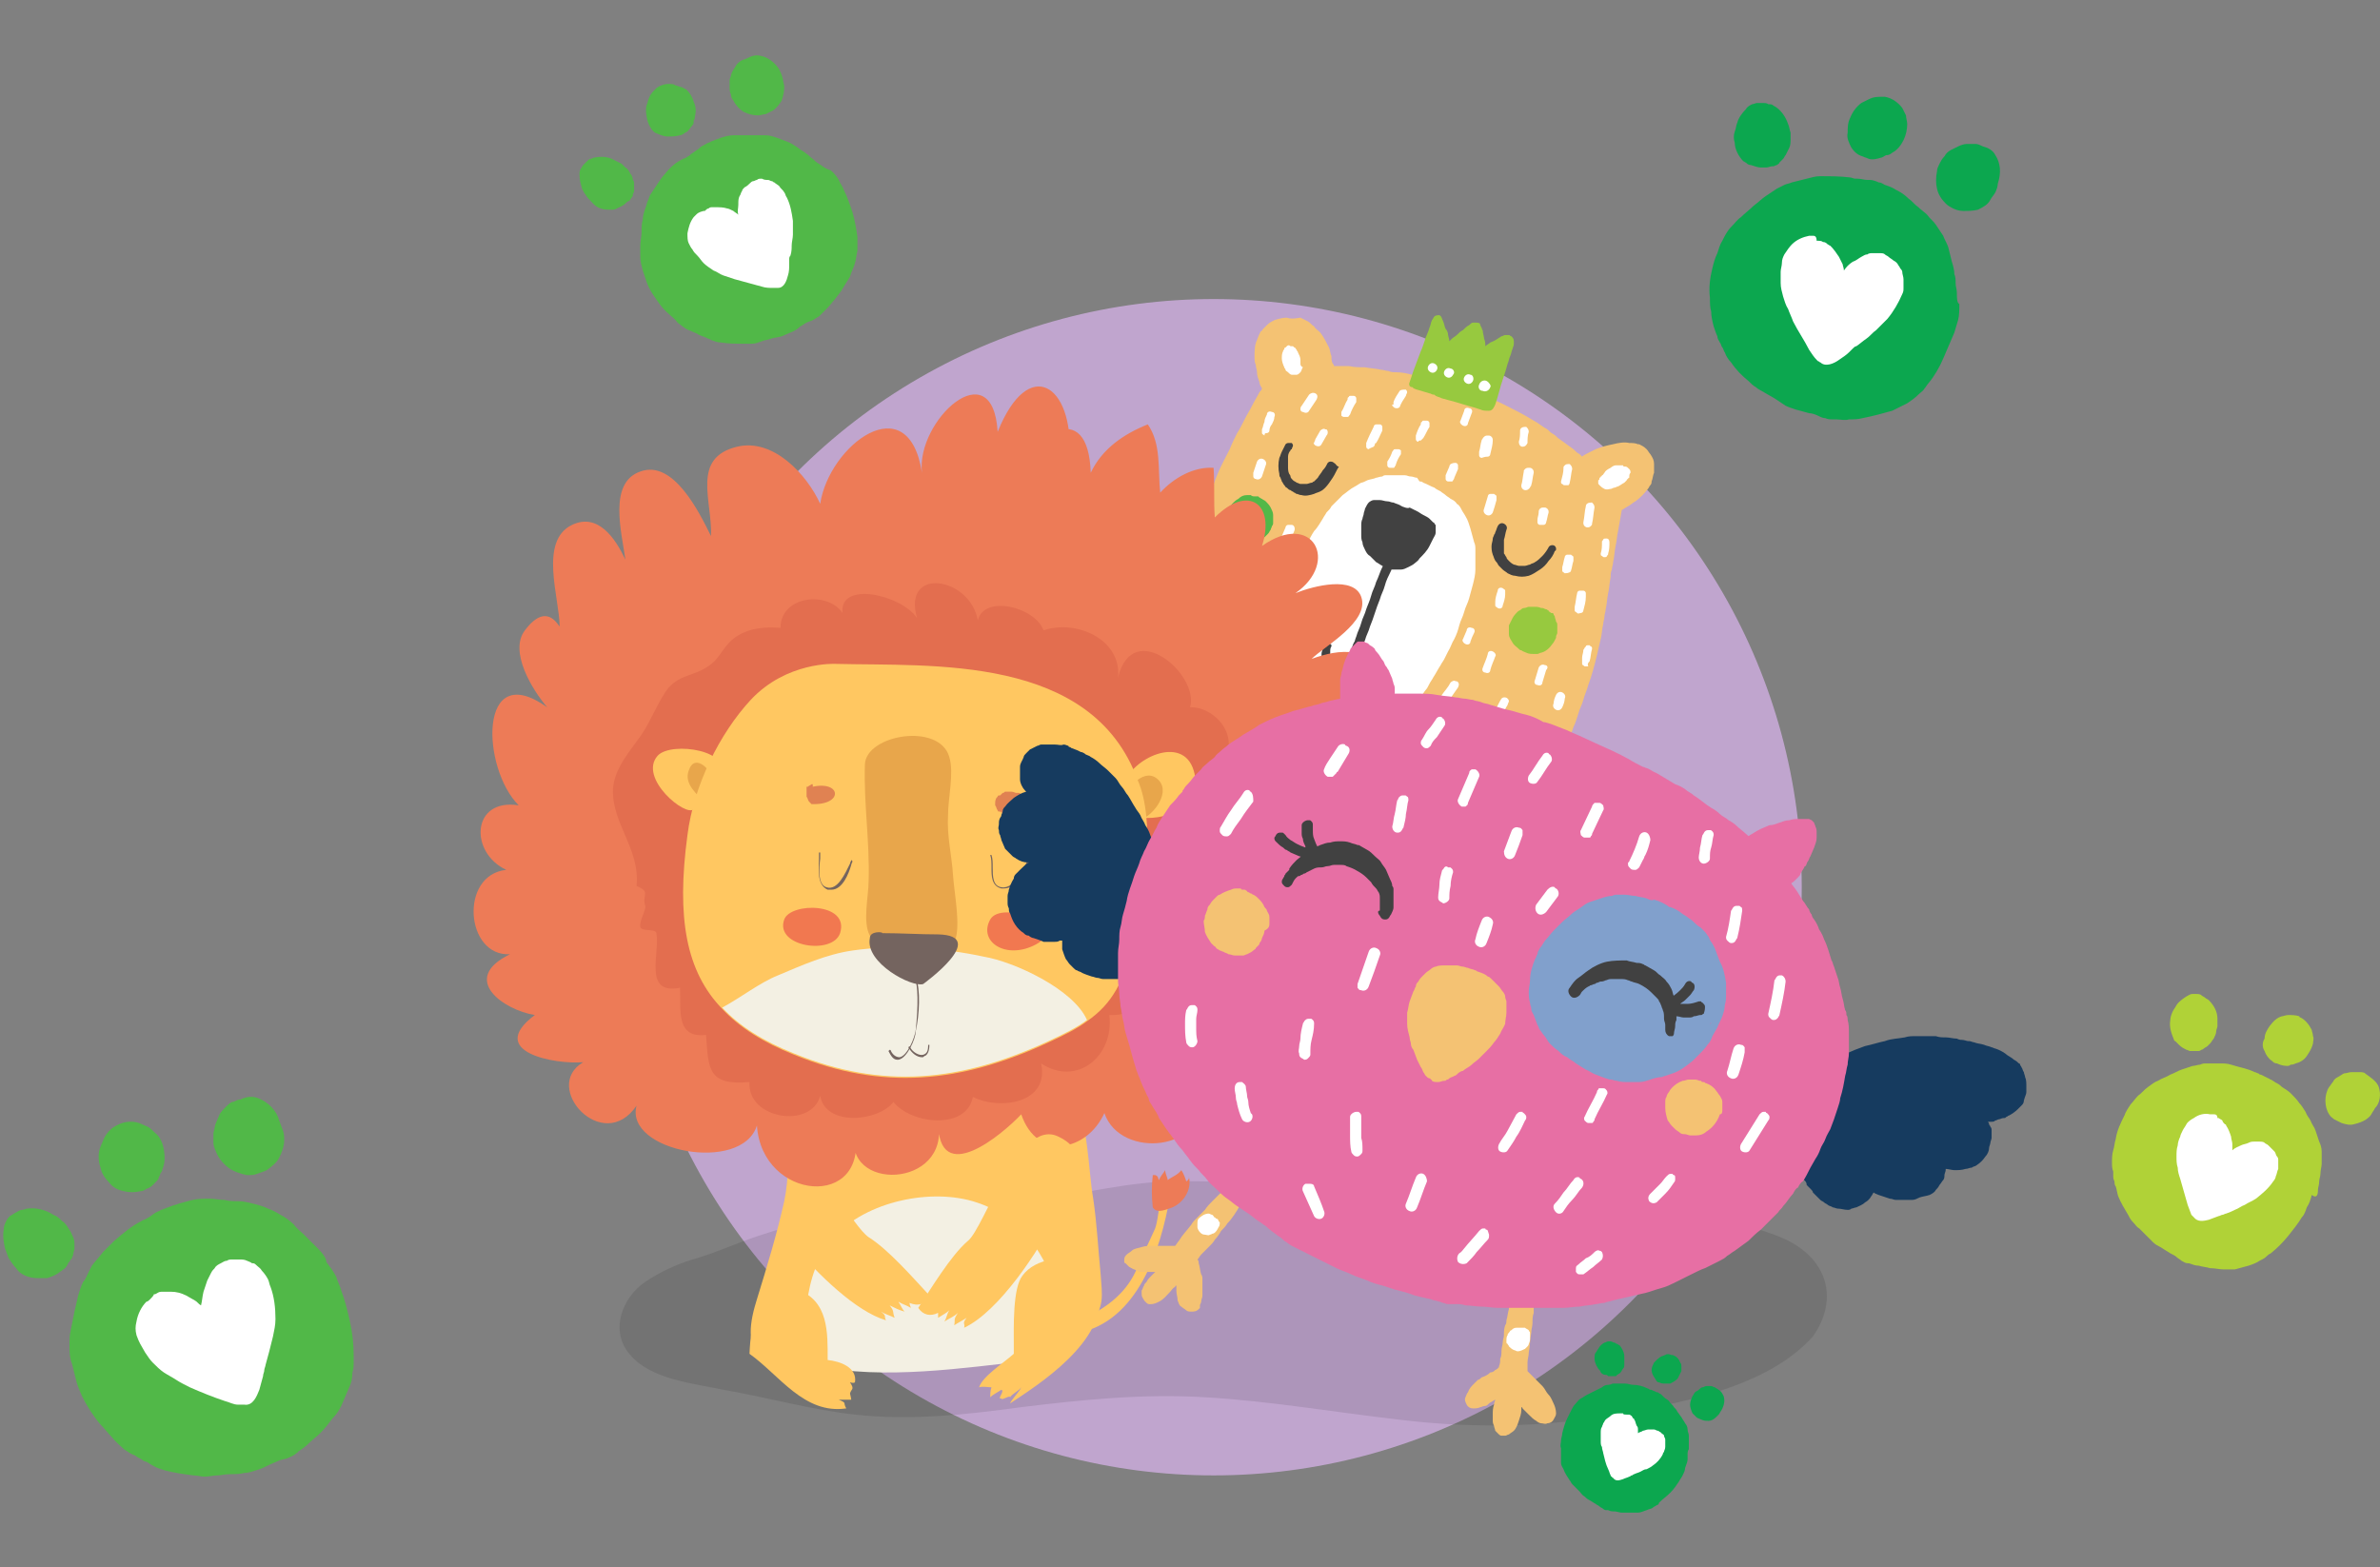 <?xml version="1.0" encoding="utf-8"?>
<!-- Generator: Adobe Illustrator 19.2.0, SVG Export Plug-In . SVG Version: 6.00 Build 0)  -->
<svg version="1.1" id="Layer_1" xmlns="http://www.w3.org/2000/svg" xmlns:xlink="http://www.w3.org/1999/xlink" x="0px" y="0px"
	 viewBox="0 0 191.8 126.3" style="enable-background:new 0 0 191.8 126.3;" xml:space="preserve">
<rect x="0" y="0" width="191.8" height="126.3" fill="#808080" stroke="none"/>
<style type="text/css">
	.st0{fill:#C0A5CE;}
	.st1{opacity:0.1;fill:#010101;}
	.st2{fill:#F4C273;}
	.st3{fill:#97C93F;}
	.st4{fill:#FFFFFF;}
	.st5{fill:#414141;}
	.st6{fill:#52B848;}
	.st7{fill:#FFC761;}
	.st8{fill:#F3F0E3;}
	.st9{fill:#ED7B57;}
	.st10{fill:#E36E4F;}
	.st11{fill:#E8A64B;}
	.st12{fill:#74645F;}
	.st13{fill:#F17850;}
	.st14{fill:#E08252;}
	.st15{fill:#163B5F;}
	.st16{fill:#E76FA4;}
	.st17{fill:#81A0CC;}
	.st18{fill:#51B848;}
	.st19{fill:#0CA74F;}
	.st20{fill:#B0D237;}
</style>
<g>
	<g>
		<circle class="st0" cx="97.8" cy="71.5" r="47.4"/>
		<path class="st1" d="M146.9,102.8c-0.8-1.9-2.6-2.9-4.5-3.5c-5.2-1.9-11.2-1.5-16.6-1.4c-10.4,0.1-20.6-2.9-31-2.7
			c-3.7,0-7.5,1-11.2,1.5c-2.2,0.3-4.3,0.6-6.5,0.7c-0.6,0-1.2,0.1-1.9,0.1c-0.1-0.2-0.2-0.3-0.4-0.3c-0.4,0-0.9,0-1.3,0
			c-0.3-0.1-0.5-0.2-0.7-0.3c-0.3-0.2-0.7,0-0.7,0.4c-3.7,0.3-7.4,1.1-11,2.3c-1.8,0.6-3.5,1.4-5.3,1.9c-1.3,0.4-2.6,1-3.8,1.8
			c-1.9,1.3-2.9,4-1.2,5.9c1.7,2,5.2,2.3,7.5,2.8c3.5,0.6,7,1.6,10.6,2c4.5,0.5,9,0,13.4-0.6c4.9-0.6,9.8-1.1,14.8-0.8
			c5.2,0.3,10.4,1.2,15.6,1.8c6.5,0.8,12.8,0.6,19.2-0.7c4.7-0.9,10.8-2.2,14.2-6C147.1,106.3,147.6,104.5,146.9,102.8z"/>
		<g>
			<path class="st2" d="M114.4,67.8C114.4,67.9,114.3,67.9,114.4,67.8C114.3,67.9,114.3,67.9,114.4,67.8
				C114.3,67.9,114.4,67.9,114.4,67.8 M117.1,67.1C117.1,67.1,117.1,67.1,117.1,67.1L117.1,67.1C117.1,67.1,117.1,67.1,117.1,67.1
				 M117.1,67.1C117.1,67.1,117.1,67.1,117.1,67.1C117.1,67.1,117.1,67.1,117.1,67.1 M117.1,67.1L117.1,67.1c0,0,0.1,0,0.1,0
				C117.1,67.1,117.1,67.1,117.1,67.1L117.1,67.1C117,67.1,117.1,67.1,117.1,67.1 M99.4,58C99.4,58,99.4,58,99.4,58
				C99.4,58,99.4,58,99.4,58C99.4,58,99.4,58,99.4,58 M99.3,57.9L99.3,57.9C99.3,57.9,99.3,57.9,99.3,57.9
				C99.3,57.9,99.3,57.9,99.3,57.9 M115.8,61C115.8,61,115.8,61,115.8,61C115.8,61,115.8,61,115.8,61 M115.6,60.8
				C115.6,60.8,115.6,60.8,115.6,60.8C115.6,60.8,115.6,60.8,115.6,60.8 M115.5,60.6c0,0.1,0,0.1,0,0.2
				C115.5,60.7,115.5,60.7,115.5,60.6 M115.5,60.6C115.5,60.6,115.5,60.6,115.5,60.6C115.5,60.6,115.5,60.6,115.5,60.6 M119.2,56.5
				C119.2,56.5,119.2,56.5,119.2,56.5C119.2,56.5,119.2,56.5,119.2,56.5 M119.1,56.3C119.1,56.4,119.1,56.4,119.1,56.3L119.1,56.3
				C119.1,56.4,119.1,56.4,119.1,56.3 M95.9,46.3C95.9,46.3,95.9,46.3,95.9,46.3c0,0.1,0,0.1-0.1,0.2C95.8,46.5,95.9,46.4,95.9,46.3
				 M103.7,25.6c-0.3,0-0.7,0.1-1,0.2c-0.2,0.1-0.4,0.2-0.6,0.4c-0.1,0.1-0.2,0.2-0.3,0.3c-0.1,0.1-0.1,0.2-0.2,0.2
				c-0.1,0.2-0.2,0.4-0.3,0.7c-0.2,0.4-0.2,0.9-0.2,1.3c0,0.3,0,0.5,0.1,0.7c0,0.2,0.1,0.4,0.1,0.6c0,0.3,0.1,0.5,0.2,0.8
				c0,0.2,0.1,0.3,0.2,0.5c0,0.1-0.1,0.2-0.2,0.3c-0.2,0.4-0.4,0.7-0.6,1.1c-0.2,0.4-0.4,0.7-0.6,1.1c-0.2,0.4-0.4,0.8-0.6,1.1
				c-0.2,0.4-0.4,0.8-0.6,1.3c-0.4,0.8-0.8,1.5-1.1,2.3c-0.3,0.8-0.6,1.6-0.9,2.4c-0.3,0.8-0.6,1.6-0.9,2.5
				c-0.3,0.8-0.5,1.6-0.8,2.4c-0.1,0.4-0.3,0.8-0.4,1.2c-0.1,0.4-0.3,0.8-0.4,1.2c-0.1,0.2-0.1,0.5-0.2,0.7c0,0.1,0,0.2-0.1,0.2
				c-0.1,0.4-0.2,0.9-0.3,1.3c0,0.2-0.1,0.4-0.1,0.6c0,0.2-0.1,0.4-0.1,0.6c-0.1,0.9-0.2,1.8-0.1,2.7c0,0.4,0.1,0.8,0.2,1.3
				c0.1,0.4,0.2,0.8,0.3,1.2c0.1,0.2,0.1,0.5,0.2,0.7c0.1,0.2,0.1,0.4,0.2,0.6c0.1,0.4,0.3,0.7,0.5,1.1c0.2,0.4,0.4,0.8,0.6,1.1
				c0.2,0.3,0.5,0.7,0.7,1c0.2,0.3,0.5,0.6,0.7,0.9c0.3,0.3,0.6,0.6,0.9,0.9c0.1,0.2,0.3,0.3,0.5,0.4c0.2,0.2,0.3,0.3,0.5,0.5
				c0.3,0.3,0.6,0.5,1,0.7c0,0,0.1,0.1,0.1,0.1c0.1,0.1,0.3,0.2,0.4,0.4c0.3,0.2,0.6,0.5,0.9,0.7c0.3,0.2,0.6,0.4,0.9,0.6
				c0.4,0.2,0.7,0.4,1.1,0.6c0.2,0.1,0.3,0.2,0.5,0.2c0.2,0.1,0.3,0.2,0.5,0.2c0.2,0.1,0.4,0.2,0.5,0.2c0.2,0.1,0.4,0.1,0.6,0.2
				c0.2,0.1,0.4,0.1,0.6,0.2c0.2,0.1,0.4,0.1,0.6,0.1c0.4,0.1,0.8,0.2,1.2,0.2c0.4,0.1,0.8,0.1,1.1,0.2c0.2,0,0.4,0,0.6,0
				c0.2,0,0.4,0,0.6,0c0.4,0,0.8,0,1.3,0c0.2,0,0.4,0,0.6,0c0.2,0,0.4,0,0.6,0c0.2,0,0.4,0,0.6,0c0.2,0,0.4,0,0.6-0.1
				c0.4,0,0.7-0.1,1.1-0.2c0.2,0,0.4-0.1,0.5-0.1c0.2,0,0.4-0.1,0.6-0.2c0.4-0.1,0.7-0.2,1-0.3c0.2-0.1,0.4-0.1,0.6-0.2
				c0.2-0.1,0.4-0.2,0.6-0.2c0.4-0.2,0.8-0.3,1.1-0.5c0.2-0.1,0.3-0.2,0.5-0.3c0.2-0.1,0.4-0.2,0.6-0.4c0.2-0.1,0.3-0.2,0.5-0.3
				c0.2-0.1,0.3-0.2,0.5-0.4c0.3-0.3,0.7-0.5,1-0.8c0.3-0.3,0.6-0.5,0.9-0.8c0.3-0.3,0.6-0.6,0.8-1c0.3-0.3,0.5-0.6,0.8-1
				c0.2-0.3,0.5-0.7,0.7-1c0.2-0.4,0.4-0.8,0.6-1.1c0.2-0.4,0.4-0.7,0.5-1.1c0.2-0.4,0.3-0.8,0.4-1.1c0.1-0.4,0.3-0.7,0.4-1.1
				c0.1-0.4,0.3-0.8,0.4-1.2c0.3-0.8,0.5-1.6,0.7-2.4c0.1-0.4,0.2-0.9,0.3-1.3c0.1-0.4,0.1-0.8,0.2-1.2c0-0.2,0.1-0.4,0.1-0.6
				c0-0.2,0.1-0.4,0.1-0.6c0.1-0.4,0.1-0.8,0.2-1.3c0.1-0.4,0.1-0.8,0.2-1.3c0-0.2,0-0.4,0.1-0.6c0-0.2,0.1-0.4,0.1-0.6
				c0.1-0.4,0.1-0.8,0.2-1.3c0.1-0.4,0.1-0.8,0.2-1.2c0.1-0.6,0.2-1.1,0.3-1.7c0.2-0.1,0.3-0.2,0.5-0.3c0.2-0.1,0.4-0.3,0.6-0.4
				c0.4-0.3,0.7-0.6,1-1c0.1-0.1,0.1-0.2,0.2-0.3c0.1-0.1,0.1-0.2,0.1-0.3c0.1-0.2,0.1-0.5,0.2-0.7c0-0.1,0-0.2,0-0.3
				c0-0.1,0-0.3,0-0.4c0-0.3-0.1-0.5-0.3-0.8c-0.1-0.1-0.2-0.3-0.3-0.4c-0.2-0.2-0.4-0.3-0.6-0.4c0,0-0.1,0-0.1,0
				c-0.2-0.1-0.5-0.1-0.7-0.1c-0.4-0.1-0.9,0-1.3,0.1c-0.5,0.1-0.9,0.2-1.4,0.4c-0.2,0.1-0.4,0.2-0.6,0.3c-0.2,0.1-0.4,0.2-0.5,0.3
				c-0.1-0.1-0.1-0.1-0.2-0.2c-0.2-0.1-0.3-0.2-0.5-0.4c-0.4-0.3-0.7-0.5-1.1-0.8c-0.2-0.1-0.3-0.3-0.5-0.4
				c-0.2-0.1-0.4-0.3-0.5-0.4c-0.4-0.2-0.7-0.5-1.1-0.7c-0.8-0.5-1.6-0.9-2.4-1.3c-0.4-0.2-0.8-0.4-1.2-0.5
				c-0.4-0.2-0.8-0.3-1.2-0.5c-0.3-0.1-0.7-0.3-1-0.4c-0.5-0.2-0.9-0.3-1.4-0.4c-0.4-0.1-0.8-0.2-1.3-0.3c-0.4-0.1-0.9-0.2-1.3-0.3
				c0,0,0,0,0,0c0,0,0,0,0,0c-0.4-0.1-0.8-0.2-1.3-0.2c-0.2,0-0.4,0-0.6-0.1c-0.2,0-0.4-0.1-0.6-0.1c-0.4-0.1-0.8-0.1-1.3-0.2
				c-0.4,0-0.9,0-1.3-0.1c-0.4,0-0.8,0-1.2,0c0-0.1,0-0.1-0.1-0.2c-0.1-0.2-0.1-0.4-0.1-0.6c-0.1-0.2-0.1-0.5-0.2-0.7
				c-0.2-0.4-0.4-0.8-0.7-1.2c-0.2-0.2-0.4-0.3-0.5-0.5c-0.2-0.1-0.3-0.3-0.5-0.4c-0.2-0.1-0.4-0.2-0.6-0.3
				C104.2,25.7,104,25.7,103.7,25.6"/>
			<path class="st3" d="M119,26c-0.1,0-0.2,0-0.2,0c0,0-0.1,0-0.1,0c-0.1,0-0.2,0.1-0.3,0.2c-0.2,0.1-0.3,0.2-0.5,0.4
				c-0.2,0.1-0.3,0.2-0.5,0.4c-0.1,0.1-0.3,0.2-0.4,0.3c-0.1,0.1-0.1,0.1-0.2,0.2c0,0,0,0,0,0c0-0.2-0.1-0.4-0.1-0.5
				c0-0.2-0.1-0.4-0.2-0.5c-0.1-0.2-0.1-0.4-0.2-0.6c-0.1-0.2-0.1-0.4-0.3-0.5c-0.1,0-0.3,0-0.4,0.1c-0.1,0.1-0.1,0.2-0.2,0.3
				c-0.1,0.2-0.1,0.4-0.2,0.6c-0.1,0.4-0.3,0.7-0.4,1.1c-0.1,0.3-0.2,0.6-0.3,0.8c-0.1,0.3-0.2,0.5-0.3,0.8
				c-0.1,0.3-0.2,0.5-0.3,0.8c-0.1,0.3-0.2,0.6-0.3,0.9c-0.1,0.2,0,0.4,0.2,0.4c0,0,0.1,0,0.1,0.1c0.1,0,0.2,0.1,0.3,0.1
				c0.3,0.1,0.7,0.2,1,0.3c0.1,0,0.2,0.1,0.3,0.1c0.1,0,0.1,0,0.2,0.1c0.2,0.1,0.3,0.1,0.5,0.2c0.4,0.1,0.7,0.2,1.1,0.3
				c0.3,0.1,0.7,0.2,1,0.3c0.4,0.1,0.7,0.2,1,0.3c0.2,0.1,0.4,0.1,0.7,0.1c0.3,0,0.4-0.3,0.5-0.5c0.1-0.3,0.2-0.6,0.3-1
				c0.2-0.8,0.5-1.5,0.7-2.3c0.1-0.2,0.1-0.4,0.2-0.6c0.1-0.2,0.1-0.4,0.2-0.6c0-0.1,0.1-0.2,0.1-0.4c0-0.1,0-0.1,0-0.2
				c0-0.2-0.1-0.3-0.2-0.4c-0.1,0-0.1-0.1-0.2-0.1c-0.1,0-0.1,0-0.2,0c0,0-0.1,0-0.1,0c-0.1,0-0.2,0.1-0.3,0.1
				c-0.3,0.2-0.6,0.4-0.9,0.5c-0.1,0.1-0.3,0.2-0.4,0.3c0,0,0,0,0,0c0-0.2,0-0.4-0.1-0.6c0-0.2-0.1-0.4-0.1-0.6
				c0-0.1-0.1-0.2-0.1-0.3c-0.1-0.1-0.1-0.3-0.2-0.4C119.2,26.1,119.2,26,119,26C119.1,26,119.1,26,119,26"/>
			<path class="st4" d="M105.9,45.2C105.9,45.2,105.9,45.2,105.9,45.2C105.9,45.2,105.9,45.2,105.9,45.2 M105.9,45.2
				C105.9,45.2,105.9,45.2,105.9,45.2C105.9,45.2,105.9,45.2,105.9,45.2 M117.8,46.9C117.8,46.9,117.8,46.9,117.8,46.9L117.8,46.9
				C117.8,46.9,117.8,46.9,117.8,46.9C117.8,46.9,117.8,46.9,117.8,46.9 M114.2,38.5c-0.2,0-0.3-0.1-0.5-0.1c-0.2,0-0.3-0.1-0.5-0.1
				c-0.2,0-0.4,0-0.6,0c-0.2,0-0.4,0-0.6,0c-0.1,0-0.2,0-0.3,0c-0.1,0-0.2,0-0.3,0.1c-0.2,0-0.4,0.1-0.5,0.1
				c-0.2,0.1-0.4,0.1-0.7,0.2c-0.2,0.1-0.4,0.2-0.5,0.2c-0.2,0.1-0.3,0.2-0.5,0.3c-0.4,0.2-0.7,0.5-1,0.7c-0.3,0.3-0.6,0.6-0.9,0.9
				c-0.1,0.2-0.2,0.3-0.4,0.5c-0.1,0.2-0.2,0.3-0.3,0.5c-0.2,0.3-0.4,0.7-0.7,1c-0.2,0.3-0.4,0.7-0.6,1.1c-0.4,0.7-0.7,1.5-1,2.3
				c-0.1,0.4-0.3,0.7-0.4,1.1c-0.1,0.2-0.1,0.4-0.2,0.5c0,0.2-0.1,0.4-0.1,0.6c0,0.2-0.1,0.3-0.1,0.5c0,0.1,0,0.1-0.1,0.2
				c-0.1,0.4-0.2,0.8-0.2,1.2c0,0.2-0.1,0.4-0.1,0.5c0,0.2,0,0.4,0,0.6c0,0.2,0,0.4,0,0.5c0,0.2,0,0.4,0,0.6c0,0.2,0,0.3,0,0.5
				c0,0.2,0,0.4,0,0.6c0,0.3,0.1,0.6,0.2,1c0.1,0.3,0.2,0.7,0.4,1c0.1,0.2,0.2,0.3,0.3,0.5c0.1,0.1,0.1,0.2,0.2,0.3
				c0.1,0.1,0.1,0.1,0.2,0.2c0.1,0.2,0.3,0.3,0.5,0.5c0.1,0.1,0.2,0.1,0.3,0.2c0,0,0,0,0,0c0.1,0.1,0.2,0.2,0.3,0.2
				c0.3,0.3,0.7,0.5,1.1,0.7c0.2,0.1,0.4,0.2,0.5,0.2c0.2,0.1,0.3,0.1,0.5,0.2c0.4,0.1,0.8,0.2,1.2,0.2c0.2,0,0.4,0,0.6,0.1
				c0.2,0,0.4,0.1,0.6,0c0.2,0,0.4,0,0.6-0.1c0.2,0,0.4-0.1,0.6-0.2c0.2-0.1,0.3-0.2,0.4-0.2c0.1-0.1,0.3-0.1,0.4-0.2
				c0.1-0.1,0.2-0.1,0.3-0.2c0.2-0.1,0.4-0.2,0.6-0.3c0.2-0.1,0.4-0.3,0.5-0.4c0.2-0.2,0.3-0.3,0.5-0.5c0.1-0.1,0.2-0.3,0.3-0.4
				c0.1-0.1,0.3-0.3,0.4-0.4c0.1-0.1,0.2-0.3,0.3-0.4c0.1-0.1,0.2-0.3,0.3-0.5c0.1-0.2,0.2-0.3,0.3-0.5c0.2-0.3,0.4-0.7,0.6-1
				c0.1-0.2,0.2-0.3,0.3-0.5c0.1-0.2,0.2-0.4,0.3-0.6c0.2-0.3,0.3-0.7,0.5-1c0.2-0.4,0.3-0.7,0.4-1.1c0.1-0.4,0.3-0.7,0.4-1.1
				c0.1-0.4,0.3-0.7,0.4-1.1c0.1-0.4,0.2-0.7,0.3-1.1c0.1-0.4,0.2-0.8,0.2-1.2c0-0.2,0-0.4,0-0.6c0-0.2,0-0.4,0-0.5
				c0-0.2,0-0.3,0-0.5c0-0.2,0-0.4-0.1-0.6c-0.1-0.4-0.2-0.7-0.3-1.1c-0.1-0.3-0.2-0.7-0.4-1c-0.1-0.2-0.2-0.3-0.3-0.5
				c-0.1-0.2-0.2-0.4-0.4-0.5c-0.1-0.2-0.3-0.3-0.5-0.4c-0.1-0.1-0.3-0.2-0.4-0.3c-0.1-0.1-0.3-0.2-0.4-0.3
				c-0.2-0.1-0.4-0.2-0.5-0.3c-0.3-0.1-0.6-0.3-0.9-0.4c-0.1-0.1-0.2-0.1-0.3-0.1C114.2,38.5,114.2,38.5,114.2,38.5"/>
			<path class="st5" d="M125.4,44.2c0-0.1-0.1-0.2-0.1-0.2c-0.1-0.1-0.4-0.1-0.5,0.1c-0.1,0.2-0.3,0.5-0.5,0.7
				c-0.2,0.2-0.4,0.4-0.6,0.5c-0.1,0.1-0.3,0.1-0.4,0.2c-0.1,0-0.3,0.1-0.4,0.1c-0.2,0-0.4,0-0.5,0c-0.1,0-0.3-0.1-0.4-0.1
				c-0.2-0.1-0.3-0.2-0.4-0.3c-0.1-0.1-0.2-0.2-0.2-0.3c-0.1-0.1-0.1-0.2-0.2-0.3c0-0.1,0-0.2,0-0.2c0-0.3,0-0.6,0-0.9
				c0.1-0.3,0.1-0.5,0.2-0.8c0.1-0.2,0-0.4-0.2-0.5c-0.2-0.1-0.4,0-0.5,0.2c-0.1,0.2-0.1,0.3-0.2,0.5c0,0.1-0.1,0.2-0.1,0.2
				c0,0.1-0.1,0.2-0.1,0.3c0,0.2-0.1,0.4-0.1,0.6c0,0.2,0,0.4,0.1,0.7c0.1,0.2,0.1,0.4,0.3,0.6c0.1,0.1,0.1,0.2,0.2,0.3
				c0.1,0.1,0.2,0.2,0.3,0.3c0.1,0.1,0.3,0.2,0.4,0.3c0.2,0.1,0.4,0.2,0.6,0.2c0.4,0.1,0.7,0.1,1.1,0c0.3-0.1,0.6-0.3,0.9-0.5
				c0.3-0.2,0.5-0.4,0.7-0.7c0.2-0.2,0.4-0.5,0.5-0.8C125.4,44.4,125.4,44.3,125.4,44.2"/>
			<path class="st5" d="M107.5,37.3c-0.1-0.1-0.2-0.1-0.3-0.1c-0.1,0-0.2,0.1-0.2,0.1c-0.1,0.2-0.2,0.4-0.4,0.6
				c-0.1,0.2-0.3,0.4-0.4,0.6c-0.1,0.1-0.2,0.2-0.3,0.3c-0.1,0-0.1,0.1-0.2,0.1c-0.1,0-0.3,0.1-0.4,0.1c-0.2,0-0.3,0-0.5,0
				c-0.1,0-0.2-0.1-0.3-0.1c-0.1-0.1-0.2-0.1-0.3-0.2c-0.1-0.1-0.2-0.2-0.2-0.3c0-0.1-0.1-0.2-0.1-0.2c-0.1-0.2-0.1-0.4-0.1-0.6
				c0-0.3,0-0.5,0-0.8c0-0.2,0.1-0.4,0.2-0.5c0,0,0-0.1,0.1-0.1c0-0.1,0.1-0.2,0.1-0.3c0-0.1-0.1-0.2-0.1-0.2c0,0-0.1,0-0.1,0
				c-0.1,0-0.1,0-0.2,0c-0.1,0-0.2,0.1-0.2,0.1c-0.1,0.2-0.2,0.4-0.3,0.6c-0.1,0.2-0.1,0.3-0.2,0.5c-0.1,0.4-0.1,0.9,0,1.3
				c0,0.1,0,0.2,0.1,0.3c0,0.1,0.1,0.2,0.1,0.3c0.1,0.1,0.1,0.2,0.2,0.3c0.1,0.1,0.1,0.2,0.2,0.2c0.1,0.1,0.2,0.2,0.3,0.2
				c0.1,0.1,0.2,0.1,0.3,0.2c0.1,0,0.1,0.1,0.2,0.1c0.1,0,0.2,0.1,0.4,0.1c0.3,0.1,0.7,0,1-0.1c0.2-0.1,0.3-0.1,0.5-0.2
				c0.2-0.1,0.3-0.2,0.4-0.3c0.2-0.2,0.4-0.5,0.6-0.8c0.2-0.3,0.3-0.6,0.5-0.9C107.7,37.6,107.7,37.4,107.5,37.3"/>
			<path class="st6" d="M102.6,42.1c0-0.2,0-0.4,0-0.6c0-0.2-0.1-0.4-0.2-0.6c-0.1-0.2-0.3-0.4-0.4-0.5c-0.1-0.1-0.2-0.1-0.3-0.2
				c-0.1,0-0.1-0.1-0.2-0.1c0,0-0.1-0.1-0.1-0.1c0,0-0.1,0-0.1,0c-0.1,0-0.1,0-0.2,0c-0.1,0-0.2,0-0.3-0.1c-0.1,0-0.1,0-0.2,0
				c0,0-0.1,0-0.1,0c-0.3,0-0.5,0.1-0.7,0.3c-0.2,0.1-0.3,0.2-0.5,0.4c-0.1,0.1-0.1,0.2-0.2,0.3c-0.1,0.1-0.1,0.2-0.2,0.3
				c0,0.1-0.1,0.2-0.1,0.3c-0.1,0.2-0.1,0.5-0.1,0.7c0,0.1,0.1,0.3,0.1,0.4c0,0.1,0.1,0.2,0.1,0.3c0.1,0.2,0.3,0.4,0.5,0.6
				c0.2,0.1,0.4,0.2,0.6,0.3c0.1,0,0.2,0.1,0.2,0.1c0.1,0,0.2,0,0.3,0c0.1,0,0.2,0,0.3,0c0.1,0,0.3,0,0.4-0.1c0.1,0,0.2-0.1,0.2-0.1
				c0.2-0.1,0.4-0.3,0.6-0.5c0.1-0.1,0.1-0.1,0.2-0.2c0.1-0.1,0.1-0.2,0.2-0.3c0-0.1,0.1-0.2,0.1-0.3
				C102.6,42.3,102.6,42.2,102.6,42.1"/>
			<path class="st3" d="M125.4,51.3c0-0.1,0.1-0.2,0.1-0.3c0-0.2,0-0.4,0-0.6c0-0.1,0-0.2-0.1-0.3c0-0.1-0.1-0.3-0.1-0.4
				c0-0.1-0.1-0.1-0.1-0.2c0-0.1-0.1-0.1-0.2-0.1c-0.1-0.1-0.2-0.1-0.2-0.2c-0.1,0-0.1-0.1-0.2-0.1c0,0,0,0,0,0
				c-0.1,0-0.2-0.1-0.3-0.1c0,0,0,0-0.1,0c0,0,0,0,0,0c-0.2-0.1-0.4-0.1-0.6-0.1c-0.1,0-0.2,0-0.4,0c-0.1,0-0.2,0.1-0.4,0.1
				c-0.1,0-0.2,0.1-0.2,0.1c-0.1,0.1-0.2,0.1-0.3,0.2c-0.1,0.1-0.3,0.3-0.4,0.5c-0.1,0.2-0.2,0.4-0.3,0.6c0,0.1,0,0.2,0,0.3
				c0,0.1,0,0.2,0,0.4c0,0.3,0.2,0.5,0.3,0.7c0.1,0.2,0.3,0.3,0.5,0.5c0.1,0.1,0.1,0.1,0.2,0.1c0.1,0.1,0.2,0.1,0.4,0.2
				c0.2,0.1,0.4,0.1,0.6,0.1c0.1,0,0.2,0,0.3,0c0.1,0,0.2-0.1,0.3-0.1c0.4-0.1,0.7-0.4,0.9-0.7c0.1-0.1,0.2-0.3,0.3-0.5
				C125.4,51.4,125.4,51.4,125.4,51.3"/>
			<path class="st4" d="M131.4,38.1c0-0.1,0-0.2-0.1-0.3c-0.1-0.1-0.2-0.2-0.3-0.2c0,0,0,0-0.1,0c0,0-0.1,0-0.1-0.1c0,0,0,0,0,0
				c-0.1,0-0.2,0-0.3,0c-0.1,0-0.2,0-0.3,0c-0.1,0-0.3,0.1-0.4,0.2c-0.2,0.1-0.4,0.2-0.5,0.4c-0.1,0.1-0.1,0.2-0.2,0.2
				c0,0,0,0.1-0.1,0.1c0,0,0,0.1-0.1,0.1c0,0.1,0,0.2-0.1,0.2c0,0,0,0.1,0,0.2c0,0.1,0,0.1,0.1,0.2c0.1,0.1,0.2,0.2,0.4,0.3
				c0.2,0.1,0.4,0,0.5,0c0.1,0,0.2-0.1,0.3-0.1c0.1,0,0.2-0.1,0.3-0.1c0.2-0.1,0.3-0.2,0.5-0.3c0.1-0.1,0.2-0.2,0.2-0.2
				c0,0,0-0.1,0.1-0.1c0,0,0-0.1,0.1-0.1C131.3,38.3,131.3,38.2,131.4,38.1"/>
			<path class="st4" d="M104.8,29.3c0-0.1,0-0.2,0-0.3c0-0.2-0.1-0.4-0.2-0.6c0-0.1-0.1-0.1-0.1-0.2c-0.1-0.1-0.1-0.2-0.2-0.2
				c0,0-0.1-0.1-0.1-0.1c-0.1,0-0.2,0-0.2,0c-0.1-0.1-0.2-0.1-0.3,0c0,0-0.1,0.1-0.1,0.1c-0.1,0-0.1,0.1-0.1,0.1
				c0,0.1-0.1,0.1-0.1,0.2c-0.1,0.2-0.1,0.4-0.1,0.6c0,0.2,0.1,0.5,0.2,0.7c0,0.1,0.1,0.1,0.1,0.2c0,0.1,0.1,0.1,0.2,0.2
				c0.1,0.1,0.2,0.2,0.3,0.2c0.1,0,0.3,0,0.4,0c0.1,0,0.2-0.1,0.3-0.2c0.1-0.1,0.1-0.3,0.2-0.4C104.8,29.5,104.8,29.4,104.8,29.3"/>
			<path class="st5" d="M111.1,53.8c0-0.1-0.1-0.2-0.1-0.2c-0.2-0.1-0.4-0.1-0.5,0.1c-0.1,0.2-0.2,0.3-0.3,0.5
				c-0.2,0.2-0.3,0.3-0.5,0.4c-0.1,0.1-0.2,0.1-0.4,0.2c-0.1,0-0.2,0.1-0.3,0.1c-0.1,0-0.2,0-0.3,0c0,0,0,0,0,0c0,0,0,0,0-0.1
				c0.1-0.3,0.2-0.7,0.4-1c0.1-0.4,0.3-0.7,0.4-1.1c0.2-0.4,0.3-0.7,0.5-1.1c0.1-0.4,0.3-0.7,0.4-1.1c0.3-0.7,0.5-1.5,0.8-2.2
				c0.1-0.4,0.3-0.7,0.4-1.1c0.1-0.4,0.3-0.8,0.5-1.2c0.1-0.2,0-0.4-0.2-0.5c-0.2-0.1-0.4,0-0.5,0.2c-0.2,0.4-0.3,0.8-0.5,1.2
				c-0.1,0.4-0.3,0.7-0.4,1.1c-0.1,0.4-0.3,0.8-0.4,1.1c-0.1,0.4-0.3,0.7-0.4,1.1c-0.1,0.4-0.3,0.7-0.4,1.1
				c-0.1,0.2-0.1,0.4-0.2,0.5c-0.1,0.2-0.1,0.3-0.2,0.5c-0.3,0.7-0.5,1.4-0.7,2.1c-0.1-0.1-0.2-0.1-0.3-0.2
				c-0.1-0.1-0.2-0.3-0.3-0.4c-0.1-0.2-0.2-0.4-0.3-0.5c0-0.1,0-0.2-0.1-0.2c0-0.1,0-0.2,0-0.3c0-0.1,0-0.2,0-0.3
				c0-0.1,0-0.3,0.1-0.4c0-0.1,0-0.2-0.1-0.2c0,0-0.1-0.1-0.1-0.1c0,0-0.1,0-0.1,0c-0.1,0-0.2,0-0.2,0.1c0,0,0,0-0.1,0.1
				c0,0.1-0.1,0.1-0.1,0.2c0,0.2-0.1,0.3-0.1,0.5c0,0.2,0,0.4,0,0.6c0,0.3,0.2,0.7,0.3,1c0.1,0.2,0.2,0.3,0.3,0.5
				c0.1,0.2,0.3,0.3,0.4,0.4c0.1,0.1,0.3,0.2,0.4,0.3c0.2,0.1,0.3,0.2,0.5,0.2c0.1,0,0.3,0.1,0.4,0.1c0.1,0,0.3,0,0.4,0
				c0.1,0,0.3-0.1,0.4-0.1c0.1,0,0.2-0.1,0.3-0.2c0.5-0.3,0.9-0.7,1.2-1.2C111.1,54,111.1,53.9,111.1,53.8"/>
			<path class="st4" d="M110.7,36c0,0,0.1-0.1,0.1-0.2c0,0,0-0.1,0.1-0.1c0.2-0.3,0.3-0.6,0.5-1c0,0,0-0.1,0-0.1c0-0.1,0-0.1,0-0.2
				c0-0.1-0.1-0.2-0.2-0.2c0,0-0.1,0-0.1,0c-0.1,0-0.1,0-0.2,0c-0.1,0-0.2,0.1-0.2,0.2c-0.2,0.4-0.4,0.8-0.6,1.3c0,0.1,0,0.2,0,0.3
				c0,0.1,0.1,0.2,0.2,0.2C110.4,36.1,110.5,36.1,110.7,36C110.6,36.1,110.6,36.1,110.7,36"/>
			<path class="st4" d="M108.3,33.6c0.1,0,0.2,0,0.3,0c0.1,0,0.1-0.1,0.2-0.2c0.1-0.3,0.3-0.7,0.5-1c0-0.1,0-0.2,0-0.3
				c0-0.1-0.1-0.2-0.2-0.2c-0.1,0-0.2,0-0.3,0c0,0-0.1,0-0.1,0.1c-0.1,0-0.1,0.1-0.1,0.2c-0.2,0.3-0.3,0.7-0.5,1c0,0.1,0,0.2,0,0.3
				C108.1,33.5,108.2,33.6,108.3,33.6"/>
			<path class="st4" d="M114.5,35.5C114.5,35.4,114.5,35.4,114.5,35.5c0.1-0.1,0.2-0.2,0.2-0.2c0.2-0.3,0.3-0.6,0.5-0.9
				c0-0.1,0-0.2,0-0.3c0-0.1-0.1-0.2-0.2-0.2c-0.1,0-0.2,0-0.3,0c0,0-0.1,0-0.1,0.1c-0.1,0-0.1,0.1-0.1,0.2
				c-0.2,0.3-0.3,0.6-0.4,0.9c0,0.1,0,0.2,0,0.3c0,0.1,0.1,0.2,0.2,0.2C114.3,35.5,114.4,35.5,114.5,35.5"/>
			<path class="st4" d="M116.9,37.4c0,0-0.1,0.1-0.1,0.2c-0.1,0.2-0.2,0.5-0.3,0.7c0,0.1,0,0.2,0,0.3c0,0.1,0.1,0.2,0.2,0.2
				c0.1,0,0.2,0,0.3,0c0,0,0.1,0,0.1-0.1c0,0,0.1-0.1,0.1-0.2c0.1-0.2,0.2-0.5,0.3-0.7c0-0.1,0-0.2,0-0.3c0-0.1-0.1-0.2-0.2-0.2
				C117.2,37.3,117.1,37.3,116.9,37.4C117,37.4,117,37.4,116.9,37.4"/>
			<path class="st4" d="M119.9,36.8c0.1,0,0.2-0.1,0.2-0.2c0.1-0.4,0.2-0.8,0.2-1.1c0-0.1,0-0.2-0.1-0.3c0,0-0.1-0.1-0.2-0.1
				c0,0-0.1,0-0.1,0c-0.1,0-0.2,0-0.3,0.1c0,0,0,0-0.1,0.1c0,0.1-0.1,0.1-0.1,0.2c-0.1,0.3-0.1,0.6-0.2,0.9c0,0,0,0,0,0
				c0,0,0,0.1,0,0.1c0,0.1,0,0.1,0,0.2c0,0.1,0.1,0.2,0.2,0.2C119.7,36.8,119.8,36.8,119.9,36.8"/>
			<path class="st4" d="M117.9,34.3c0.2,0.1,0.4,0,0.4-0.2c0.1-0.3,0.2-0.5,0.3-0.8c0.1-0.2,0-0.4-0.2-0.4c-0.2-0.1-0.4,0-0.4,0.2
				c-0.1,0.3-0.2,0.5-0.3,0.8C117.6,34,117.7,34.2,117.9,34.3"/>
			<path class="st4" d="M112.3,32.8c0.1,0.1,0.2,0.1,0.3,0.1c0.1,0,0.2-0.1,0.2-0.1c0.1-0.3,0.3-0.6,0.5-0.9c0-0.1,0.1-0.2,0.1-0.3
				c0-0.1-0.1-0.2-0.1-0.2c0,0-0.1,0-0.1,0c-0.1,0-0.3,0-0.4,0.1c-0.2,0.3-0.4,0.6-0.5,0.9c0,0.1,0,0.1,0,0.2
				C112.1,32.6,112.2,32.7,112.3,32.8"/>
			<path class="st4" d="M119.6,41c-0.1,0.2,0,0.4,0.2,0.5c0.2,0.1,0.4,0,0.5-0.2c0.1-0.3,0.2-0.6,0.3-1c0-0.1,0-0.2,0-0.3
				c0-0.1-0.1-0.1-0.2-0.2c-0.1,0-0.2,0-0.3,0c-0.1,0-0.2,0.1-0.2,0.2C119.8,40.3,119.7,40.7,119.6,41"/>
			<path class="st4" d="M122.6,39.1c0,0.1,0,0.2,0.1,0.3c0.1,0.1,0.2,0.1,0.2,0.1c0.1,0,0.2,0,0.3-0.1c0,0,0,0,0.1-0.1
				c0-0.1,0.1-0.1,0.1-0.2c0.1-0.3,0.1-0.6,0.2-1c0-0.1,0-0.2-0.1-0.3c0,0-0.1-0.1-0.2-0.1c0,0-0.1,0-0.1,0c-0.1,0-0.2,0-0.3,0.1
				c-0.1,0.1-0.1,0.1-0.1,0.2C122.7,38.5,122.7,38.8,122.6,39.1"/>
			<path class="st4" d="M123.2,34.8c0-0.2-0.1-0.3-0.2-0.4c0,0-0.1,0-0.1,0c-0.2,0-0.4,0.1-0.4,0.3c0,0.3,0,0.6-0.1,0.9
				c0,0.2,0.1,0.4,0.3,0.4c0.2,0,0.3-0.1,0.4-0.3C123.1,35.4,123.1,35.1,123.2,34.8"/>
			<path class="st4" d="M126.4,39.1C126.4,39,126.4,39,126.4,39.1c0.1-0.1,0.1-0.2,0.1-0.2c0.1-0.4,0.1-0.7,0.2-1.1
				c0-0.2-0.1-0.3-0.2-0.4c0,0-0.1,0-0.1,0c-0.1,0-0.2,0-0.3,0.1c-0.1,0.1-0.1,0.1-0.1,0.2c0,0.4-0.1,0.7-0.2,1.1
				c0,0.1,0,0.2,0.1,0.2c0.1,0.1,0.1,0.1,0.2,0.1C126.2,39.1,126.3,39.1,126.4,39.1"/>
			<path class="st4" d="M124.8,41.3c0-0.1,0-0.2-0.1-0.3c0,0-0.1-0.1-0.2-0.1c0,0-0.1,0-0.1,0c-0.1,0-0.2,0-0.3,0.1
				c-0.1,0.1-0.1,0.2-0.1,0.3c0,0.2-0.1,0.4-0.1,0.6c0,0.1,0,0.1,0,0.2c0,0.1,0.1,0.2,0.2,0.2c0.1,0,0.2,0,0.3,0
				c0.1,0,0.2-0.1,0.2-0.2C124.7,41.8,124.7,41.6,124.8,41.3"/>
			<path class="st4" d="M127.6,42.1c0,0.1,0,0.2,0.1,0.3c0.1,0.1,0.2,0.1,0.2,0.1c0.1,0,0.2,0,0.3-0.1c0.1-0.1,0.1-0.1,0.1-0.2
				c0.1-0.4,0.1-0.8,0.2-1.3c0-0.2-0.1-0.3-0.2-0.4c0,0-0.1,0-0.1,0c-0.2,0-0.4,0.1-0.4,0.3C127.7,41.2,127.7,41.6,127.6,42.1"/>
			<path class="st4" d="M126.6,46c0.1-0.3,0.1-0.5,0.2-0.8c0,0,0-0.1,0-0.1c0-0.1,0-0.1,0-0.2c0-0.1-0.1-0.1-0.2-0.2
				c-0.1,0-0.2,0-0.3,0c-0.1,0-0.2,0.1-0.2,0.2c-0.1,0.3-0.1,0.5-0.2,0.8c0,0.1,0,0.2,0,0.3c0,0.1,0.1,0.1,0.2,0.2
				C126.4,46.2,126.6,46.1,126.6,46"/>
			<path class="st4" d="M129,44.6c0,0.1,0,0.2,0.1,0.2c0.1,0.1,0.1,0.1,0.2,0.1c0.1,0,0.2,0,0.2-0.1c0.1-0.1,0.1-0.1,0.1-0.2
				c0.1-0.3,0.1-0.6,0.1-0.9c0-0.2-0.1-0.3-0.2-0.3c0,0-0.1,0-0.1,0c-0.1,0-0.2,0-0.2,0.1c-0.1,0.1-0.1,0.1-0.1,0.2
				C129.1,44,129.1,44.3,129,44.6"/>
			<path class="st4" d="M127.4,49.4c0.1,0,0.2-0.1,0.2-0.2c0.1-0.4,0.2-0.7,0.2-1.1c0,0,0-0.1,0-0.1c0-0.1,0-0.1,0-0.2
				c0-0.1-0.1-0.2-0.2-0.2c-0.1,0-0.2,0-0.3,0c-0.1,0-0.2,0.1-0.2,0.2c-0.1,0.4-0.1,0.7-0.2,1.1c0,0,0,0.1,0,0.1c0,0.1,0,0.1,0,0.2
				c0,0.1,0.1,0.1,0.2,0.2C127.2,49.5,127.3,49.4,127.4,49.4"/>
			<path class="st4" d="M120.5,48.8c0,0.1,0.1,0.1,0.2,0.2c0.2,0.1,0.4,0,0.4-0.2c0.1-0.3,0.2-0.6,0.2-0.9c0-0.1,0-0.2,0-0.3
				c0-0.1-0.1-0.1-0.2-0.2c-0.2-0.1-0.4,0-0.4,0.2c-0.1,0.3-0.2,0.6-0.2,0.9C120.5,48.7,120.5,48.7,120.5,48.8"/>
			<path class="st4" d="M118.1,51.9c0.2,0.1,0.4,0,0.4-0.2c0.1-0.3,0.2-0.5,0.3-0.7c0.1-0.2,0-0.4-0.2-0.4c-0.2-0.1-0.4,0-0.4,0.2
				c-0.1,0.2-0.2,0.5-0.3,0.7C117.8,51.6,117.9,51.8,118.1,51.9"/>
			<path class="st4" d="M120.3,52.5c-0.2-0.1-0.4,0-0.4,0.2c-0.1,0.4-0.3,0.8-0.4,1.1c-0.1,0.2,0,0.4,0.2,0.4c0.2,0.1,0.4,0,0.4-0.2
				c0.1-0.4,0.3-0.8,0.4-1.1C120.6,52.8,120.5,52.6,120.3,52.5"/>
			<path class="st4" d="M124.5,53.6c-0.2-0.1-0.4,0-0.5,0.2c-0.1,0.3-0.2,0.7-0.3,1c-0.1,0.2,0,0.4,0.2,0.4c0.2,0.1,0.4,0,0.4-0.2
				c0.1-0.3,0.2-0.7,0.3-1C124.8,53.8,124.7,53.6,124.5,53.6"/>
			<path class="st4" d="M121.5,56.3C121.5,56.3,121.4,56.3,121.5,56.3c-0.1-0.1-0.2-0.1-0.3-0.1c-0.1,0-0.2,0.1-0.2,0.1
				c-0.2,0.3-0.3,0.6-0.5,0.9c0,0.1-0.1,0.2-0.1,0.3c0,0.1,0.1,0.2,0.1,0.2c0.1,0.1,0.2,0.1,0.3,0.1c0.1,0,0.2-0.1,0.2-0.1
				c0.2-0.3,0.3-0.6,0.5-0.9c0-0.1,0.1-0.2,0.1-0.3C121.6,56.5,121.6,56.4,121.5,56.3"/>
			<path class="st4" d="M116.8,56.4c0.2-0.3,0.5-0.7,0.7-1c0.1-0.2,0.1-0.4-0.1-0.5c0,0-0.1,0-0.1,0c-0.1-0.1-0.3,0-0.4,0.1
				c-0.2,0.4-0.5,0.7-0.7,1c-0.1,0.2-0.1,0.4,0.1,0.5C116.5,56.6,116.7,56.5,116.8,56.4"/>
			<path class="st4" d="M128.1,53.3c0.1-0.3,0.1-0.7,0.2-1c0-0.1,0-0.2-0.1-0.2c0,0-0.1-0.1-0.1-0.1c0,0-0.1,0-0.1,0
				c-0.1,0-0.2,0-0.2,0.1c0,0,0,0-0.1,0.1c0,0.1-0.1,0.1-0.1,0.2c0,0.2-0.1,0.4-0.1,0.6c0,0.1,0,0.1,0,0.2c0,0,0,0.1,0,0.1
				c0,0.1,0,0.1,0,0.2c0,0.1,0.1,0.1,0.2,0.2c0.1,0,0.2,0,0.3,0C127.9,53.5,128,53.4,128.1,53.3"/>
			<path class="st4" d="M125.9,55.8c-0.2-0.1-0.4,0-0.5,0.2c-0.1,0.2-0.2,0.5-0.2,0.7c-0.1,0.2,0,0.4,0.2,0.5c0.2,0.1,0.4,0,0.5-0.2
				c0.1-0.2,0.2-0.5,0.2-0.7C126.2,56.1,126.1,55.9,125.9,55.8"/>
			<path class="st4" d="M122.6,59.3C122.6,59.3,122.5,59.3,122.6,59.3c-0.1-0.1-0.2-0.1-0.3-0.1c-0.1,0-0.2,0.1-0.2,0.1
				c-0.1,0.2-0.3,0.4-0.4,0.7c-0.1,0.2-0.2,0.3-0.4,0.5c-0.1,0.1-0.1,0.2-0.1,0.3c0,0.1,0.1,0.2,0.1,0.2c0.1,0.1,0.2,0.1,0.3,0.1
				c0.1,0,0.2-0.1,0.2-0.1c0.1-0.2,0.3-0.3,0.4-0.5c0.1-0.2,0.3-0.4,0.4-0.7c0-0.1,0.1-0.2,0.1-0.3
				C122.7,59.5,122.7,59.4,122.6,59.3"/>
			<path class="st4" d="M123.8,61.8c0-0.1-0.1-0.1-0.2-0.1c0,0-0.1,0-0.1,0c-0.1,0-0.2,0-0.3,0.1c-0.2,0.2-0.4,0.4-0.7,0.6
				c-0.2,0.1-0.2,0.4,0,0.5c0.1,0.2,0.4,0.2,0.5,0c0.2-0.2,0.5-0.4,0.7-0.6c0.1-0.1,0.1-0.2,0.1-0.3C123.9,62,123.8,61.9,123.8,61.8
				"/>
			<path class="st4" d="M117.6,58.8C117.6,58.7,117.6,58.7,117.6,58.8c-0.2-0.1-0.4-0.1-0.5,0.1c-0.1,0.2-0.2,0.3-0.3,0.4
				c-0.1,0.1-0.2,0.2-0.3,0.3c-0.1,0.1-0.1,0.1-0.2,0.2c-0.1,0.1-0.1,0.2-0.1,0.3c0,0.1,0,0.2,0.1,0.3c0.1,0.1,0.2,0.1,0.3,0.1
				c0.1,0,0.2,0,0.3-0.1c0.2-0.2,0.3-0.4,0.5-0.6c0.1-0.2,0.3-0.4,0.4-0.6c0.1-0.1,0.1-0.2,0.1-0.3
				C117.7,58.9,117.7,58.8,117.6,58.8"/>
			<path class="st4" d="M118.3,63.3c0.1,0,0.2,0,0.2-0.1c0.2-0.2,0.3-0.4,0.5-0.5c0.1-0.1,0.1-0.1,0.1-0.2c0-0.1,0-0.2-0.1-0.2
				c0,0-0.1-0.1-0.1-0.1c0,0-0.1,0-0.1,0c-0.1,0-0.2,0-0.2,0.1c-0.2,0.2-0.3,0.4-0.5,0.5c-0.1,0.1-0.1,0.1-0.1,0.2
				c0,0.1,0,0.2,0.1,0.2C118.2,63.3,118.2,63.3,118.3,63.3"/>
			<path class="st4" d="M118.2,65.6c-0.1,0-0.2,0-0.3,0c-0.2,0.1-0.3,0.2-0.5,0.2c-0.2,0.1-0.2,0.3-0.2,0.5c0,0.1,0.1,0.1,0.2,0.2
				c0.1,0,0.2,0,0.3,0c0.2-0.1,0.4-0.2,0.5-0.2c0.2-0.1,0.2-0.3,0.2-0.5C118.3,65.7,118.2,65.6,118.2,65.6"/>
			<path class="st4" d="M116,62.5c0,0-0.1-0.1-0.1-0.1c0,0-0.1,0-0.1,0c-0.1,0-0.2,0-0.2,0.1c-0.2,0.2-0.4,0.4-0.6,0.6
				c-0.1,0.1-0.2,0.3,0,0.5c0.1,0.1,0.3,0.2,0.5,0c0.2-0.2,0.4-0.4,0.6-0.6c0.1-0.1,0.1-0.1,0.1-0.2C116.1,62.7,116,62.6,116,62.5"
				/>
			<path class="st4" d="M114.6,58.2C114.5,58.2,114.5,58.2,114.6,58.2c-0.2-0.1-0.4,0-0.5,0.1c-0.2,0.2-0.3,0.5-0.5,0.7
				c-0.1,0.2-0.1,0.4,0.1,0.5c0.2,0.1,0.4,0.1,0.5-0.1c0.2-0.2,0.3-0.5,0.5-0.7C114.8,58.5,114.7,58.3,114.6,58.2"/>
			<path class="st4" d="M110.4,59.5c0,0-0.1-0.1-0.2-0.1c0,0-0.1,0-0.1,0c-0.1,0-0.2,0-0.3,0.1c-0.3,0.3-0.6,0.6-0.9,0.9
				c0,0,0,0-0.1,0.1c0,0.1-0.1,0.1-0.1,0.2c0,0.1,0,0.2,0.1,0.3c0.1,0.1,0.2,0.1,0.2,0.1c0.1,0,0.2,0,0.3-0.1
				c0.3-0.3,0.6-0.6,0.9-0.9c0.1-0.1,0.1-0.1,0.1-0.2C110.5,59.7,110.4,59.6,110.4,59.5"/>
			<path class="st4" d="M112.6,62.4c0,0-0.1-0.1-0.2-0.1c-0.1,0-0.3,0-0.3,0.1c-0.2,0.2-0.5,0.5-0.7,0.7c-0.2,0.1-0.2,0.4,0,0.5
				c0.1,0.2,0.3,0.2,0.5,0c0.3-0.2,0.5-0.4,0.7-0.7c0.1-0.1,0.1-0.1,0.1-0.2C112.6,62.5,112.6,62.5,112.6,62.4"/>
			<path class="st4" d="M114,65.8c0-0.1-0.1-0.1-0.2-0.1c0,0-0.1,0-0.1,0c-0.1,0-0.2,0-0.3,0.1c-0.1,0.1-0.2,0.1-0.2,0.2
				c-0.1,0-0.1,0.1-0.2,0.1c-0.1,0-0.2,0.1-0.2,0.2c0,0.1,0,0.2,0,0.3c0.1,0.2,0.3,0.3,0.5,0.2c0.2-0.1,0.4-0.3,0.6-0.4
				c0.1-0.1,0.1-0.2,0.1-0.3C114.1,66,114,65.9,114,65.8"/>
			<path class="st4" d="M109.9,65.5C109.9,65.5,109.9,65.5,109.9,65.5C109.9,65.5,109.9,65.5,109.9,65.5L109.9,65.5 M110.4,65.6
				c0,0-0.1-0.1-0.1-0.1c0,0-0.1,0-0.1,0c0,0-0.1,0-0.1,0c-0.1,0-0.1,0-0.2,0.1c-0.1,0.1-0.2,0.1-0.4,0.2c-0.1,0-0.1,0.1-0.2,0.2
				c0,0.1,0,0.2,0,0.3c0.1,0.2,0.3,0.2,0.4,0.2c0.2-0.1,0.3-0.2,0.5-0.3c0.1,0,0.1-0.2,0.1-0.2C110.5,65.7,110.4,65.6,110.4,65.6"/>
			<path class="st4" d="M107.2,64.4c0.1,0.1,0.3,0.2,0.5,0c0.1-0.1,0.2-0.2,0.3-0.3c0.1-0.1,0.1-0.1,0.2-0.2
				c0.1-0.2,0.2-0.3,0.4-0.5c0.1-0.2,0.1-0.4-0.1-0.5c0,0-0.1,0-0.1,0c-0.1,0-0.1,0-0.2,0c-0.1,0-0.2,0.1-0.2,0.1
				c-0.2,0.3-0.4,0.5-0.7,0.8c0,0-0.1,0-0.1,0.1C107.1,64,107.1,64.2,107.2,64.4"/>
			<path class="st4" d="M106.8,59.8c-0.1,0-0.2,0-0.3,0c-0.1,0-0.1,0.1-0.2,0.2c-0.2,0.4-0.4,0.8-0.5,1.2c0,0.1,0,0.2,0,0.3
				c0,0.1,0.1,0.1,0.2,0.2c0.1,0,0.2,0,0.3,0c0.1,0,0.1-0.1,0.2-0.2c0.2-0.4,0.4-0.8,0.5-1.2c0-0.1,0-0.2,0-0.3
				C106.9,59.9,106.9,59.8,106.8,59.8"/>
			<path class="st4" d="M106,35.9c0.2,0.1,0.4,0.1,0.5-0.1c0.1-0.2,0.3-0.5,0.4-0.7c0.1-0.1,0.1-0.2,0.1-0.3c0-0.1-0.1-0.2-0.1-0.2
				c0,0-0.1,0-0.1,0c-0.1-0.1-0.3,0-0.4,0.1c-0.1,0.2-0.3,0.5-0.4,0.7c0,0.1-0.1,0.2-0.1,0.3C105.8,35.7,105.9,35.8,106,35.9"/>
			<path class="st4" d="M106,31.7C106,31.7,106,31.7,106,31.7c-0.2-0.1-0.4,0-0.5,0.1c-0.2,0.3-0.4,0.6-0.6,0.9
				c-0.1,0.1-0.1,0.2-0.1,0.3c0,0.1,0.1,0.2,0.2,0.2c0.2,0.1,0.4,0.1,0.5-0.1c0.2-0.3,0.4-0.6,0.6-0.9C106.2,32,106.2,31.8,106,31.7
				"/>
			<path class="st4" d="M102.1,34.9c0.1,0,0.2-0.1,0.2-0.2c0-0.2,0.1-0.4,0.2-0.5c0.1-0.2,0.2-0.4,0.2-0.6c0.1-0.2,0-0.4-0.2-0.4
				c-0.2-0.1-0.4,0-0.4,0.2c-0.1,0.2-0.2,0.4-0.2,0.6c-0.1,0.2-0.1,0.4-0.2,0.6c0,0.1,0,0.2,0,0.3c0,0.1,0.1,0.1,0.2,0.2
				C101.9,34.9,102,34.9,102.1,34.9"/>
			<path class="st4" d="M102,37.5c0.1-0.2,0-0.4-0.2-0.5c-0.2-0.1-0.4,0-0.5,0.2c-0.1,0.3-0.2,0.6-0.3,0.9c0,0.1,0,0.2,0,0.3
				c0,0.1,0.1,0.2,0.2,0.2c0.2,0.1,0.4,0,0.5-0.2C101.8,38.1,101.9,37.8,102,37.5"/>
			<path class="st4" d="M104.1,42.3c-0.1,0-0.2,0-0.3,0c-0.1,0-0.2,0.1-0.2,0.2c-0.1,0.2-0.2,0.5-0.3,0.7c-0.1,0.2,0,0.4,0.2,0.5
				c0.2,0.1,0.4,0,0.5-0.2c0.1-0.2,0.2-0.5,0.3-0.7C104.4,42.6,104.3,42.3,104.1,42.3"/>
			<path class="st4" d="M100.1,46.5c0,0.1,0.1,0.2,0.2,0.2c0.2,0.1,0.4,0,0.5-0.2c0.1-0.4,0.2-0.8,0.4-1.2c0.1-0.2,0-0.4-0.2-0.5
				c-0.2-0.1-0.4,0-0.5,0.2c-0.1,0.4-0.2,0.8-0.4,1.2C100,46.3,100,46.4,100.1,46.5"/>
			<path class="st4" d="M97.2,44.5c0.2-0.5,0.4-1,0.6-1.4c0.1-0.2,0-0.4-0.2-0.4c-0.2-0.1-0.4,0-0.4,0.2c-0.2,0.5-0.4,1-0.6,1.4
				c-0.1,0.2,0,0.4,0.2,0.4C96.9,44.8,97.1,44.7,97.2,44.5"/>
			<path class="st4" d="M97.9,46.8c-0.2-0.1-0.4,0-0.5,0.2c-0.1,0.4-0.2,0.7-0.3,1.1c-0.1,0.2,0,0.4,0.2,0.5c0.2,0.1,0.4,0,0.5-0.2
				c0.1-0.4,0.2-0.7,0.3-1.1C98.2,47.1,98.1,46.9,97.9,46.8"/>
			<path class="st4" d="M95.9,49.4c0-0.1,0-0.2-0.1-0.3c0,0-0.1-0.1-0.2-0.1c0,0-0.1,0-0.1,0c-0.1,0-0.2,0-0.3,0.1
				c-0.1,0.1-0.1,0.2-0.1,0.3c0,0.3-0.1,0.5-0.1,0.8c0,0.2,0.1,0.4,0.3,0.4c0.2,0,0.4-0.1,0.4-0.3C95.8,49.9,95.9,49.6,95.9,49.4"/>
			<polyline class="st4" points="98.7,50.9 98.7,50.9 98.7,50.9 98.7,50.9 			"/>
			<path class="st4" d="M99.4,51c0-0.1,0.1-0.2,0.1-0.4c0-0.1,0-0.2,0-0.3c0-0.1-0.1-0.2-0.2-0.2c-0.1,0-0.2,0-0.3,0
				c-0.1,0-0.2,0.1-0.2,0.2c0,0.1-0.1,0.3-0.1,0.4c0,0,0,0,0,0c0,0.2-0.1,0.5-0.1,0.7c0,0.2,0.2,0.4,0.4,0.4c0.1,0,0.2,0,0.3-0.1
				c0.1-0.1,0.1-0.2,0.1-0.3C99.3,51.4,99.3,51.2,99.4,51"/>
			<polyline class="st4" points="98.7,50.9 98.7,50.9 98.7,50.9 98.7,50.9 			"/>
			<path class="st4" d="M102.1,47.7c-0.1,0.4-0.2,0.8-0.4,1.2c0,0.1,0,0.2,0,0.3c0,0.1,0.1,0.2,0.2,0.2c0.2,0.1,0.4,0,0.5-0.2
				c0.1-0.4,0.2-0.8,0.4-1.2c0.1-0.2,0-0.4-0.2-0.5C102.4,47.4,102.2,47.5,102.1,47.7"/>
			<path class="st4" d="M101.3,53.6c0-0.3,0-0.6,0-0.9c0-0.1,0-0.2-0.1-0.3c0-0.1-0.1-0.1-0.2-0.1c0,0-0.1,0-0.1,0
				c-0.2,0-0.4,0.2-0.4,0.4c0,0.3,0,0.6,0,0.9c0,0.1,0,0.2,0.1,0.3c0.1,0.1,0.2,0.1,0.3,0.1C101.1,54,101.3,53.9,101.3,53.6"/>
			<path class="st4" d="M96.7,55.4c0.1,0.1,0.2,0.1,0.3,0.1c0.2,0,0.3-0.2,0.3-0.4c0-0.1,0-0.1,0-0.2c0-0.4,0-0.8,0-1.3
				c0-0.1,0-0.2-0.1-0.3c0-0.1-0.1-0.1-0.2-0.1c0,0-0.1,0-0.1,0c-0.2,0-0.4,0.1-0.4,0.3c0,0.3,0,0.6,0,0.8c0,0.1,0,0.2,0,0.3
				c0,0.2,0,0.4,0.1,0.5C96.6,55.2,96.6,55.3,96.7,55.4"/>
			<path class="st4" d="M99.6,56.9c0-0.3,0-0.6,0-0.9c0-0.1,0-0.2-0.1-0.3c0,0-0.1-0.1-0.2-0.1c0,0-0.1,0-0.1,0
				c-0.1,0-0.2,0-0.3,0.1c-0.1,0.1-0.1,0.2-0.1,0.3c0,0.2,0,0.5,0,0.7c0,0.2,0,0.5,0.1,0.7c0,0.2,0.2,0.3,0.4,0.3
				c0.2,0,0.3-0.2,0.3-0.4C99.6,57.1,99.6,57,99.6,56.9"/>
			<path class="st4" d="M96,58.1c0-0.1-0.1-0.1-0.2-0.2c-0.1,0-0.2,0-0.3,0c-0.1,0-0.1,0.1-0.2,0.2c0,0.1,0,0.2,0,0.3
				c0.1,0.4,0.3,0.7,0.5,1c0,0.1,0.1,0.1,0.2,0.2c0.1,0,0.2,0,0.3,0c0.1,0,0.1-0.1,0.2-0.2c0-0.1,0-0.2,0-0.3
				C96.3,58.8,96.1,58.5,96,58.1"/>
			<path class="st4" d="M102.6,56.5c0-0.2-0.1-0.3-0.2-0.4c0,0-0.1,0-0.1,0c-0.1,0-0.2,0-0.3,0.1c-0.1,0.1-0.1,0.2-0.1,0.3
				c0,0.4-0.1,0.7-0.1,1.1c0,0.2,0.1,0.4,0.3,0.4c0.1,0,0.2,0,0.3-0.1c0.1-0.1,0.1-0.2,0.1-0.3C102.5,57.2,102.6,56.8,102.6,56.5"/>
			<path class="st4" d="M103.8,60.9c0.1-0.4,0.2-0.7,0.3-1.1c0.1-0.2,0-0.4-0.2-0.5c-0.2-0.1-0.4,0-0.5,0.2
				c-0.2,0.4-0.3,0.8-0.4,1.3c0,0.1,0,0.2,0.1,0.3c0.1,0.1,0.2,0.1,0.3,0.1c0.1,0,0.2,0,0.3-0.1C103.8,61.1,103.8,61,103.8,60.9
				C103.8,60.9,103.8,60.9,103.8,60.9"/>
			<path class="st4" d="M99.7,60.8c-0.1-0.3-0.1-0.6-0.2-0.9c0-0.1-0.1-0.2-0.2-0.3c-0.1,0-0.1,0-0.2,0c-0.2,0-0.3,0.2-0.3,0.4
				c0.1,0.3,0.1,0.6,0.2,0.9c0.1,0.2,0.1,0.5,0.2,0.7c0,0.1,0.1,0.2,0.2,0.2c0.1,0.1,0.2,0.1,0.3,0.1c0.1,0,0.2-0.1,0.2-0.2
				c0.1-0.1,0.1-0.2,0.1-0.3C99.8,61.3,99.7,61,99.7,60.8"/>
			<path class="st4" d="M101.7,63.1c0-0.1-0.1-0.2-0.2-0.3c-0.1,0-0.1,0-0.2,0c-0.2,0-0.3,0.2-0.3,0.4c0.1,0.3,0.1,0.6,0.2,1
				c0,0.2,0.2,0.3,0.4,0.3c0.2,0,0.3-0.2,0.3-0.4C101.8,63.7,101.8,63.4,101.7,63.1"/>
			<path class="st4" d="M104.9,63.8c0-0.1,0-0.2,0-0.3c0-0.1-0.1-0.2-0.2-0.2c-0.1,0-0.2,0-0.3,0c-0.1,0-0.2,0.1-0.2,0.2
				c-0.1,0.3-0.2,0.6-0.2,0.9c0,0.1,0,0.2,0,0.3c0,0.1,0.1,0.2,0.2,0.2c0.1,0,0.2,0,0.3,0c0.1,0,0.2-0.1,0.2-0.2
				C104.7,64.4,104.8,64.1,104.9,63.8"/>
			<path class="st4" d="M107.7,65.8C107.6,65.8,107.6,65.8,107.7,65.8c-0.2-0.1-0.2-0.1-0.3-0.1c-0.1,0-0.2,0.1-0.2,0.2
				c0,0-0.1,0.1-0.1,0.1c-0.1,0.1-0.3,0.2-0.4,0.3c0,0,0,0-0.1,0c-0.2,0.1-0.3,0.3-0.2,0.5c0.1,0.2,0.3,0.3,0.5,0.2
				c0.3-0.2,0.6-0.5,0.9-0.8c0.1-0.1,0.1-0.2,0.1-0.3C107.8,65.9,107.7,65.9,107.7,65.8"/>
			<path class="st4" d="M112.7,36.2c-0.1,0-0.2,0-0.3,0c-0.1,0-0.1,0.1-0.2,0.2c-0.1,0.3-0.2,0.5-0.4,0.8c0,0.1,0,0.2,0,0.3
				c0,0.1,0.1,0.2,0.2,0.2c0.1,0,0.2,0,0.3,0c0,0,0.1,0,0.1-0.1c0,0,0.1-0.1,0.1-0.2c0.1-0.3,0.2-0.5,0.4-0.8c0-0.1,0-0.2,0-0.3
				C112.9,36.3,112.8,36.2,112.7,36.2"/>
			<path class="st4" d="M115.6,29.3c-0.2-0.1-0.4,0-0.5,0.2c-0.1,0.2,0,0.4,0.2,0.5c0.2,0.1,0.4,0,0.5-0.2
				C115.9,29.6,115.8,29.4,115.6,29.3"/>
			<path class="st4" d="M116.9,29.7c-0.2-0.1-0.4,0-0.5,0.2c-0.1,0.2,0,0.4,0.2,0.5c0.2,0.1,0.4,0,0.5-0.2
				C117.3,30,117.1,29.7,116.9,29.7"/>
			<path class="st4" d="M118.5,30.2c-0.2-0.1-0.4,0-0.5,0.2c-0.1,0.2,0,0.4,0.2,0.5c0.2,0.1,0.4,0,0.5-0.2
				C118.8,30.5,118.7,30.2,118.5,30.2"/>
			<path class="st4" d="M119.8,30.7c-0.2-0.1-0.5,0-0.6,0.3c-0.1,0.2,0,0.5,0.3,0.5c0.2,0.1,0.5,0,0.6-0.3
				C120.2,31.1,120,30.8,119.8,30.7"/>
			<path class="st5" d="M112.8,40.7C112.8,40.7,112.7,40.7,112.8,40.7c-0.2-0.1-0.3-0.1-0.5-0.2c-0.2,0-0.3-0.1-0.5-0.1
				c-0.2,0-0.4-0.1-0.6-0.1c-0.2,0-0.4,0-0.5,0c-0.1,0-0.3,0.1-0.4,0.2c-0.1,0.1-0.2,0.3-0.3,0.5c0,0.1-0.1,0.3-0.1,0.4
				c0,0.1-0.1,0.3-0.1,0.4c-0.1,0.2-0.1,0.4-0.1,0.6c0,0.1,0,0.2,0,0.3c0,0.1,0,0.3,0,0.4c0,0.2,0,0.4,0.1,0.6
				c0,0.2,0.1,0.4,0.2,0.6c0.1,0.2,0.2,0.4,0.4,0.5c0.2,0.2,0.3,0.3,0.5,0.5c0.2,0.1,0.3,0.2,0.5,0.3c0.1,0.1,0.2,0.1,0.3,0.2
				c0.2,0.1,0.3,0.1,0.5,0.1c0.1,0,0.2,0,0.3,0c0.1,0,0.3,0,0.4,0c0.2,0,0.4-0.1,0.6-0.2c0.2-0.1,0.4-0.2,0.5-0.3
				c0.1-0.1,0.3-0.2,0.4-0.4c0.3-0.3,0.6-0.6,0.8-1c0.1-0.2,0.2-0.4,0.3-0.6c0.1-0.2,0.2-0.3,0.2-0.5c0-0.1,0-0.2,0-0.3
				c0-0.1,0-0.1,0-0.2c0-0.1,0-0.1-0.1-0.2c0,0,0-0.1-0.1-0.1c0,0-0.1-0.1-0.1-0.1c-0.1-0.1-0.1-0.1-0.2-0.2
				c-0.1-0.1-0.3-0.2-0.5-0.3c-0.2-0.1-0.3-0.2-0.5-0.3c-0.2-0.1-0.4-0.2-0.6-0.3C113.5,41,113.1,40.9,112.8,40.7
				C112.8,40.7,112.8,40.7,112.8,40.7"/>
		</g>
		<g>
			<path class="st7" d="M86.5,88.4c1.2,1.9,1.2,5.9,1.6,8.2c0.3,2,0.4,4.1,0.6,6.1c0.1,1.6,0.4,2.8-1,4c-1.6,1.3-3.7,2.1-5.8,2.3
				c-4.8,0.5-9.8,0.8-14.7,0.7c-1.5,0-4,0.4-5.4-0.2c-1.9-0.7-1.3-3.2-0.8-4.8c0.8-2.6,1.6-5.2,2.2-7.9c0.4-1.9,0.3-3.8,0.4-5.8
				c2.1-0.1,4.2,0.2,6.3,0.3c2.6,0,5-0.7,7.6-1.1c1.7-0.3,3.5-0.6,5.1-1.1c0.8-0.2,1.9-1,2.5-0.8L86.5,88.4z"/>
			<path class="st8" d="M64.8,110.6c0.1-3.4-0.3-7.8,2.4-10.9c2.6-2.9,7.9-4,11.5-2.8c3.4,1.1,5.9,4.3,6.4,7.7
				c0.1,0.8,0.5,2.9,0.1,3.7c-0.6,1.3-3.1,1.4-4.4,1.6c-5.2,0.6-12,1.4-17-0.4L64.8,110.6z"/>
			<path class="st7" d="M87.7,107.2c4.5-1.5,6.1-7.5,6.7-11.5c-1.1-0.3-0.9,2.6-1.4,3.5c-0.4,0.9-1.1,2.3-1.5,3.3
				c-0.9,1.9-2.6,3.1-4.7,4L87.7,107.2z"/>
			<path class="st9" d="M95.6,95.2c-0.1-0.3-0.2-0.6-0.4-0.9c-0.3,0.4-0.7,0.5-1.1,0.8c0-0.2-0.2-0.5-0.2-0.8
				c-0.1,0.2-0.4,0.5-0.5,0.8c-0.1-0.1,0-0.3-0.3-0.4c-0.1,0-0.1,0-0.2,0c-0.1,0.9-0.1,1.7,0,2.6c0.2,0.3,0.5,0.4,1.3,0.1
				c1.1-0.3,1.9-1.5,1.6-2.6C95.9,94.9,95.7,95.2,95.6,95.2"/>
			<path class="st7" d="M68.9,111.4c-0.2,0.1-0.3,0-0.4,0c0.4,0.6,0.1,0.5,0,0.9c0,0,0.1,0.4,0.1,0.5c-0.3,0-0.7,0-1,0
				c0.7,0.3,0.3,0.2,0.6,0.7c-3.4,0.5-5.4-2.7-7.8-4.4c0.1-2.3,0.6-6.3,3.8-5.2c2.6,0.9,2.5,3.5,2.5,5.7
				C67.7,109.7,69.1,110.2,68.9,111.4"/>
			<path class="st7" d="M88.6,104c-0.1-0.6-0.8-1.5-1.3-1.9c-1.3-1.1-3.9-0.7-4.9,0.7c-0.8,1-0.7,4.2-0.7,5.7c0,0,0,0.5,0,0.6
				c-0.9,0.8-2.5,1.8-2.8,2.7c0.3-0.1,0.7,0,1,0c-0.1,0.3-0.1,0.6-0.1,0.8c0.2-0.2,0.6-0.4,0.9-0.6c0.3,0.1-0.4,0.8,0,0.7
				c0,0.2,0.7-0.3,0.7-0.1c0.2-0.3,0.7-0.5,0.9-0.8c-0.1,0.3-0.8,1-0.9,1.3C83.5,111.7,89.3,108.1,88.6,104"/>
			<path class="st9" d="M81.4,38.8c1.7-3.8,6.3-6.9,6.5-0.7c0.9-1.9,2.6-3.1,4.6-3.9c1.1,1.6,0.8,3.6,1,5.5c1.1-1.2,2.7-2.1,4.3-2
				c0.1,1.3,0,2.7,0.1,4c2.7-2.7,4.9-1.1,3.8,2.3c4.1-2.9,6.3,1.3,2.7,3.8c1.5-0.6,4.7-1.4,5.3,0.3c0.7,2-3,4-4,5
				c1.1-0.4,2.3-0.7,3.5-0.5c0.5,2.3-0.7,3.5-2.2,4.9c1.8,0.2,3.3-1.1,3.8,1c0.5,2-2.1,3.5-3.4,4.2c4.2-0.7,3.2,4.3,0.7,5.9
				c4.7-0.2,5,5,0.6,5.2c6.9,0,3.4,5.9-1.6,5.6c4.5,2.6-1.5,8-4.4,4.5c0.2,2.1,0.1,4.8-2,5.8c-1.4,0.6-3.6,0.2-4.1-1.3
				c0.8,4.3-6.3,5.1-7.6,1.3c-1.4,3.1-5.4,3.9-6.7,0.1c-1.5,1.6-6.7,6-6.7,0.6c1,5.4-7.8,5.7-6.7,0.8c1.1,6.3-7.5,5.6-7.9-0.5
				c-1.2,3.9-10.7,2.1-9.7-1.6c-2.7,4-7.7-1.5-4.3-3.5c-2.2,0.2-7.9-0.8-3.9-3.8c-2.5-0.4-6.1-2.9-2-4.9c-3.6,0.2-4.1-6.4-0.3-6.8
				c-3-1.4-2.8-5.8,1-5.2c-3-3-3.3-11.9,2.3-7.9c-1.2-1.4-3.1-4.5-1.8-6.2c0.9-1.2,1.9-1.7,2.8-0.3c0-2.3-1.7-6.9,1-8.2
				c2.1-1,3.5,1.1,4.3,2.8c-0.3-2.2-1.4-6.2,1.2-7.1c2.7-1,4.8,3.4,5.7,5.2c0.1-2.9-1.6-6.3,2.1-7.2c2.9-0.7,5.6,2.2,6.7,4.6
				c0.7-4.7,7.1-9.6,8.2-2.5c-0.5-4.2,5.7-9.9,6.1-3.3c2.5-6.2,6.1-3.8,5.8,1.9L81.4,38.8z"/>
			<path class="st10" d="M98.1,73.4c2.2-1.4,3.2-6.2-0.7-5.3c2-0.9,2.7-3.4,2.4-5.4c-1,0-1.5-0.4-2.5,0.1c3.6-2.7,0.8-5.9-1.4-5.8
				c0.8-2.6-4.6-7.3-5.8-2.4c0.3-3.1-3.4-4.7-6-3.8c-0.7-1.9-4.8-2.9-5.3-0.8c-0.6-3.5-6.1-4.4-4.9-0.2c-1.3-1.9-6.3-3-6-0.4
				c-1.2-1.8-5-1.4-5,1.2c-1.2-0.1-2.4,0-3.4,0.6c-1.2,0.7-1.4,1.8-2.3,2.4c-1.2,0.9-2.3,0.7-3.3,1.8c-0.7,0.8-1.5,2.8-2.2,3.8
				c-0.9,1.3-2.2,2.7-2.3,4.4c-0.1,2.8,2.2,4.8,1.9,7.8c1.2,0.5,0.4,0.7,0.7,1.6c0.1,0.3-0.5,1.2-0.4,1.7c0.1,0.4,1.2,0.1,1.3,0.5
				c0.3,1.6-1.1,5,1.9,4.4c0.1,1.7-0.4,4.1,2.1,3.8c0.2,2.7,0.1,4.1,3.5,3.8c-0.2,3,5,3.8,5.7,1.1c0.4,2.5,4.7,2.1,5.9,0.5
				c1.4,1.8,5.9,2.3,6.4-0.4c2.2,1.1,6.2,0.5,5.5-2.7c2.9,1.9,5.9-0.6,5.5-3.9c1.9,0.1,5-1.4,4.9-3.5C96.6,78.3,102.7,74,98.1,73.4"
				/>
			<path class="st7" d="M57.9,62.6c1.4-2.1-3.8-2.9-4.9-1.7c-1.6,1.8,2.3,5,2.9,4.3L57.9,62.6z"/>
			<path class="st11" d="M56.8,64.7c-0.6-0.7-1.7-1.5-1.3-2.6c0.5-1.5,1.9,0,2.1,1L56.8,64.7z"/>
			<path class="st7" d="M90.6,63.2c0.5-2,4.7-4.1,5.6-1.1c0.8,2.7-1.9,4-4.2,3.8L90.6,63.2z"/>
			<path class="st11" d="M90.5,64.5c0.3-1,1.8-2.8,2.9-1.6c1,1.1-0.7,3.1-1.7,3.2L90.5,64.5z"/>
			<path class="st7" d="M91.5,75.4c-0.9,3.8-1.9,5.5-3.9,6.9c-0.8,0.6-1.8,1.1-3.1,1.7c-7.1,3.3-13.4,3.9-20.5,1
				c-2.5-1-4.4-2.2-5.8-3.7c-2.9-3-3.7-7.3-2.8-14c0.5-4,2.6-8.2,5.1-10.9c2.9-3.1,6.8-2.9,6.8-2.9c7.8,0.2,20.7-0.8,24.4,9.4
				C93.1,66.1,92.3,72,91.5,75.4"/>
			<path class="st12" d="M67,71.7c-0.1,0-0.2,0-0.3,0C65.8,71.3,66,70,66,69.2c0-0.2,0-0.4,0-0.5l0.1,0c0,0.1,0,0.3,0,0.5
				c-0.1,0.8-0.2,2.1,0.5,2.3c0.9,0.3,1.5-1.1,1.9-1.9c0-0.1,0.1-0.2,0.1-0.3l0.1,0.1c0,0.1-0.1,0.2-0.1,0.3
				C68.4,70.4,67.9,71.7,67,71.7"/>
			<path class="st12" d="M80.9,71.6c-0.1,0-0.1,0-0.2,0c-0.8-0.2-0.8-1-0.8-1.7c0-0.4,0-0.7-0.1-1l0.1,0c0.1,0.3,0.1,0.6,0.1,1
				c0,0.7,0,1.5,0.7,1.6c1.1,0.2,2-1.8,2.3-2.7l0.1,0C82.9,69.8,82.1,71.6,80.9,71.6"/>
			<path class="st13" d="M83.5,76.1c2.8-1.5-2.8-3.6-3.7-2C78.8,75.9,81.1,77.4,83.5,76.1"/>
			<path class="st13" d="M67.7,75.2c0.8-2.5-4-2.5-4.5-1.1C62.4,76.3,67.1,77,67.7,75.2"/>
			<path class="st11" d="M69.7,61.6c-0.1,3.2,0.4,6.2,0.3,9.4c0,1.2-0.5,3.3,0.1,4.4c0.7,1.4,2.2,0.6,3.8,0.7
				c1.5,0.1,2.6,1.1,3.1-0.4c0.4-1.3-0.1-3.7-0.2-5.2c-0.1-1.6-0.5-3.1-0.4-4.8c0-1.4,0.5-3.4,0.1-4.7
				C75.7,58.2,69.8,59.2,69.7,61.6"/>
			<path class="st14" d="M82.4,64.1C82.4,64.1,82.4,64.1,82.4,64.1C82.4,64.1,82.4,64,82.4,64.1C82.4,64,82.4,64,82.4,64.1
				C82.4,64,82.4,64,82.4,64.1c-0.1-0.1-0.2-0.2-0.3-0.2c0,0-0.1,0-0.1,0c0,0-0.1,0-0.1,0c-0.1,0-0.2-0.1-0.4-0.1c0,0,0,0,0,0
				c0,0,0,0,0,0c0,0-0.1,0-0.1,0c-0.1,0-0.1,0-0.2,0c0,0,0,0,0,0c0,0,0,0,0,0c0,0-0.1,0-0.1,0c-0.1,0-0.2,0-0.2,0.1c0,0-0.1,0-0.1,0
				c0,0,0,0,0,0c-0.1,0.1-0.1,0.1-0.2,0.2l-0.1,0c0,0-0.1,0-0.1,0.1c0,0,0,0,0,0c0,0-0.1,0.1-0.1,0.1c0,0,0,0,0,0
				c-0.1,0.2-0.1,0.3-0.1,0.5c0,0,0,0.1,0,0.1c0,0,0,0,0,0c0,0,0,0,0,0c0.1,0.1,0.1,0.3,0.2,0.4c0,0,0,0.1,0.1,0.1c0,0,0,0,0,0
				c0,0,0,0,0,0c0.1,0,0.2,0,0.2,0.1c0.1,0,0.1,0,0.2,0c0,0,0,0,0.1,0c0.1,0,0.2,0,0.3,0c0,0,0,0,0,0c0,0,0,0,0,0c0,0,0,0,0,0
				c0,0,0.1,0,0.1,0c0,0,0.1,0,0.1,0c0,0,0,0,0.1,0c0,0,0.1,0,0.1,0c0,0,0.1,0,0.1,0c0.1,0,0.1-0.1,0.2-0.1c0,0,0.1,0,0.1-0.1
				c0,0,0,0,0,0c0,0,0,0,0,0c0.1-0.1,0.2-0.2,0.3-0.3c0,0,0-0.1,0.1-0.1c0,0,0,0,0,0c0,0,0,0,0,0C82.4,64.6,82.4,64.3,82.4,64.1"/>
			<path class="st14" d="M65.5,63.4l0-0.2c0,0-0.1,0-0.1,0c-0.1,0.1-0.2,0.1-0.3,0.2c0,0,0,0-0.1,0c0,0.2,0,0.4,0,0.6
				c0,0,0,0.1,0,0.1c0,0,0,0.1,0,0.1c0,0,0,0,0,0c0.1,0.1,0.1,0.3,0.2,0.4c0,0,0.1,0.1,0.1,0.1c0,0,0,0,0,0c0,0,0.1,0.1,0.1,0.1
				C68,64.9,67.8,62.9,65.5,63.4"/>
			<path class="st8" d="M87.6,82.2c-0.8,0.6-1.8,1.1-3.1,1.7c-7.1,3.3-13.4,3.9-20.5,1c-2.5-1-4.4-2.2-5.8-3.7c1.5-0.8,3-2,4.5-2.6
				c1.9-0.8,3.9-1.7,6-2c3.4-0.5,7.4-0.2,10.6,0.5C81.7,77.5,86.5,79.7,87.6,82.2"/>
			<path class="st12" d="M73.8,78.7l-0.1,0c0.3,0.8,0.3,2.3,0.1,4.3c-0.1,0.7-0.7,2.1-1.3,2.2c-0.2,0-0.5-0.1-0.7-0.5c0,0,0,0,0,0
				c0,0,0-0.1-0.1-0.1c0,0,0,0,0,0c0,0,0,0-0.1,0.1l0,0l0,0c0.2,0.4,0.4,0.7,0.7,0.7c0,0,0.1,0,0.1,0c0.7-0.1,1.4-1.7,1.4-2.3
				C74.1,81.7,74.2,79.8,73.8,78.7"/>
			<path class="st12" d="M74.3,85.2c-0.4,0-0.8-0.3-1.1-0.8l0.1-0.1c0.2,0.5,0.8,0.8,1.1,0.7c0.3-0.1,0.4-0.3,0.4-0.8l0.1,0
				c0,0.7-0.3,0.9-0.4,0.9C74.4,85.2,74.4,85.2,74.3,85.2"/>
			<path class="st12" d="M70.1,75.6c-0.4,2,3.4,4,4.3,3.7c0,0,5.4-3.9,1.2-4c-1.5,0-3-0.1-4.5-0.1C71.2,75.1,70.1,75,70.1,75.6"/>
			<path class="st7" d="M85.3,91.6c-3.2-1.6-6,7.4-7.3,8.4c-1.4,1.2-3,3.9-4,5.4c0.4,0.6,1,0.7,1.6,0.4c0,0.1,0,0.2,0,0.4
				c0.3-0.2,0.7-0.4,0.9-0.6c-0.2,0.3-0.2,0.6-0.4,0.9c0.3-0.2,0.8-0.4,1.1-0.7c-0.4,0.6-0.2,0.5-0.3,1c0.3-0.2,0.7-0.4,1-0.6
				c-0.4,0.5-0.1,0.4-0.2,0.8c2.8-1.3,6.1-6.3,7.4-9C85.8,96.7,88.7,93.2,85.3,91.6"/>
			<path class="st7" d="M70,99.7c-0.6-0.4-1.6-1.9-2.7-3.5c-0.3,0.7-0.7,1.4-1.2,2c-0.5,0.9-1.3,1.6-2.2,2.1c2,2.4,5.1,5.4,7.5,6.1
				c-0.2-0.4,0.1-0.3-0.4-0.7c0.3,0.2,0.7,0.3,1.1,0.5c-0.2-0.5,0-0.5-0.4-1c0.4,0.2,0.8,0.4,1.2,0.5c-0.2-0.2-0.3-0.5-0.5-0.8
				c0.3,0.2,0.7,0.3,1,0.5c0-0.1-0.1-0.2-0.1-0.4c0.7,0.3,1.3,0.1,1.6-0.6C73.6,103,71.6,100.7,70,99.7"/>
		</g>
		<g>
			<path class="st2" d="M97.6,97.6C97.6,97.6,97.6,97.6,97.6,97.6C97.6,97.5,97.6,97.5,97.6,97.6C97.6,97.6,97.6,97.6,97.6,97.6
				 M95,102.8L95,102.8L95,102.8z M100.1,96.1c-0.1-0.1-0.1-0.1-0.2-0.2c0,0-0.1,0-0.1-0.1l0,0c-0.1,0-0.1-0.1-0.2-0.1
				c-0.1,0-0.2,0-0.2,0c-0.1,0-0.2,0-0.2,0c-0.1,0-0.2,0-0.2,0.1c-0.3,0.1-0.5,0.3-0.7,0.4c-0.2,0.2-0.4,0.4-0.6,0.6
				c-0.2,0.2-0.4,0.4-0.6,0.7c-0.2,0.2-0.4,0.4-0.6,0.6c-0.2,0.2-0.4,0.4-0.5,0.6c-0.3,0.4-0.7,0.8-1,1.3c-0.1,0.1-0.2,0.3-0.3,0.4
				c0,0,0,0,0,0c-0.1,0-0.1,0-0.2,0c-0.1,0-0.1,0-0.2,0c-0.1,0-0.3,0-0.4,0c-0.3,0-0.6,0-0.9,0c0,0,0,0-0.1,0c0,0,0,0,0,0
				c-0.3,0-0.6,0-0.9,0.1c-0.3,0.1-0.6,0.1-0.8,0.3c-0.1,0.1-0.3,0.2-0.4,0.3c-0.1,0.1-0.2,0.2-0.2,0.4c0,0.1,0,0.2,0,0.2
				c0,0,0,0.1,0.1,0.1c0,0,0.1,0.1,0.1,0.1c0,0,0.1,0.1,0.1,0.1c0,0,0,0,0.1,0.1c0.1,0,0.1,0.1,0.2,0.1c0.1,0.1,0.3,0.1,0.4,0.2
				c0.2,0.1,0.3,0.1,0.5,0.1c0.1,0,0.3,0,0.5,0c0.2,0,0.3,0,0.5,0c0,0,0,0,0,0c-0.1,0.1-0.3,0.3-0.4,0.4c-0.1,0.1-0.2,0.2-0.3,0.4
				c-0.1,0.1-0.2,0.2-0.2,0.3c-0.1,0.1-0.1,0.3-0.2,0.4c0,0.1,0,0.2,0,0.2c0,0.1,0,0.3,0.1,0.4c0,0.1,0.1,0.1,0.1,0.2
				c0.1,0.1,0.2,0.2,0.2,0.2c0.1,0.1,0.2,0.1,0.3,0.1c0.3,0,0.5-0.1,0.7-0.2c0.4-0.2,0.6-0.5,0.9-0.8c0.1-0.1,0.2-0.3,0.4-0.4
				c0,0,0-0.1,0.1-0.1c0,0.1,0,0.2,0,0.4c0,0.3,0.1,0.5,0.1,0.8c0.1,0.2,0.1,0.4,0.3,0.5c0.1,0.1,0.3,0.2,0.4,0.3
				c0.1,0.1,0.3,0.1,0.4,0.1c0.2,0,0.4,0,0.6-0.2c0,0,0.1-0.1,0.1-0.1c0,0,0,0,0-0.1c0,0,0-0.1,0-0.1c0-0.1,0.1-0.2,0.1-0.3
				c0-0.2,0.1-0.3,0.1-0.5c0-0.3,0-0.6,0-0.9c0-0.1,0-0.3,0-0.4c0-0.1,0-0.3-0.1-0.4c-0.1-0.3-0.1-0.6-0.2-0.9c0-0.1,0-0.2-0.1-0.3
				c0,0,0,0,0,0c0.1-0.1,0.2-0.3,0.3-0.4c0.2-0.2,0.4-0.4,0.6-0.6c0.2-0.2,0.4-0.4,0.5-0.6c0.2-0.2,0.4-0.5,0.5-0.7
				c0.2-0.2,0.4-0.4,0.5-0.6c0.4-0.4,0.7-0.9,1-1.4c0.1-0.3,0.3-0.6,0.1-0.9C100.2,96.2,100.1,96.2,100.1,96.1"/>
			<path class="st2" d="M124.7,114.1L124.7,114.1L124.7,114.1C124.8,114.1,124.7,114.1,124.7,114.1 M123.2,110.6L123.2,110.6
				C123.2,110.6,123.2,110.6,123.2,110.6C123.2,110.6,123.2,110.6,123.2,110.6 M121.3,115.3L121.3,115.3
				C121.3,115.3,121.3,115.3,121.3,115.3C121.3,115.3,121.3,115.3,121.3,115.3 M121.2,115.3C121.2,115.3,121.3,115.3,121.2,115.3
				L121.2,115.3C121.3,115.3,121.3,115.3,121.2,115.3 M125.4,113.9c0-0.3-0.1-0.6-0.2-0.8c-0.1-0.2-0.2-0.5-0.4-0.7
				c-0.2-0.2-0.3-0.5-0.5-0.7c-0.1-0.1-0.2-0.2-0.3-0.3c-0.1-0.1-0.2-0.2-0.3-0.3c-0.2-0.2-0.4-0.4-0.6-0.6c0-0.1,0-0.2,0-0.3
				c0-0.1,0-0.3,0-0.4c0-0.3,0.1-0.5,0.1-0.8c0.1-0.5,0.1-1.1,0.2-1.6c0-0.3,0.1-0.5,0.1-0.8c0-0.3,0-0.5,0.1-0.8c0-0.1,0-0.3,0-0.4
				c0-0.1,0-0.3,0-0.4c0-0.2-0.1-0.3-0.2-0.4c-0.1-0.1-0.2-0.2-0.4-0.2c0,0,0,0,0,0c-0.2-0.1-0.4-0.1-0.5,0c-0.2,0-0.3,0.1-0.5,0.3
				c0,0-0.1,0.1-0.1,0.1c0,0-0.1,0.1-0.1,0.1c0,0.1-0.1,0.2-0.1,0.2c-0.1,0.1-0.1,0.3-0.1,0.4c-0.1,0.3-0.1,0.6-0.2,0.9
				c0,0.1,0,0.3-0.1,0.4c-0.1,0.3-0.1,0.5-0.1,0.8c0,0.2-0.1,0.4-0.1,0.6c0,0.2-0.1,0.4-0.1,0.7c0,0.2,0,0.4-0.1,0.6
				c0,0.2,0,0.4-0.1,0.6c0,0,0,0.1,0,0.1c0,0,0,0,0,0c0,0,0,0,0,0c0,0-0.1,0-0.1,0.1c-0.1,0-0.1,0.1-0.2,0.1
				c-0.1,0.1-0.2,0.2-0.4,0.2c-0.2,0.2-0.4,0.3-0.7,0.4c-0.1,0.1-0.2,0.2-0.3,0.2c-0.1,0.1-0.2,0.2-0.3,0.3
				c-0.2,0.2-0.4,0.4-0.5,0.7c-0.1,0.1-0.1,0.2-0.2,0.4c-0.1,0.2,0,0.4,0.1,0.6c0.1,0.2,0.3,0.3,0.5,0.3c0.2,0,0.4,0,0.6-0.1
				c0.1,0,0.2-0.1,0.4-0.1c0.1,0,0.2-0.1,0.3-0.2c0.1-0.1,0.2-0.1,0.3-0.2c0.1,0,0.1-0.1,0.2-0.1c0,0.1-0.1,0.2-0.1,0.4
				c-0.1,0.3-0.1,0.5-0.1,0.8c0,0.1,0,0.3,0,0.4c0,0.2,0,0.3,0.1,0.5c0,0.1,0.1,0.3,0.1,0.4c0.1,0.1,0.2,0.2,0.3,0.3
				c0.1,0.1,0.2,0.1,0.2,0.1c0.1,0,0.2,0,0.3,0c0.1,0,0.2-0.1,0.3-0.1c0.1-0.1,0.3-0.2,0.4-0.3c0.2-0.2,0.3-0.5,0.4-0.8
				c0.1-0.3,0.2-0.6,0.2-0.8c0-0.1,0-0.2,0-0.3c0,0,0.1,0,0.1,0.1c0.2,0.2,0.3,0.3,0.5,0.5c0.2,0.2,0.4,0.4,0.6,0.5
				c0.1,0.1,0.3,0.2,0.4,0.2c0.2,0,0.3,0.1,0.5,0c0.2,0,0.4-0.1,0.5-0.3C125.3,114.2,125.4,114.1,125.4,113.9"/>
			<path class="st4" d="M123.3,107.8c0-0.1,0-0.2,0-0.2c0-0.1,0-0.1,0-0.2c0,0,0,0,0,0c0,0,0,0,0,0c0,0,0,0,0,0
				c0-0.1-0.1-0.1-0.1-0.2c-0.1-0.1-0.2-0.1-0.3-0.2c0,0-0.1,0-0.1,0c-0.1,0-0.1,0-0.2,0c-0.1,0-0.2,0-0.4,0c-0.2,0-0.3,0.1-0.4,0.2
				c-0.1,0-0.1,0.1-0.2,0.2c-0.1,0.1-0.1,0.1-0.1,0.2c-0.1,0.1-0.1,0.3-0.1,0.5c0,0.1,0,0.2,0.1,0.2c0,0.1,0.1,0.1,0.1,0.2
				c0.1,0.1,0.2,0.2,0.4,0.3c0.1,0,0.2,0.1,0.3,0.1c0.2,0,0.4-0.1,0.6-0.2c0.1-0.1,0.1-0.1,0.2-0.2c0.1-0.1,0.1-0.2,0.1-0.2
				C123.3,108.1,123.3,108,123.3,107.8"/>
			<path class="st4" d="M97.4,99L97.4,99C97.4,99,97.4,99,97.4,99C97.4,99,97.4,99,97.4,99 M98.3,98.6c0-0.1,0-0.1-0.1-0.2
				c0-0.1-0.1-0.2-0.2-0.2c0,0,0,0,0,0c0,0,0,0,0,0c0,0,0,0-0.1-0.1c0,0,0,0,0,0c0,0,0,0,0,0c0,0-0.1,0-0.1-0.1c0,0-0.1-0.1-0.1-0.1
				c0,0,0,0,0,0c-0.1,0-0.2-0.1-0.3-0.1c-0.3,0-0.6,0.2-0.8,0.4c-0.1,0.1-0.1,0.3-0.1,0.4c0,0.1,0,0.2,0,0.3c0,0.1,0.1,0.3,0.2,0.4
				c0.1,0.1,0.2,0.2,0.4,0.2c0.1,0,0.3,0.1,0.4,0c0.1,0,0.2-0.1,0.3-0.1c0.2-0.1,0.3-0.3,0.4-0.5c0.1-0.1,0.1-0.3,0.1-0.4
				C98.3,98.7,98.3,98.7,98.3,98.6"/>
			<path class="st15" d="M146,90.2L146,90.2C146,90.2,146,90.2,146,90.2C146,90.3,146,90.3,146,90.2C146,90.3,146,90.3,146,90.2
				 M146,90.2C146,90.2,146,90.2,146,90.2C146,90.2,146,90.2,146,90.2L146,90.2z M146,90.2C146,90.2,146,90.2,146,90.2L146,90.2
				C146,90.2,146,90.2,146,90.2 M146,90.2L146,90.2L146,90.2L146,90.2C146,90.2,146,90.2,146,90.2C146,90.2,146,90.2,146,90.2
				 M146,90.2L146,90.2C146,90.2,146,90.2,146,90.2C146,90.2,146,90.2,146,90.2 M145.5,89C145.5,88.9,145.5,88.9,145.5,89
				C145.5,88.9,145.5,88.9,145.5,89L145.5,89z M163.3,88c0-0.1,0-0.1,0-0.2c0-0.1,0-0.2,0-0.2c0-0.3,0-0.6-0.1-0.8
				c0-0.1-0.1-0.3-0.1-0.4c-0.1-0.1-0.1-0.3-0.2-0.4c0-0.1-0.1-0.1-0.1-0.2c0-0.1-0.1-0.1-0.1-0.1c-0.1-0.1-0.2-0.2-0.4-0.3
				c-0.2-0.2-0.5-0.3-0.7-0.5c-0.3-0.2-0.5-0.3-0.8-0.4c-0.1,0-0.2-0.1-0.3-0.1c-0.2-0.1-0.4-0.1-0.6-0.2c-0.3-0.1-0.6-0.1-0.8-0.2
				c-0.1,0-0.3-0.1-0.4-0.1c0,0-0.1,0-0.1,0c-0.1,0-0.3-0.1-0.5-0.1c-0.1,0-0.2,0-0.4-0.1c-0.3,0-0.6-0.1-0.9-0.1
				c-0.3,0-0.5,0-0.8-0.1c-0.3,0-0.5,0-0.8,0c-0.3,0-0.6,0-0.8,0c-0.3,0-0.6,0-0.9,0.1c-0.5,0.1-1.1,0.1-1.6,0.3
				c-0.5,0.1-1.1,0.3-1.6,0.4c-0.3,0.1-0.5,0.2-0.8,0.3c-0.2,0.1-0.5,0.2-0.7,0.3c-0.3,0.1-0.5,0.3-0.7,0.4
				c-0.2,0.1-0.4,0.3-0.7,0.5c-0.1,0.1-0.2,0.2-0.3,0.3c-0.1,0.1-0.2,0.2-0.3,0.3c-0.2,0.2-0.4,0.4-0.6,0.6
				c-0.2,0.2-0.3,0.4-0.5,0.6c-0.2,0.2-0.3,0.4-0.5,0.7c-0.1,0.2-0.3,0.5-0.4,0.8c-0.1,0.2-0.2,0.5-0.3,0.7c0,0.1-0.1,0.3-0.1,0.4
				c0,0.2-0.1,0.3-0.1,0.5c0,0.1,0,0.3,0,0.4c0,0.1,0,0.3,0,0.4c0,0.1,0,0.3,0,0.4c0,0.2,0,0.3,0,0.5c0,0.3,0.1,0.5,0.2,0.8
				c0.1,0.3,0.2,0.6,0.3,0.8c0.1,0.1,0.1,0.3,0.2,0.4c0.1,0.1,0.1,0.2,0.2,0.4c0.1,0.1,0.1,0.2,0.2,0.3c0.1,0.1,0.2,0.2,0.2,0.4
				c0.1,0.1,0.2,0.2,0.3,0.3c0.1,0.1,0.2,0.2,0.2,0.3c0.2,0.2,0.4,0.4,0.6,0.6c0.1,0.1,0.2,0.1,0.3,0.2c0.1,0.1,0.2,0.1,0.3,0.2
				c0.1,0.1,0.3,0.1,0.4,0.2c0.1,0,0.3,0.1,0.4,0.1c0.3,0,0.5,0.1,0.8,0.1c0.1,0,0.2,0,0.3-0.1c0.1,0,0.3-0.1,0.4-0.1
				c0.2-0.1,0.5-0.2,0.7-0.4c0.2-0.1,0.4-0.3,0.5-0.5c0.1-0.1,0.1-0.2,0.2-0.3c0.1,0.1,0.2,0.1,0.4,0.2c0.3,0.1,0.6,0.2,0.9,0.3
				c0.2,0,0.3,0.1,0.5,0.1c0.1,0,0.3,0,0.4,0c0.3,0,0.6,0,0.9,0c0.2,0,0.4-0.1,0.6-0.2c0.3-0.1,0.5-0.1,0.8-0.2
				c0.2-0.1,0.4-0.2,0.5-0.4c0.1-0.1,0.2-0.2,0.3-0.4c0.1-0.1,0.2-0.3,0.3-0.4c0.1-0.1,0.1-0.3,0.1-0.4c0-0.1,0.1-0.3,0.1-0.4
				c0,0,0-0.1,0-0.1c0.2,0,0.5,0.1,0.7,0.1c0.3,0,0.6,0,0.9-0.1c0.2,0,0.3-0.1,0.5-0.1c0.1-0.1,0.3-0.1,0.4-0.2
				c0.3-0.2,0.5-0.4,0.7-0.7c0.2-0.2,0.3-0.5,0.3-0.7c0-0.1,0.1-0.3,0.1-0.4c0-0.1,0.1-0.3,0.1-0.4c0-0.1,0-0.3,0-0.4
				c0-0.1,0-0.1,0-0.2c0-0.1,0-0.2-0.1-0.3c0-0.1-0.1-0.1-0.1-0.2c0-0.1-0.1-0.2-0.1-0.2c0.1,0,0.2,0,0.3,0c0.1,0,0.2,0,0.3-0.1
				c0.1,0,0.2-0.1,0.3-0.1c0.1,0,0.2-0.1,0.4-0.1c0.1,0,0.1,0,0.2-0.1c0.1,0,0.1-0.1,0.2-0.1c0.2-0.1,0.5-0.3,0.7-0.5
				c0.1-0.1,0.2-0.2,0.3-0.3c0.1-0.1,0.2-0.2,0.2-0.4C163.2,88.3,163.3,88.2,163.3,88"/>
			<path class="st15" d="M86.1,75.4L86.1,75.4C86.1,75.4,86.1,75.4,86.1,75.4C86.1,75.4,86.1,75.4,86.1,75.4 M93.9,74.1
				c0-0.2,0.1-0.3,0.1-0.5c0-0.1,0-0.3,0-0.4c0-0.1,0-0.3,0-0.4c0-0.1,0-0.3,0-0.4c0-0.3,0-0.6-0.1-0.9c0-0.3-0.1-0.6-0.1-0.9
				c-0.1-0.6-0.3-1.2-0.5-1.7c-0.1-0.3-0.2-0.5-0.3-0.8c-0.1-0.3-0.2-0.5-0.3-0.8c-0.1-0.3-0.2-0.5-0.4-0.8
				c-0.1-0.3-0.3-0.5-0.4-0.8c-0.1-0.2-0.3-0.4-0.4-0.6c-0.2-0.3-0.4-0.7-0.6-1c-0.2-0.2-0.3-0.5-0.5-0.7c-0.2-0.2-0.3-0.5-0.5-0.7
				c-0.1-0.1-0.2-0.2-0.3-0.3c-0.1-0.1-0.2-0.2-0.3-0.3c-0.2-0.2-0.5-0.4-0.7-0.6c-0.2-0.2-0.5-0.4-0.7-0.5
				c-0.1-0.1-0.2-0.1-0.4-0.2c-0.1-0.1-0.3-0.2-0.4-0.2c-0.2-0.1-0.4-0.2-0.7-0.3c-0.1,0-0.1-0.1-0.2-0.1c0,0-0.1,0-0.1-0.1
				c-0.1,0-0.2-0.1-0.4-0.1C85.5,60.1,85.3,60,85,60c-0.1,0-0.2,0-0.4,0c-0.1,0-0.3,0-0.4,0c0,0,0,0,0,0c0,0,0,0,0,0c0,0,0,0,0,0
				c0,0,0,0,0,0c-0.1,0-0.2,0-0.3,0c-0.1,0-0.2,0.1-0.3,0.1c-0.2,0.1-0.4,0.2-0.6,0.3c-0.1,0.1-0.2,0.2-0.3,0.3
				c-0.1,0.1-0.2,0.2-0.2,0.3c-0.1,0.3-0.3,0.5-0.3,0.8c0,0.1,0,0.2,0,0.3c0,0.1,0,0.1,0,0.2c0,0.2,0,0.3,0,0.5
				c0,0.3,0.2,0.7,0.4,0.9c0,0,0,0,0.1,0.1c-0.4,0.1-0.7,0.3-1,0.5c-0.2,0.2-0.5,0.4-0.7,0.7c-0.1,0.1-0.2,0.2-0.2,0.4
				c0,0.1-0.1,0.2-0.1,0.3c0,0.1-0.1,0.2-0.1,0.2c-0.1,0.2-0.1,0.3-0.1,0.5c0,0.2-0.1,0.3,0,0.5c0,0.1,0,0.3,0.1,0.4
				c0,0.1,0.1,0.3,0.1,0.4c0.1,0.2,0.2,0.5,0.3,0.7c0.1,0.1,0.2,0.2,0.3,0.3c0.1,0.1,0.2,0.2,0.3,0.3c0.1,0.1,0.2,0.1,0.3,0.2
				c0.3,0.2,0.6,0.3,0.9,0.3c0,0,0.1,0,0.1,0c0,0,0,0,0,0c-0.3,0.2-0.5,0.4-0.7,0.6c-0.1,0.1-0.2,0.2-0.3,0.3
				c-0.1,0.1-0.2,0.2-0.2,0.4c-0.2,0.3-0.3,0.6-0.4,0.9c0,0.2-0.1,0.3-0.1,0.5c0,0.2,0,0.3,0,0.5c0,0.2,0,0.3,0.1,0.5
				c0,0.1,0,0.3,0.1,0.4c0.1,0.3,0.2,0.6,0.4,0.9c0.2,0.3,0.4,0.5,0.7,0.7c0.1,0.1,0.2,0.2,0.4,0.2c0.1,0.1,0.3,0.2,0.4,0.2
				c0.3,0.1,0.6,0.2,0.8,0.3c0.3,0,0.6,0,0.9,0c0.1,0,0.3,0,0.4-0.1c0.1,0,0.1,0,0.2,0c0,0.2,0,0.4,0,0.7c0.1,0.3,0.2,0.6,0.3,0.8
				c0.1,0.1,0.2,0.3,0.3,0.4c0.1,0.1,0.2,0.2,0.3,0.3c0.1,0.1,0.2,0.2,0.3,0.2c0.1,0.1,0.3,0.1,0.4,0.2c0.2,0.1,0.5,0.2,0.8,0.3
				c0.1,0,0.3,0.1,0.4,0.1c0.2,0,0.3,0.1,0.5,0.1c0.1,0,0.2,0,0.3,0c0,0,0.1,0,0.1,0c0.3,0,0.6,0,0.9,0c0.3-0.1,0.6-0.1,0.8-0.3
				c0.3-0.1,0.5-0.3,0.7-0.5c0.1-0.1,0.2-0.1,0.3-0.2c0,0,0,0,0,0c0.2-0.2,0.4-0.3,0.6-0.6c0.1-0.1,0.2-0.2,0.3-0.4
				c0.1-0.1,0.2-0.2,0.2-0.3c0.1-0.1,0.2-0.3,0.2-0.4c0.1-0.1,0.1-0.3,0.2-0.4c0.1-0.3,0.2-0.5,0.3-0.8
				C93.8,74.7,93.8,74.4,93.9,74.1"/>
			<path class="st16" d="M108.4,56C108.4,56,108.4,56,108.4,56c0,0,0,0.1,0,0.1C108.4,56.1,108.4,56.1,108.4,56 M108.7,53
				C108.7,53,108.7,53,108.7,53C108.7,53,108.7,53,108.7,53 M109.3,53C109.3,53,109.3,53,109.3,53C109.3,53,109.3,53,109.3,53
				 M109.6,51.7c0,0-0.1,0-0.1,0c-0.1,0-0.1,0-0.2,0.1c-0.1,0.1-0.2,0.2-0.3,0.3c-0.1,0.1-0.2,0.2-0.2,0.3c-0.3,0.5-0.5,1-0.6,1.5
				c0,0.1-0.1,0.2-0.1,0.4c0,0.1-0.1,0.3-0.1,0.5c0,0.1,0,0.3,0,0.4c0,0.1,0,0.2,0,0.2c0,0.3,0,0.6,0,0.9c0,0.1,0.1,0.3,0.1,0.4
				c0.1,0.2,0.2,0.3,0.3,0.4c0.1,0.1,0.2,0.1,0.3,0.2c0.1,0.1,0.3,0.1,0.4,0.2c0.1,0,0.3,0.1,0.5,0.1c0.1,0,0.3,0,0.4,0
				c0.3,0,0.5-0.1,0.7-0.1c0.2,0,0.3-0.1,0.5-0.1c0.1,0,0.3-0.1,0.4-0.2c0.1-0.1,0.2-0.1,0.2-0.2c0.1-0.1,0.1-0.1,0.2-0.2
				c0.1-0.1,0.2-0.2,0.2-0.4c0,0,0,0,0,0c0,0,0,0,0-0.1c0,0,0,0,0,0c0,0,0,0,0,0c0,0,0-0.1,0.1-0.1c0-0.1,0-0.2,0.1-0.3
				c0-0.1,0-0.3,0-0.4c0-0.1,0-0.2-0.1-0.4c0-0.1-0.1-0.3-0.1-0.4c-0.1-0.2-0.2-0.5-0.3-0.7c-0.1-0.1-0.1-0.2-0.2-0.3
				c-0.1-0.1-0.1-0.2-0.2-0.4c-0.2-0.2-0.3-0.5-0.5-0.7c-0.1-0.1-0.2-0.2-0.2-0.3c-0.1-0.1-0.2-0.2-0.4-0.3
				c-0.1-0.1-0.2-0.2-0.3-0.2c-0.1,0-0.1-0.1-0.2-0.1c0,0,0,0,0,0C109.8,51.7,109.7,51.7,109.6,51.7"/>
			<path class="st16" d="M145.6,66.5L145.6,66.5C145.7,66.6,145.7,66.6,145.6,66.5C145.7,66.6,145.7,66.6,145.6,66.5 M145.6,66.5
				L145.6,66.5C145.6,66.5,145.6,66.5,145.6,66.5C145.6,66.5,145.6,66.5,145.6,66.5 M145.7,66.6C145.7,66.6,145.7,66.6,145.7,66.6
				C145.7,66.6,145.7,66.6,145.7,66.6 M145.7,66C145.7,66,145.7,66,145.7,66c-0.1,0-0.2,0-0.2,0c0,0-0.1,0-0.1,0c-0.1,0-0.3,0-0.4,0
				c-0.3,0-0.5,0-0.8,0.1c-0.3,0-0.5,0.1-0.8,0.2c-0.3,0.1-0.5,0.2-0.8,0.2c-0.2,0.1-0.5,0.2-0.7,0.3c-0.2,0.1-0.4,0.2-0.7,0.4
				c-0.2,0.1-0.5,0.3-0.6,0.5c-0.1,0.1-0.1,0.2-0.2,0.4c0,0.1-0.1,0.3-0.1,0.4c0,0.3,0.1,0.5,0.2,0.7c0.1,0.2,0.3,0.5,0.4,0.7
				c0.1,0.1,0.2,0.2,0.3,0.3c0.1,0.1,0.2,0.2,0.3,0.3c0.2,0.2,0.4,0.3,0.6,0.4c0.3,0.1,0.5,0.3,0.8,0.4c0.1,0,0.2,0.1,0.4,0.1
				c0.2,0,0.3,0,0.5,0c0.1,0,0.3-0.1,0.4-0.1c0.1-0.1,0.3-0.2,0.4-0.3c0.1-0.1,0.2-0.2,0.3-0.3c0.1-0.1,0.2-0.2,0.2-0.3
				c0.1-0.2,0.2-0.3,0.3-0.5c0,0,0,0,0,0c0,0,0,0,0,0c0,0,0-0.1,0.1-0.1c0,0,0,0,0,0c0,0,0,0,0,0c0,0,0,0,0,0c0,0,0,0,0,0
				c0,0,0,0,0,0c0,0,0,0,0,0c0,0,0,0,0,0c0.1-0.1,0.1-0.3,0.2-0.4c0.1-0.1,0.1-0.3,0.2-0.4c0.1-0.2,0.2-0.5,0.3-0.7
				c0.1-0.3,0.2-0.5,0.2-0.8c0-0.1,0-0.2,0-0.4c0-0.2,0-0.3-0.1-0.5c0-0.1-0.1-0.2-0.1-0.3c-0.1-0.1-0.1-0.1-0.2-0.2
				C145.8,66,145.8,66,145.7,66"/>
			<path class="st16" d="M106.5,101.3L106.5,101.3L106.5,101.3C106.5,101.3,106.5,101.3,106.5,101.3 M100,97C100,97,100,97.1,100,97
				C100,97.1,100,97.1,100,97C100,97.1,100,97,100,97 M125.4,105.2c-0.1,0-0.2,0-0.2,0l0,0c0,0,0,0,0,0c0,0,0,0,0,0l0,0
				C125.2,105.2,125.3,105.2,125.4,105.2 M146.9,77.6C146.9,77.6,146.9,77.6,146.9,77.6C146.9,77.6,146.9,77.6,146.9,77.6
				 M147.5,77.4C147.5,77.4,147.5,77.4,147.5,77.4C147.5,77.4,147.5,77.4,147.5,77.4 M110.8,56.5C110.8,56.5,110.8,56.5,110.8,56.5
				C110.7,56.5,110.7,56.5,110.8,56.5C110.7,56.5,110.8,56.5,110.8,56.5 M132.4,62.2C132.4,62.2,132.4,62.3,132.4,62.2
				C132.4,62.3,132.4,62.3,132.4,62.2C132.4,62.3,132.4,62.2,132.4,62.2 M123,57.6c-0.5-0.1-1-0.3-1.5-0.4c-0.5-0.1-1-0.3-1.4-0.4
				c-0.2-0.1-0.5-0.1-0.7-0.2c-0.2-0.1-0.5-0.1-0.7-0.2c-0.2,0-0.5-0.1-0.7-0.1c-0.2,0-0.5-0.1-0.7-0.1c-0.5-0.1-1-0.1-1.5-0.2
				c-0.5-0.1-1-0.1-1.5-0.1c-0.2,0-0.5,0-0.7,0c-0.2,0-0.5,0-0.7,0c-0.5,0-1,0-1.5,0c-0.3,0-0.5,0-0.8,0c-0.2,0-0.5,0.1-0.7,0.1
				c-0.2,0-0.5,0.1-0.7,0.1c-0.2,0-0.5,0.1-0.7,0.1c-0.5,0.1-1,0.2-1.4,0.3c-0.2,0.1-0.5,0.1-0.7,0.2c-0.2,0.1-0.5,0.1-0.7,0.2
				c-0.5,0.1-1,0.3-1.5,0.4c-0.5,0.2-0.9,0.3-1.4,0.5c-0.5,0.2-0.9,0.4-1.3,0.6c-0.4,0.3-0.8,0.5-1.3,0.8c-0.4,0.3-0.8,0.5-1.2,0.8
				c-0.2,0.2-0.4,0.3-0.6,0.5c-0.2,0.2-0.4,0.3-0.5,0.5c-0.2,0.2-0.4,0.3-0.6,0.5c-0.2,0.2-0.4,0.3-0.5,0.5
				c-0.2,0.2-0.3,0.3-0.5,0.5c-0.2,0.2-0.3,0.4-0.5,0.6c-0.2,0.2-0.3,0.3-0.4,0.5c-0.1,0.1-0.1,0.1-0.1,0.2
				c-0.1,0.1-0.2,0.2-0.3,0.3c-0.2,0.3-0.5,0.6-0.7,0.8c-0.2,0.3-0.4,0.6-0.6,0.9c-0.2,0.3-0.4,0.6-0.5,0.9
				c-0.2,0.3-0.3,0.6-0.5,0.9c-0.2,0.3-0.3,0.7-0.5,1c-0.1,0.3-0.3,0.6-0.4,1c-0.1,0.3-0.3,0.7-0.4,1c-0.2,0.7-0.5,1.3-0.6,2
				c-0.1,0.4-0.2,0.8-0.3,1.1c-0.1,0.3-0.1,0.7-0.2,1c-0.1,0.3-0.1,0.7-0.1,1c0,0.4-0.1,0.7-0.1,1.1c0,0.4,0,0.7,0,1.1
				c0,0.4,0,0.7,0,1.1c0,0.4,0.1,0.7,0.1,1.1c0,0.3,0.1,0.7,0.1,1c0.1,0.4,0.1,0.7,0.2,1.1c0.1,0.3,0.1,0.7,0.2,1
				c0.1,0.3,0.2,0.7,0.3,1c0.1,0.4,0.2,0.7,0.3,1.1c0.1,0.3,0.2,0.7,0.3,1c0.1,0.2,0.1,0.3,0.2,0.5c0.1,0.2,0.1,0.3,0.2,0.5
				c0.1,0.3,0.3,0.6,0.4,0.9c0.1,0.2,0.2,0.3,0.2,0.5c0.1,0.2,0.2,0.3,0.3,0.5c0.2,0.3,0.4,0.6,0.5,0.9c0.2,0.3,0.4,0.6,0.6,0.9
				c0.1,0.1,0.2,0.3,0.3,0.4c0.1,0.1,0.2,0.3,0.3,0.4c0.2,0.3,0.4,0.6,0.7,0.9c0.2,0.3,0.4,0.5,0.6,0.8c0.2,0.3,0.5,0.6,0.7,0.8
				c0.2,0.3,0.5,0.5,0.7,0.8c0.2,0.3,0.5,0.5,0.8,0.8c0.3,0.3,0.5,0.5,0.8,0.7c0.3,0.2,0.5,0.4,0.8,0.6c0.3,0.2,0.6,0.4,0.9,0.6
				c0.3,0.2,0.5,0.4,0.8,0.6c0.2,0.1,0.4,0.3,0.6,0.4c0.3,0.3,0.6,0.5,1,0.8c0.2,0.1,0.4,0.3,0.5,0.4c0.2,0.1,0.4,0.3,0.6,0.4
				c0.2,0.1,0.4,0.2,0.6,0.3c0.2,0.1,0.4,0.2,0.6,0.3c0.4,0.2,0.8,0.4,1.2,0.6c0.4,0.2,0.8,0.4,1.2,0.6c0.4,0.2,0.8,0.3,1.2,0.5
				c0.4,0.2,0.8,0.3,1.3,0.5c0.4,0.2,0.8,0.3,1.2,0.4c0.4,0.1,0.8,0.3,1.3,0.4c0.4,0.1,0.8,0.2,1.3,0.4c0.4,0.1,0.8,0.2,1.3,0.3
				c0.2,0.1,0.4,0.1,0.7,0.2c0.1,0,0.2,0.1,0.3,0.1c0.1,0,0.2,0.1,0.4,0.1c0.1,0,0.2,0,0.3,0c0.1,0,0.2,0,0.4,0c0.2,0,0.4,0,0.7,0.1
				c0.4,0,0.9,0.1,1.3,0.1c0.4,0,0.9,0.1,1.3,0.1c0.2,0,0.5,0,0.7,0c0.2,0,0.4,0,0.6,0c0.9,0,1.8,0,2.7,0c0.2,0,0.5,0,0.7,0
				c0.2,0,0.4,0,0.6,0c0.4,0,0.9-0.1,1.3-0.1c0.4-0.1,0.9-0.1,1.3-0.2c0.2,0,0.4-0.1,0.7-0.1c0.2-0.1,0.4-0.1,0.7-0.2
				c0.4-0.1,0.8-0.2,1.3-0.3c0.4-0.1,0.8-0.2,1.3-0.3c0.4-0.1,0.9-0.3,1.3-0.4c0.4-0.1,0.8-0.3,1.2-0.5c0.4-0.2,0.8-0.4,1.2-0.6
				c0.4-0.2,0.8-0.4,1.1-0.5c0.4-0.2,0.8-0.4,1.2-0.6c0.2-0.1,0.4-0.2,0.6-0.4c0.2-0.1,0.4-0.3,0.6-0.4c0.4-0.3,0.7-0.5,1.1-0.8
				c0.3-0.3,0.6-0.6,1-0.9c0.3-0.3,0.6-0.6,0.9-0.9c0.2-0.2,0.3-0.3,0.5-0.5c0.1-0.2,0.3-0.3,0.4-0.5c0.3-0.3,0.5-0.7,0.8-1
				c0.1-0.2,0.2-0.4,0.4-0.5c0.1-0.2,0.2-0.4,0.4-0.5c0.2-0.3,0.4-0.7,0.6-1.1c0.1-0.2,0.3-0.5,0.4-0.7c0.2-0.3,0.3-0.5,0.4-0.8
				c0.1-0.3,0.3-0.5,0.4-0.8c0.1-0.3,0.3-0.6,0.4-0.8c0.1-0.3,0.2-0.5,0.3-0.8c0.1-0.3,0.2-0.6,0.3-0.9c0.1-0.3,0.2-0.6,0.2-0.8
				c0.2-0.6,0.3-1.2,0.4-1.8c0.1-0.3,0.1-0.6,0.2-0.9c0-0.3,0.1-0.6,0.1-0.9c0-0.1,0-0.3,0-0.4c0-0.1,0-0.3,0-0.4c0-0.3,0-0.6,0-0.9
				c0-0.3,0-0.7-0.1-1c0-0.1,0-0.3-0.1-0.4c0-0.1,0-0.3-0.1-0.4c-0.1-0.3-0.1-0.6-0.2-0.9c-0.1-0.3-0.1-0.6-0.2-0.9
				c-0.1-0.3-0.1-0.6-0.2-0.8c-0.1-0.3-0.2-0.6-0.3-0.9c-0.1-0.2-0.1-0.4-0.2-0.5c0,0,0,0,0,0c0,0,0,0,0,0c0,0,0,0,0,0c0,0,0,0,0,0
				c0,0,0,0,0,0c0,0,0,0,0,0c0,0,0,0,0,0c0,0,0,0,0,0c0,0,0,0,0,0c0,0,0,0,0,0c0,0,0,0,0,0c-0.2-0.6-0.3-1.1-0.6-1.7
				c-0.1-0.3-0.2-0.5-0.4-0.8c-0.1-0.3-0.2-0.5-0.4-0.8c-0.1-0.1-0.2-0.3-0.2-0.4c-0.1-0.1-0.2-0.3-0.2-0.4
				c-0.2-0.2-0.3-0.5-0.5-0.7c-0.2-0.3-0.3-0.5-0.5-0.8c-0.2-0.3-0.4-0.5-0.5-0.7c-0.2-0.2-0.4-0.5-0.5-0.7
				c-0.2-0.2-0.3-0.5-0.5-0.7c-0.2-0.2-0.4-0.4-0.6-0.6c-0.2-0.2-0.4-0.4-0.6-0.6c-0.4-0.4-0.9-0.9-1.4-1.3
				c-0.2-0.2-0.5-0.4-0.7-0.6c-0.2-0.2-0.5-0.4-0.7-0.5c-0.2-0.2-0.5-0.3-0.7-0.5c-0.2-0.2-0.5-0.4-0.7-0.5c-0.5-0.3-0.9-0.7-1.4-1
				c-0.2-0.2-0.5-0.3-0.7-0.5c-0.3-0.2-0.5-0.3-0.8-0.4c-0.5-0.3-1-0.6-1.5-0.9c-0.3-0.1-0.5-0.3-0.8-0.4c-0.1,0-0.2-0.1-0.3-0.1
				c-0.4-0.2-0.8-0.4-1.1-0.6c-0.9-0.5-1.8-0.9-2.7-1.3c-0.4-0.2-0.9-0.4-1.3-0.6c-0.2-0.1-0.5-0.2-0.7-0.3
				c-0.2-0.1-0.4-0.2-0.7-0.3c-0.5-0.2-1-0.4-1.4-0.5c0,0,0,0-0.1,0C123.9,57.9,123.4,57.7,123,57.6"/>
			<path class="st17" d="M137.8,82.5C137.8,82.5,137.8,82.5,137.8,82.5L137.8,82.5C137.8,82.5,137.8,82.5,137.8,82.5 M137.9,82.4
				c0,0.1-0.1,0.1-0.1,0.2l0,0C137.8,82.5,137.9,82.4,137.9,82.4 M129.3,73L129.3,73C129.3,73,129.3,73,129.3,73
				C129.3,73,129.3,73,129.3,73 M135.9,74.8L135.9,74.8C135.9,74.8,135.9,74.8,135.9,74.8C135.9,74.8,135.9,74.8,135.9,74.8
				 M132.7,72.4c-0.3-0.1-0.6-0.1-0.9-0.2c-0.3,0-0.6-0.1-0.9-0.1c-0.2,0-0.3,0-0.5,0c-0.2,0-0.3,0-0.5,0.1c-0.3,0-0.6,0.1-0.9,0.2
				c-0.3,0.1-0.6,0.2-0.9,0.3c-0.3,0.1-0.5,0.3-0.8,0.5c-0.3,0.2-0.5,0.3-0.7,0.5c-0.2,0.2-0.5,0.4-0.7,0.6
				c-0.2,0.2-0.5,0.5-0.7,0.7c-0.2,0.2-0.4,0.5-0.6,0.7c-0.2,0.2-0.3,0.5-0.5,0.7c-0.1,0.2-0.2,0.3-0.2,0.5
				c-0.1,0.1-0.1,0.3-0.2,0.4c-0.2,0.5-0.4,1.1-0.4,1.7c0,0.3-0.1,0.6-0.1,0.9c0,0.3,0,0.6,0.1,0.9c0,0.2,0.1,0.3,0.1,0.5
				c0,0.2,0.1,0.3,0.2,0.5c0.1,0.3,0.2,0.5,0.3,0.8c0.1,0.1,0.1,0.3,0.2,0.4c0.1,0.1,0.2,0.3,0.3,0.4c0.2,0.2,0.3,0.5,0.5,0.7
				c0.2,0.2,0.4,0.4,0.7,0.6c0.2,0.2,0.4,0.4,0.7,0.5c0.2,0.2,0.5,0.3,0.7,0.5c0.3,0.2,0.5,0.3,0.8,0.5l0,0c0.3,0.1,0.5,0.3,0.8,0.4
				c0.3,0.1,0.5,0.2,0.8,0.3c0.1,0,0.2,0.1,0.4,0.1c0.2,0,0.3,0.1,0.5,0.1c0.3,0.1,0.6,0.1,0.9,0.1c0.3,0,0.6,0,0.9,0
				c0.3,0,0.6-0.1,0.9-0.2c0.3-0.1,0.6-0.2,0.9-0.2c0.3-0.1,0.6-0.2,0.9-0.3c0.6-0.2,1.1-0.6,1.6-1c0.2-0.2,0.4-0.4,0.6-0.6
				c0.2-0.2,0.4-0.4,0.6-0.7c0.2-0.2,0.3-0.4,0.4-0.7c0.1-0.2,0.3-0.5,0.4-0.7c0,0,0,0,0,0c0,0,0,0,0,0c0,0,0,0,0,0c0,0,0,0,0,0
				c0,0,0,0,0,0c0.1-0.3,0.3-0.6,0.4-0.9c0.1-0.3,0.2-0.6,0.2-0.9c0.1-0.3,0.1-0.6,0.1-0.9c0-0.3,0-0.6,0-0.9
				c-0.1-0.6-0.2-1.2-0.5-1.7c-0.1-0.3-0.2-0.5-0.3-0.8c-0.1-0.3-0.2-0.5-0.4-0.8c-0.1-0.1-0.1-0.2-0.2-0.4
				c-0.1-0.1-0.2-0.3-0.3-0.4c-0.1-0.1-0.2-0.2-0.3-0.3c-0.1-0.1-0.3-0.2-0.4-0.3c-0.2-0.2-0.4-0.4-0.6-0.5
				c-0.2-0.2-0.5-0.3-0.7-0.5c-0.3-0.2-0.5-0.3-0.8-0.4c-0.1,0-0.1,0-0.2-0.1c-0.3-0.2-0.7-0.4-1.1-0.5
				C133.1,72.6,132.9,72.5,132.7,72.4"/>
			<path class="st2" d="M115.7,86.5L115.7,86.5C115.7,86.5,115.7,86.5,115.7,86.5C115.7,86.5,115.7,86.5,115.7,86.5 M121.4,81.6
				c0-0.1,0-0.3,0-0.4c0-0.2,0-0.3,0-0.5c0-0.1-0.1-0.2-0.1-0.4c0-0.1-0.1-0.3-0.2-0.4c-0.1-0.1-0.2-0.3-0.3-0.4
				c-0.1-0.1-0.2-0.2-0.3-0.3c-0.1-0.1-0.2-0.2-0.3-0.3c-0.1-0.1-0.2-0.2-0.3-0.2c-0.2-0.2-0.5-0.3-0.8-0.4c-0.1,0-0.1-0.1-0.2-0.1
				c-0.2-0.1-0.4-0.1-0.6-0.2c-0.1,0-0.3-0.1-0.4-0.1c-0.2,0-0.3-0.1-0.5-0.1c-0.1,0-0.3,0-0.4,0c-0.2,0-0.3,0-0.5,0
				c-0.3,0-0.6,0-0.8,0.1c-0.1,0-0.3,0.1-0.4,0.2c-0.1,0.1-0.3,0.2-0.4,0.3c-0.1,0.1-0.2,0.2-0.3,0.3c-0.1,0.1-0.2,0.2-0.3,0.4
				c-0.1,0.1-0.2,0.2-0.2,0.4c-0.1,0.1-0.1,0.3-0.2,0.4c-0.1,0.3-0.2,0.5-0.3,0.8c-0.1,0.3-0.1,0.6-0.2,0.9c0,0.3,0,0.6,0,0.9
				c0,0.4,0.1,0.7,0.2,1.1c0,0.2,0.1,0.4,0.1,0.5c0,0.2,0.1,0.4,0.2,0.5c0.1,0.3,0.2,0.5,0.3,0.8c0.1,0.2,0.2,0.4,0.3,0.6
				c0.1,0.1,0.1,0.2,0.2,0.4c0.1,0.1,0.1,0.2,0.2,0.3c0.1,0.1,0.2,0.2,0.3,0.2c0,0,0.1,0,0.1,0.1c0,0,0.1,0,0.1,0.1
				c0.1,0.1,0.3,0.1,0.5,0.1c0.2,0,0.3-0.1,0.5-0.1c0.1,0,0.1,0,0.2-0.1c0.1,0,0.1,0,0.2-0.1c0.1-0.1,0.3-0.1,0.4-0.2
				c0.1,0,0.2-0.1,0.3-0.2c0.1-0.1,0.3-0.2,0.4-0.2c0.2-0.2,0.5-0.3,0.7-0.5c0.2-0.2,0.4-0.3,0.6-0.5c0.2-0.2,0.4-0.4,0.6-0.6
				c0.2-0.2,0.4-0.4,0.6-0.7c0.2-0.2,0.3-0.4,0.5-0.7c0.1-0.3,0.3-0.5,0.4-0.8C121.3,82.2,121.4,81.9,121.4,81.6"/>
			<path class="st2" d="M138.2,89.4C138.2,89.4,138.2,89.4,138.2,89.4L138.2,89.4C138.2,89.4,138.2,89.4,138.2,89.4 M136.5,91
				C136.5,91,136.5,91,136.5,91C136.5,91,136.5,91,136.5,91C136.5,91,136.5,91,136.5,91 M138.8,89.4c0-0.2,0-0.4,0-0.6
				c0-0.2-0.1-0.3-0.2-0.5c-0.1-0.1-0.2-0.3-0.3-0.4c-0.2-0.3-0.5-0.5-0.8-0.6c-0.1,0-0.1-0.1-0.2-0.1c-0.1,0-0.2,0-0.2-0.1
				c0,0,0,0-0.1,0c-0.1,0-0.2-0.1-0.4-0.1c-0.1,0-0.2,0-0.3,0c-0.1,0-0.1,0-0.2,0c-0.2,0-0.3,0.1-0.5,0.1c-0.3,0.1-0.6,0.3-0.8,0.5
				c-0.1,0.1-0.2,0.2-0.3,0.4c-0.1,0.1-0.2,0.3-0.2,0.4c-0.1,0.1-0.1,0.3-0.1,0.5c0,0.1,0,0.3,0,0.4c0,0.3,0.1,0.7,0.2,1
				c0.1,0.1,0.2,0.3,0.3,0.4c0.1,0.1,0.2,0.2,0.3,0.3c0.1,0.1,0.3,0.2,0.4,0.3c0.1,0.1,0.3,0.1,0.4,0.1c0.1,0,0.3,0.1,0.4,0.1
				c0.2,0,0.3,0,0.5,0c0.3,0,0.6-0.1,0.8-0.3c0.5-0.3,0.9-0.8,1.1-1.4C138.8,89.8,138.8,89.6,138.8,89.4"/>
			<path class="st2" d="M98.7,76C98.7,76,98.7,76,98.7,76L98.7,76L98.7,76z M97.9,73.3C97.9,73.3,97.9,73.3,97.9,73.3L97.9,73.3
				C97.9,73.3,97.9,73.3,97.9,73.3 M102.3,74.4c0-0.2,0-0.3,0-0.5c0-0.2-0.1-0.3-0.2-0.5c0-0.1-0.1-0.2-0.2-0.3
				c-0.1-0.3-0.3-0.5-0.5-0.7c-0.1-0.1-0.2-0.2-0.4-0.3c-0.1,0-0.1-0.1-0.2-0.1c-0.1,0-0.1-0.1-0.2-0.1c0,0-0.1,0-0.1-0.1
				c-0.1,0-0.1-0.1-0.2-0.1c0,0-0.1,0-0.1,0c0,0,0,0,0,0c-0.1,0-0.2,0-0.2-0.1c-0.1,0-0.2,0-0.3,0c-0.2,0-0.3,0-0.5,0.1
				c-0.3,0.1-0.6,0.2-0.9,0.4c-0.1,0-0.2,0.1-0.2,0.1c-0.1,0.1-0.2,0.2-0.3,0.3c-0.1,0.1-0.2,0.2-0.3,0.4c-0.1,0.1-0.2,0.2-0.2,0.4
				c-0.1,0.2-0.1,0.3-0.2,0.5c0,0.1,0,0.3-0.1,0.4c0,0.3,0.1,0.6,0.1,0.9c0.1,0.3,0.3,0.6,0.5,0.9c0.1,0.1,0.1,0.1,0.2,0.2
				c0.1,0.1,0.2,0.1,0.2,0.2c0.1,0.1,0.2,0.1,0.3,0.2c0.1,0,0.2,0.1,0.3,0.1c0.1,0.1,0.3,0.1,0.4,0.2c0.2,0,0.3,0.1,0.5,0.1
				c0.1,0,0.3,0,0.4,0c0.1,0,0.2,0,0.2,0c0,0,0.1,0,0.1,0c0.1,0,0.2-0.1,0.3-0.1c0.2-0.1,0.4-0.2,0.5-0.3c0.1-0.1,0.2-0.1,0.2-0.2
				c0.1-0.1,0.1-0.1,0.2-0.2c0.1-0.1,0.1-0.1,0.1-0.2c0.1-0.1,0.2-0.3,0.2-0.4c0.1-0.2,0.2-0.4,0.2-0.6
				C102.3,74.8,102.3,74.6,102.3,74.4"/>
			<path class="st5" d="M137.4,81.1c0-0.1-0.1-0.2-0.2-0.3c0,0-0.1,0-0.1-0.1c-0.1,0-0.2,0-0.2,0c-0.3,0.1-0.6,0.2-0.9,0.2
				c-0.2,0-0.4,0-0.6,0c0.1-0.1,0.3-0.2,0.4-0.3c0.1-0.1,0.3-0.3,0.4-0.4c0.1-0.1,0.2-0.3,0.3-0.4c0.1-0.2,0.1-0.5-0.1-0.6
				c0,0-0.1,0-0.1-0.1c-0.2-0.1-0.4,0-0.5,0.2c-0.1,0.2-0.3,0.4-0.4,0.5c-0.3,0.3-0.6,0.5-0.9,0.7c0,0,0,0,0,0c0,0-0.1,0-0.1,0.1
				c-0.1,0.1-0.1,0.1-0.1,0.2c0,0.1,0,0.1,0,0.2c0,0,0,0.1-0.1,0.1c-0.1,0.2,0,0.5,0.3,0.6c0.2,0.1,0.4,0.1,0.6,0.2
				c0.2,0,0.4,0.1,0.6,0.1c0.1,0,0.3,0,0.4,0c0.1,0,0.3,0,0.4-0.1c0.2,0,0.4-0.1,0.5-0.1c0,0,0.1,0,0.1,0c0.1,0,0.1-0.1,0.2-0.1
				C137.4,81.4,137.4,81.3,137.4,81.1"/>
			<path class="st5" d="M106,68.8c0.1,0,0.2-0.1,0.2-0.2c0-0.1,0-0.2,0-0.3c-0.1-0.2-0.2-0.4-0.3-0.7c-0.1-0.2-0.1-0.5-0.1-0.7
				c0-0.1,0-0.3,0-0.4c0-0.1,0-0.2-0.1-0.3c-0.1-0.1-0.1-0.1-0.2-0.1c0,0-0.1,0-0.1,0c-0.2,0-0.5,0.2-0.5,0.4c0,0.2,0,0.4,0,0.6
				c0,0.2,0,0.3,0.1,0.5c0,0.2,0.1,0.4,0.2,0.6c0,0,0,0.1,0,0.1c-0.3-0.1-0.5-0.2-0.7-0.3c-0.2-0.1-0.3-0.2-0.5-0.3
				c-0.1-0.1-0.3-0.2-0.4-0.4c0,0,0,0-0.1-0.1c-0.1-0.1-0.1-0.1-0.2-0.1c0,0-0.1,0-0.1,0c-0.1,0-0.2,0-0.3,0.1
				c-0.1,0.1-0.1,0.2-0.2,0.3c0,0.1,0,0.2,0.1,0.3c0.2,0.2,0.4,0.4,0.6,0.5c0.1,0.1,0.2,0.2,0.3,0.2c0.1,0.1,0.2,0.1,0.3,0.2
				c0.2,0.1,0.5,0.2,0.7,0.3c0.1,0,0.2,0.1,0.3,0.1c0.1,0,0.2,0,0.2,0c0.1,0,0.3,0,0.4,0c0.1,0,0.2-0.1,0.3-0.2
				C106,68.9,106,68.8,106,68.8C106,68.8,106,68.8,106,68.8"/>
			<path class="st5" d="M134.9,83.3c0-0.2,0.1-0.4,0.1-0.6c0-0.2,0-0.3,0.1-0.5c0-0.2,0-0.4,0-0.6c0-0.2,0-0.5-0.1-0.7
				c0-0.2-0.1-0.4-0.1-0.6c-0.1-0.2-0.1-0.4-0.2-0.6c-0.1-0.2-0.2-0.4-0.4-0.6c-0.1-0.2-0.3-0.3-0.5-0.5c-0.2-0.1-0.3-0.3-0.5-0.4
				c-0.2-0.1-0.5-0.3-0.7-0.4c-0.1,0-0.1-0.1-0.2-0.1c-0.2-0.1-0.3-0.1-0.5-0.1c-0.3-0.1-0.6-0.1-0.8-0.2c-0.5,0-1.1,0-1.6,0.1
				c-0.5,0.1-1.1,0.4-1.5,0.7c-0.3,0.2-0.5,0.4-0.8,0.6c-0.3,0.2-0.5,0.5-0.7,0.8c-0.2,0.2-0.1,0.5,0.1,0.7c0.2,0.2,0.5,0.1,0.7-0.1
				c0.1-0.1,0.1-0.2,0.2-0.3c0.1-0.1,0.3-0.3,0.5-0.4c0.1,0,0.1-0.1,0.2-0.1c0.1,0,0.2-0.1,0.3-0.1c0.1,0,0.1-0.1,0.2-0.1
				c0.1,0,0.2-0.1,0.3-0.1c0.1,0,0.2,0,0.4-0.1c0.1,0,0.2-0.1,0.4-0.1c0.1,0,0.2,0,0.3,0c0.2,0,0.4,0,0.5,0c0.2,0,0.4,0,0.6,0.1
				c0.1,0,0.2,0.1,0.3,0.1c0.2,0.1,0.4,0.1,0.6,0.2c0.4,0.2,0.7,0.4,1,0.7c0.1,0.1,0.3,0.3,0.4,0.4c0.1,0.1,0.2,0.2,0.2,0.3
				c0.1,0.1,0.1,0.2,0.2,0.4c0,0.1,0.1,0.2,0.1,0.3c0.1,0.2,0.1,0.4,0.1,0.7c0,0.2,0.1,0.3,0.1,0.5c0,0,0,0,0,0c0,0.1,0,0.3,0,0.4
				c0,0.2,0.1,0.4,0.3,0.5c0.1,0,0.2,0,0.3,0C134.8,83.5,134.9,83.4,134.9,83.3"/>
			<path class="st5" d="M112.3,73.1c0-0.1,0-0.2,0-0.3c0-0.2,0-0.5,0-0.7c0-0.1,0-0.3,0-0.4c0-0.1,0-0.2-0.1-0.3
				c0-0.2-0.1-0.4-0.2-0.6c-0.1-0.2-0.2-0.5-0.3-0.7c-0.1-0.2-0.3-0.4-0.4-0.6c-0.1-0.2-0.3-0.3-0.5-0.5c-0.2-0.2-0.4-0.4-0.6-0.5
				c-0.2-0.1-0.5-0.3-0.7-0.4c0,0-0.1,0-0.1,0c-0.2-0.1-0.4-0.1-0.6-0.2c-0.3-0.1-0.5-0.1-0.8-0.1c-0.3,0-0.5,0-0.8,0.1
				c-0.3,0-0.5,0.1-0.8,0.2c-0.2,0.1-0.5,0.2-0.7,0.3c-0.4,0.2-0.8,0.6-1.2,0.9c-0.2,0.2-0.4,0.4-0.6,0.7c0,0,0,0,0,0.1c0,0,0,0,0,0
				c-0.1,0.1-0.2,0.2-0.3,0.3c0,0.1-0.1,0.1-0.1,0.2c0,0,0,0,0,0c0,0.1-0.1,0.1-0.1,0.2c-0.1,0.1-0.1,0.2-0.1,0.3
				c0,0.1,0.1,0.2,0.2,0.3c0.1,0.1,0.2,0.1,0.3,0.1c0.1,0,0.2-0.1,0.3-0.2c0.1-0.2,0.2-0.4,0.3-0.5c0,0,0,0,0.1-0.1
				c0.1-0.1,0.1-0.1,0.2-0.1c0.1,0,0.1-0.1,0.2-0.1c0,0,0,0,0,0c0.1,0,0.1-0.1,0.2-0.1c0.1,0,0.2-0.1,0.2-0.1
				c0.2-0.1,0.4-0.2,0.6-0.3c0.2-0.1,0.4-0.1,0.6-0.1c0.2,0,0.3-0.1,0.5-0.1c0.2,0,0.3-0.1,0.5-0.1c0.2,0,0.3,0,0.5,0
				c0.2,0,0.4,0,0.5,0.1c0.3,0.1,0.6,0.2,0.9,0.4c0.2,0.1,0.5,0.3,0.7,0.5c0.1,0.1,0.3,0.3,0.4,0.4c0.1,0.2,0.2,0.3,0.4,0.5
				c0.1,0.1,0.1,0.2,0.2,0.3c0.1,0.2,0.1,0.3,0.1,0.5c0,0.1,0,0.2,0,0.3c0,0.1,0,0.1,0,0.2c0,0.1,0,0.2,0,0.3c0,0,0,0.1,0,0.1
				c0,0.1,0,0.1-0.1,0.1c-0.1,0.1,0,0.3,0.1,0.4c0.1,0.2,0.2,0.3,0.4,0.3c0.1,0,0.2,0,0.3-0.1c0.1-0.1,0.1-0.2,0.2-0.3
				C112.3,73.3,112.3,73.2,112.3,73.1"/>
			<path class="st4" d="M116.4,69.9C116.4,69.9,116.4,69.9,116.4,69.9c-0.1,0.2-0.2,0.2-0.2,0.3c-0.1,0.4-0.2,0.7-0.2,1.1
				c0,0.3-0.1,0.7-0.1,1c0,0.1,0,0.2,0.1,0.3c0.1,0.1,0.2,0.1,0.3,0.2c0.2,0,0.5-0.2,0.5-0.4c0-0.3,0-0.6,0.1-1
				c0-0.4,0.1-0.8,0.2-1.1c0-0.1,0-0.2-0.1-0.3c-0.1-0.1-0.1-0.1-0.2-0.1c0,0-0.1,0-0.1,0C116.6,69.8,116.5,69.8,116.4,69.9"/>
			<path class="st4" d="M120,73.9c-0.2-0.1-0.5,0-0.6,0.3c-0.2,0.5-0.4,1-0.5,1.5c-0.1,0.2,0,0.5,0.3,0.6c0.2,0.1,0.5,0,0.6-0.3
				c0.2-0.5,0.4-1,0.5-1.5C120.4,74.2,120.2,74,120,73.9"/>
			<path class="st4" d="M125.4,71.6c0,0-0.1,0-0.1-0.1c-0.2-0.1-0.4,0-0.6,0.2c-0.3,0.4-0.6,0.8-0.9,1.2c-0.1,0.2-0.1,0.5,0.1,0.7
				c0.2,0.2,0.5,0.1,0.7-0.1c0.3-0.4,0.6-0.8,0.9-1.2C125.7,72.1,125.6,71.7,125.4,71.6"/>
			<path class="st4" d="M121.5,69.2c0.2,0.1,0.5,0,0.6-0.3c0.2-0.5,0.4-1,0.6-1.6c0-0.1,0-0.2,0-0.4c-0.1-0.1-0.1-0.2-0.3-0.2
				c-0.2-0.1-0.5,0-0.6,0.3c-0.2,0.5-0.4,1.1-0.6,1.6C121.2,68.9,121.3,69.1,121.5,69.2"/>
			<path class="st4" d="M128.9,64.7c-0.1,0-0.3,0-0.4,0c-0.1,0.1-0.2,0.2-0.2,0.3c-0.3,0.6-0.6,1.3-0.9,1.9c-0.1,0.1,0,0.3,0,0.4
				c0.1,0.1,0.2,0.2,0.3,0.2c0.1,0,0.2,0,0.4,0c0,0,0.1,0,0.1-0.1c0.1-0.1,0.1-0.1,0.1-0.2c0.3-0.6,0.6-1.3,0.9-1.9
				c0.1-0.1,0-0.3,0-0.4C129.1,64.8,129,64.7,128.9,64.7"/>
			<path class="st4" d="M124.9,60.8c0,0-0.1,0-0.1-0.1c-0.2-0.1-0.4,0-0.5,0.2c-0.4,0.5-0.7,1.1-1.1,1.6c-0.1,0.2-0.1,0.5,0.1,0.6
				c0.2,0.1,0.5,0.1,0.6-0.1c0.4-0.5,0.7-1.1,1.1-1.6C125.1,61.3,125.1,61,124.9,60.8"/>
			<path class="st4" d="M117.8,65c0.1,0,0.2,0,0.3,0c0.1-0.1,0.2-0.1,0.2-0.3c0.3-0.7,0.6-1.4,0.9-2.1c0.1-0.2-0.1-0.5-0.3-0.6
				c-0.1,0-0.2,0-0.3,0c-0.1,0.1-0.2,0.1-0.2,0.3c-0.3,0.7-0.6,1.4-0.9,2.1C117.4,64.6,117.6,64.9,117.8,65"/>
			<path class="st4" d="M113.3,65.6c0.1-0.4,0.1-0.8,0.2-1.1c0-0.1,0-0.3-0.1-0.3c-0.1-0.1-0.1-0.1-0.2-0.1c0,0-0.1,0-0.1,0
				c-0.1,0-0.2,0-0.3,0.1c0,0-0.1,0.1-0.1,0.1c0,0.1-0.1,0.2-0.1,0.2c-0.1,0.4-0.1,0.7-0.2,1.1c-0.1,0.3-0.1,0.7-0.2,1
				c0,0.3,0.2,0.5,0.4,0.5c0.1,0,0.2,0,0.3-0.1c0.1-0.1,0.1-0.2,0.2-0.3C113.2,66.3,113.3,65.9,113.3,65.6"/>
			<path class="st4" d="M116.3,57.9c0,0-0.1,0-0.1-0.1c-0.2-0.1-0.4,0-0.5,0.2c-0.2,0.3-0.4,0.6-0.6,0.8c-0.2,0.2-0.3,0.5-0.5,0.8
				c-0.1,0.1-0.1,0.2-0.1,0.3c0,0.1,0.1,0.2,0.2,0.3c0.1,0.1,0.2,0.1,0.3,0.1c0.1,0,0.2-0.1,0.3-0.2c0.1-0.3,0.3-0.5,0.5-0.7
				c0.2-0.3,0.4-0.6,0.6-0.9C116.5,58.4,116.5,58.1,116.3,57.9"/>
			<path class="st4" d="M108.5,60.1c0,0-0.1,0-0.1-0.1c-0.2-0.1-0.5,0-0.6,0.2c-0.2,0.3-0.4,0.6-0.6,0.9c-0.2,0.3-0.4,0.6-0.5,0.9
				c-0.1,0.2,0.1,0.5,0.3,0.6c0.1,0,0.3,0,0.4,0c0.1-0.1,0.2-0.2,0.3-0.3c0,0,0-0.1,0.1-0.1c0.3-0.5,0.6-1,0.9-1.5
				C108.8,60.5,108.8,60.2,108.5,60.1"/>
			<path class="st4" d="M132.7,67.1c-0.2-0.1-0.5,0-0.6,0.3c-0.2,0.7-0.5,1.4-0.8,2c0,0,0,0,0,0c0,0,0,0.1-0.1,0.1
				c0,0.1,0,0.2,0,0.2c0,0.1,0.1,0.2,0.2,0.3c0.1,0.1,0.2,0.1,0.4,0.1c0.1,0,0.2-0.1,0.3-0.2c0.1-0.2,0.2-0.4,0.3-0.6
				c0.1-0.1,0.1-0.3,0.2-0.4c0.2-0.4,0.3-0.8,0.4-1.2C133,67.5,132.9,67.2,132.7,67.1"/>
			<path class="st4" d="M137.9,68.3c0.1-0.3,0.1-0.7,0.2-1c0-0.1,0-0.2-0.1-0.3c-0.1-0.1-0.1-0.1-0.2-0.1c0,0-0.1,0-0.1,0
				c-0.1,0-0.2,0-0.3,0.1c-0.1,0.1-0.1,0.2-0.2,0.3c-0.1,0.3-0.1,0.7-0.2,1c0,0.3-0.1,0.6-0.1,0.8c0,0.3,0.2,0.5,0.4,0.5
				c0.2,0,0.5-0.2,0.5-0.4C137.8,68.8,137.8,68.6,137.9,68.3"/>
			<path class="st4" d="M140.4,73.4c0-0.1,0-0.3-0.1-0.3c-0.1-0.1-0.1-0.1-0.2-0.1c0,0-0.1,0-0.1,0c-0.1,0-0.2,0-0.3,0.1
				c-0.1,0.1-0.1,0.2-0.2,0.3c-0.1,0.7-0.2,1.4-0.4,2.1c0,0.1,0,0.2,0.1,0.3c0.1,0.1,0.2,0.2,0.3,0.2c0.1,0,0.2,0,0.3-0.1
				c0.1-0.1,0.1-0.2,0.2-0.3C140.2,74.8,140.3,74.1,140.4,73.4"/>
			<path class="st4" d="M143.9,79.1c0-0.2-0.1-0.4-0.3-0.5c0,0-0.1,0-0.1,0c-0.1,0-0.2,0-0.3,0.1c-0.1,0.1-0.1,0.2-0.2,0.3
				c-0.1,0.9-0.3,1.8-0.5,2.7c0,0.1,0,0.2,0.1,0.3c0.1,0.1,0.2,0.2,0.3,0.2c0.1,0,0.2,0,0.3-0.1c0,0,0.1-0.1,0.1-0.1
				c0-0.1,0.1-0.1,0.1-0.2C143.6,80.9,143.8,80,143.9,79.1"/>
			<path class="st4" d="M140.6,84.4c-0.1-0.1-0.1-0.2-0.3-0.2c-0.2-0.1-0.5,0-0.6,0.3c-0.2,0.6-0.3,1.2-0.5,1.8
				c-0.1,0.2,0,0.5,0.3,0.6c0.2,0.1,0.5,0,0.6-0.3c0.2-0.6,0.4-1.2,0.5-1.8C140.6,84.6,140.6,84.5,140.6,84.4"/>
			<path class="st4" d="M142.6,90c0-0.1-0.1-0.2-0.2-0.3c0,0-0.1,0-0.1-0.1c-0.1,0-0.2,0-0.2,0c-0.1,0-0.2,0.1-0.3,0.2
				c-0.5,0.8-1,1.6-1.5,2.4c-0.1,0.2-0.1,0.5,0.1,0.6c0.2,0.1,0.5,0.1,0.6-0.1c0.5-0.8,1-1.6,1.5-2.4
				C142.6,90.2,142.6,90.1,142.6,90"/>
			<path class="st4" d="M100.8,63.8c0,0-0.1,0-0.1-0.1c-0.2-0.1-0.4,0-0.5,0.2c-0.3,0.5-0.7,0.9-1,1.4c-0.3,0.4-0.5,0.8-0.8,1.3
				c-0.1,0.1-0.1,0.2-0.1,0.4c0,0.1,0.1,0.2,0.2,0.3c0.1,0.1,0.2,0.1,0.4,0.1c0.1,0,0.2-0.1,0.3-0.2c0.2-0.4,0.5-0.8,0.8-1.2
				c0.3-0.5,0.7-1,1-1.4C101,64.3,101,64,100.8,63.8"/>
			<path class="st4" d="M105.7,83.8c0.1-0.4,0.2-0.8,0.2-1.3c0-0.1,0-0.2-0.1-0.3c-0.1-0.1-0.1-0.1-0.2-0.1c0,0-0.1,0-0.1,0
				c-0.1,0-0.2,0-0.3,0.1c0,0-0.1,0.1-0.1,0.1c0,0.1-0.1,0.1-0.1,0.2c-0.1,0.4-0.2,0.8-0.2,1.2c0,0.2-0.1,0.4-0.1,0.6
				c0,0.2-0.1,0.4,0,0.6c0,0.1,0,0.2,0.1,0.3c0.1,0.1,0.2,0.1,0.3,0.2c0.1,0,0.2,0,0.3-0.1c0.1-0.1,0.2-0.2,0.2-0.3
				C105.6,84.5,105.6,84.2,105.7,83.8"/>
			<path class="st4" d="M100.8,89.7c-0.1-0.3-0.2-0.6-0.2-0.9c0-0.2-0.1-0.3-0.1-0.5c0-0.2-0.1-0.5-0.1-0.7c0-0.2-0.2-0.3-0.3-0.4
				c-0.1,0-0.2,0-0.2,0c-0.3,0-0.4,0.3-0.4,0.5c0,0.3,0.1,0.5,0.1,0.8c0,0.2,0.1,0.3,0.1,0.5c0.1,0.4,0.2,0.8,0.4,1.2
				c0.1,0.2,0.4,0.3,0.6,0.2c0.2-0.1,0.3-0.4,0.2-0.6C100.9,89.8,100.8,89.7,100.8,89.7"/>
			<path class="st4" d="M96.4,83c0-0.3,0-0.6,0-0.9c0-0.2,0.1-0.5,0.1-0.7c0-0.1,0-0.2-0.1-0.3c-0.1-0.1-0.1-0.1-0.2-0.1
				c0,0-0.1,0-0.1,0c-0.1,0-0.2,0-0.3,0.1c-0.1,0.1-0.1,0.2-0.2,0.3c-0.1,0.4-0.1,0.8-0.1,1.1c0,0.5,0,1,0.1,1.5
				c0,0.1,0.1,0.2,0.2,0.3c0.1,0.1,0.2,0.1,0.3,0.1c0.2,0,0.4-0.3,0.4-0.5C96.4,83.5,96.4,83.2,96.4,83"/>
			<path class="st4" d="M109.7,91.7c0-0.2,0-0.4,0-0.6c0-0.4,0-0.7,0-1.1c0-0.1,0-0.2-0.1-0.3c-0.1-0.1-0.1-0.1-0.2-0.1
				c0,0-0.1,0-0.1,0c-0.2,0-0.5,0.2-0.5,0.4c0,0.5,0,1,0,1.5c0,0.4,0,0.9,0.1,1.3c0,0.1,0.1,0.2,0.2,0.3c0.1,0.1,0.2,0.1,0.3,0.1
				c0.1,0,0.2-0.1,0.3-0.2c0.1-0.1,0.1-0.2,0.1-0.3C109.8,92.3,109.8,92,109.7,91.7"/>
			<path class="st4" d="M105.9,95.6c0-0.1-0.1-0.2-0.3-0.2c-0.1,0-0.2,0-0.4,0c-0.2,0.1-0.3,0.4-0.2,0.6c0.3,0.7,0.6,1.3,0.9,2
				c0.1,0.2,0.4,0.3,0.6,0.2c0.2-0.1,0.3-0.4,0.2-0.6C106.5,97,106.2,96.3,105.9,95.6"/>
			<path class="st4" d="M114.7,94.6c-0.2-0.1-0.5,0-0.6,0.3c-0.3,0.7-0.5,1.4-0.8,2.1c-0.1,0.2,0,0.5,0.3,0.6c0.2,0.1,0.5,0,0.6-0.3
				c0.3-0.7,0.5-1.4,0.8-2.1C115,95,114.9,94.7,114.7,94.6"/>
			<path class="st4" d="M120.9,92.8c0.2,0.1,0.5,0.1,0.6-0.1c0.2-0.3,0.5-0.7,0.7-1.1c0.3-0.4,0.5-0.9,0.7-1.3
				c0.1-0.1,0.1-0.2,0.1-0.3c0-0.1-0.1-0.2-0.2-0.3c0,0-0.1,0-0.1-0.1c-0.1,0-0.2,0-0.2,0c-0.1,0-0.2,0.1-0.3,0.2
				c-0.2,0.4-0.5,0.9-0.7,1.3c-0.2,0.4-0.5,0.7-0.7,1.1C120.7,92.4,120.7,92.7,120.9,92.8"/>
			<path class="st4" d="M119.8,99.1c0,0-0.1,0-0.1-0.1c-0.1,0-0.2,0-0.2,0c-0.1,0-0.2,0.1-0.3,0.2c-0.4,0.5-0.8,0.9-1.2,1.4
				c-0.1,0.1-0.2,0.3-0.4,0.4c-0.2,0.2-0.2,0.5-0.1,0.7c0.2,0.2,0.5,0.2,0.7,0.1c0.3-0.3,0.6-0.6,0.8-0.9c0.3-0.3,0.6-0.7,0.9-1
				c0.1-0.1,0.1-0.2,0.1-0.4C119.9,99.2,119.9,99.1,119.8,99.1"/>
			<path class="st4" d="M127.4,95c0,0-0.1,0-0.1-0.1c-0.2-0.1-0.4,0-0.5,0.2c-0.3,0.3-0.5,0.7-0.8,1c-0.2,0.3-0.4,0.6-0.7,0.9
				c-0.2,0.2-0.1,0.5,0.1,0.7c0.2,0.2,0.5,0.1,0.6-0.1c0.2-0.3,0.4-0.6,0.7-0.9c0.3-0.3,0.5-0.7,0.8-1
				C127.7,95.4,127.6,95.1,127.4,95"/>
			<path class="st4" d="M134.9,94.7c0,0-0.1,0-0.1-0.1c-0.1,0-0.2,0-0.2,0c-0.1,0-0.2,0.1-0.3,0.2c-0.2,0.2-0.3,0.4-0.5,0.6
				c-0.1,0.1-0.2,0.2-0.3,0.3c-0.2,0.2-0.4,0.4-0.5,0.5c-0.2,0.2-0.2,0.4-0.1,0.6c0.2,0.2,0.4,0.2,0.6,0.1c0.2-0.2,0.5-0.5,0.7-0.7
				c0.3-0.3,0.5-0.6,0.7-0.9c0.1-0.1,0.1-0.2,0.1-0.3C135,94.8,135,94.7,134.9,94.7"/>
			<path class="st4" d="M129.1,100.9c-0.1-0.1-0.1-0.1-0.2-0.1c-0.1-0.1-0.3,0-0.4,0.1c-0.2,0.2-0.4,0.4-0.7,0.5
				c-0.2,0.2-0.4,0.3-0.6,0.5c0,0,0,0,0,0c-0.1,0.1-0.2,0.1-0.2,0.3c0,0.1,0,0.2,0,0.3c0.1,0.1,0.1,0.2,0.3,0.2c0.1,0,0.3,0,0.3,0
				c0.3-0.2,0.5-0.4,0.8-0.6c0.2-0.2,0.5-0.4,0.7-0.6C129.2,101.3,129.2,101.1,129.1,100.9"/>
			<path class="st4" d="M111.2,77c0.1-0.2,0-0.5-0.3-0.6c-0.2-0.1-0.5,0-0.6,0.3c-0.3,0.9-0.6,1.7-0.9,2.6c0,0.1,0,0.2,0,0.3
				c0.1,0.1,0.1,0.2,0.3,0.2c0.2,0.1,0.5,0,0.6-0.3C110.6,78.7,110.9,77.9,111.2,77"/>
			<path class="st4" d="M128,90.5c0.1,0,0.2,0,0.3,0c0,0,0.1,0,0.1-0.1c0.1-0.1,0.1-0.1,0.1-0.2c0.3-0.7,0.7-1.3,1-2
				c0.1-0.1,0-0.3,0-0.3c-0.1-0.1-0.1-0.2-0.3-0.2s-0.2,0-0.3,0c0,0-0.1,0-0.1,0.1c-0.1,0.1-0.1,0.1-0.1,0.2c-0.3,0.7-0.7,1.3-1,2
				c-0.1,0.1,0,0.3,0,0.3C127.8,90.4,127.9,90.5,128,90.5"/>
		</g>
	</g>
	<g>
		<path class="st18" d="M25.7,100.7c-0.2-0.2-0.4-0.4-0.6-0.6c-0.2-0.2-0.4-0.4-0.6-0.6c-0.3-0.3-0.6-0.5-0.8-0.8
			c-0.3-0.3-0.7-0.6-1.1-0.8c-0.3-0.2-0.7-0.4-1-0.5c-0.4-0.2-0.8-0.3-1.2-0.4c-0.4-0.1-0.8-0.2-1.2-0.2c-0.4,0-0.7,0-1.1-0.1
			c-0.4,0-0.8-0.1-1.2-0.1c-0.5,0-0.9,0-1.4,0.1c-0.4,0.1-0.7,0.2-1.1,0.3c-0.2,0.1-0.4,0.1-0.6,0.2c-0.3,0.1-0.5,0.2-0.8,0.3
			c-0.1,0-0.1,0.1-0.2,0.1c-0.3,0.1-0.5,0.3-0.8,0.5c-0.1,0-0.1,0.1-0.2,0.1c-0.1,0.1-0.3,0.1-0.4,0.2c0,0,0,0,0,0
			c-0.8,0.4-1.5,1-2.2,1.6c-0.3,0.3-0.6,0.6-0.9,0.9c-0.3,0.4-0.6,0.7-0.9,1.1c-0.1,0.2-0.2,0.4-0.3,0.6c-0.1,0.2-0.2,0.5-0.4,0.7
			c-0.2,0.4-0.3,0.8-0.4,1.1c-0.1,0.4-0.2,0.9-0.3,1.3c-0.1,0.5-0.2,1-0.3,1.5c-0.1,0.4-0.1,0.8-0.1,1.2c0,0.5,0,1,0.2,1.5
			c0.1,0.4,0.2,0.8,0.3,1.2c0.1,0.5,0.3,0.9,0.5,1.4c0.4,0.8,0.9,1.6,1.5,2.3c0.3,0.3,0.6,0.7,0.9,1c0.3,0.4,0.7,0.7,1,1
			c0.3,0.2,0.6,0.4,0.9,0.5c0.1,0.1,0.3,0.2,0.5,0.3c0.1,0.1,0.3,0.2,0.4,0.2c0.2,0.1,0.3,0.2,0.5,0.3c0.3,0.2,0.7,0.3,1,0.4
			c0.8,0.2,1.5,0.3,2.3,0.4c0.3,0,0.6,0.1,0.9,0.1c0.3,0,0.7-0.1,1-0.1c0.3,0,0.6-0.1,1-0.1c0.4,0,0.8,0,1.2-0.1
			c0.3,0,0.6-0.1,0.9-0.2c0.4-0.1,0.8-0.3,1.2-0.5c0.2-0.1,0.5-0.2,0.7-0.3c0.2-0.1,0.5-0.1,0.7-0.2c0.2-0.1,0.5-0.2,0.7-0.4
			c0.1,0,0.1-0.1,0.1-0.1c0.3-0.2,0.6-0.4,0.9-0.7c0.3-0.3,0.6-0.5,0.9-0.8c0.4-0.4,0.7-0.8,1-1.2c0.3-0.3,0.5-0.6,0.7-1
			c0.2-0.5,0.4-0.9,0.6-1.4c0.2-0.4,0.3-0.8,0.3-1.3c0.1-0.3,0.1-0.5,0.1-0.8c0-0.2,0-0.4,0-0.6c0-0.9-0.1-1.8-0.3-2.7
			c-0.2-0.9-0.4-1.7-0.7-2.5c-0.1-0.4-0.3-0.7-0.4-1.1c-0.2-0.4-0.5-0.8-0.8-1.2C26.3,101.4,26,101,25.7,100.7"/>
		<path class="st18" d="M10,96c0.4,0.1,0.9,0.1,1.3,0c0.2,0,0.4-0.1,0.5-0.2c0.4-0.1,0.6-0.4,0.9-0.7c0.1-0.1,0.1-0.3,0.2-0.4
			c0,0,0,0,0-0.1c0.1-0.1,0.2-0.3,0.2-0.4c0.2-0.5,0.2-1,0.1-1.6c-0.1-0.5-0.3-1-0.7-1.3c-0.2-0.2-0.4-0.4-0.6-0.5
			c-0.2-0.1-0.5-0.2-0.7-0.3c-0.6-0.2-1.3-0.1-1.8,0.2c-0.1,0-0.1,0.1-0.2,0.1c-0.3,0.2-0.6,0.5-0.8,0.9c-0.1,0.2-0.2,0.5-0.3,0.7
			c-0.2,0.5-0.2,1.1,0,1.7c0.1,0.5,0.4,0.9,0.7,1.2C9.1,95.7,9.5,95.9,10,96"/>
		<path class="st18" d="M3,103c0.1,0,0.2,0,0.3,0c0.2,0,0.3,0,0.5,0c0.3-0.1,0.6-0.2,0.9-0.4c0.1-0.1,0.3-0.2,0.4-0.3
			c0.2-0.1,0.3-0.3,0.4-0.5c0,0,0-0.1,0.1-0.1c0-0.1,0.1-0.2,0.2-0.3c0-0.1,0.1-0.2,0.1-0.3c0-0.2,0.1-0.3,0.1-0.5
			c0-0.1,0-0.3,0-0.4c0-0.3-0.1-0.5-0.2-0.7c-0.1-0.3-0.3-0.5-0.4-0.7c-0.1-0.1-0.2-0.3-0.4-0.4c-0.2-0.2-0.4-0.4-0.7-0.5
			c-0.6-0.4-1.4-0.6-2.1-0.5c-0.1,0-0.3,0.1-0.4,0.1c-0.2,0-0.3,0.1-0.5,0.2c0,0,0,0,0,0c-0.2,0.1-0.3,0.2-0.5,0.3
			c-0.1,0.1-0.2,0.2-0.3,0.4c-0.1,0.2-0.2,0.4-0.2,0.7c-0.1,0.5,0,1,0.1,1.5c0.1,0.3,0.2,0.5,0.3,0.8c0.2,0.3,0.4,0.6,0.6,0.8
			C1.6,102.7,2.3,103,3,103"/>
		<path class="st18" d="M20.8,88.5c-0.5-0.2-1-0.1-1.4,0.1c-0.2,0-0.4,0.1-0.6,0.2c0,0,0,0-0.1,0c-0.2,0.1-0.4,0.3-0.5,0.4
			c-0.2,0.2-0.4,0.4-0.5,0.6c-0.1,0.2-0.2,0.5-0.3,0.7c-0.1,0.2-0.1,0.5-0.2,0.8c0,0.3,0,0.5,0,0.8c0,0.2,0.1,0.5,0.2,0.7
			c0.2,0.5,0.5,0.9,1,1.3c0.4,0.3,1,0.5,1.5,0.6c0.3,0,0.6,0,0.8-0.1c0.3-0.1,0.6-0.2,0.8-0.3c0.4-0.3,0.8-0.6,1-1
			c0.2-0.4,0.4-0.9,0.4-1.4c0-0.3,0-0.5-0.1-0.8c-0.1-0.3-0.2-0.5-0.3-0.8C22.3,89.5,21.6,88.8,20.8,88.5"/>
		<path class="st4" d="M12.1,104.7c-0.1,0.1-0.2,0.2-0.3,0.2c-0.4,0.4-0.7,1-0.8,1.6c-0.1,0.4-0.1,0.7,0,1.1
			c0.1,0.3,0.2,0.5,0.3,0.7c0.1,0.2,0.3,0.5,0.4,0.7c0.2,0.3,0.4,0.6,0.6,0.8c0.3,0.3,0.6,0.6,0.9,0.8c0.3,0.2,0.7,0.4,1,0.6
			c0.3,0.2,0.7,0.4,1.1,0.6c0.9,0.4,1.9,0.8,2.8,1.1c0.4,0.1,0.7,0.3,1.1,0.3c0.1,0,0.1,0,0.2,0c0.1,0,0.2,0,0.2,0c0,0,0,0,0.1,0
			c0.7,0.1,1-0.7,1.2-1.2c0.1-0.4,0.2-0.7,0.3-1.1c0-0.2,0.1-0.3,0.1-0.5c0-0.1,0.1-0.3,0.1-0.4c0.1-0.4,0.2-0.7,0.3-1.1
			c0.1-0.4,0.2-0.8,0.3-1.2c0.1-0.5,0.2-0.9,0.2-1.4c0-0.9-0.1-1.8-0.4-2.6c-0.1-0.2-0.1-0.4-0.2-0.6c-0.1-0.2-0.3-0.5-0.5-0.7
			c-0.1-0.2-0.3-0.3-0.5-0.5c-0.1-0.1-0.2-0.1-0.3-0.1c-0.1-0.1-0.2-0.1-0.4-0.2c-0.2-0.1-0.4-0.1-0.6-0.1c-0.2,0-0.4,0-0.6,0
			c-0.1,0-0.3,0-0.4,0.1c-0.2,0-0.3,0.1-0.5,0.2c-0.2,0.1-0.4,0.2-0.5,0.4c-0.1,0.1-0.2,0.2-0.3,0.4c-0.1,0.2-0.2,0.4-0.3,0.6
			c-0.1,0.3-0.2,0.6-0.3,0.9c-0.1,0.4-0.1,0.7-0.2,1.1c0,0,0,0,0,0c-0.2-0.1-0.3-0.3-0.5-0.4c-0.2-0.1-0.5-0.3-0.7-0.4
			c-0.4-0.2-0.8-0.3-1.2-0.3c-0.1,0-0.2,0-0.3,0c-0.2,0-0.3,0-0.5,0c-0.2,0-0.3,0.1-0.5,0.2c0,0-0.1,0-0.1,0
			C12.4,104.4,12.2,104.6,12.1,104.7"/>
	</g>
	<g>
		<path class="st19" d="M157.7,23.6c0-0.3-0.1-0.5-0.1-0.8c0-0.2,0-0.5-0.1-0.7c0-0.3-0.1-0.7-0.2-1c-0.1-0.4-0.2-0.8-0.3-1.2
			c-0.1-0.3-0.3-0.6-0.4-0.9c-0.2-0.3-0.4-0.6-0.6-0.9c-0.2-0.3-0.5-0.5-0.7-0.8c-0.2-0.2-0.5-0.4-0.7-0.6c-0.3-0.2-0.5-0.5-0.8-0.7
			c-0.3-0.3-0.6-0.5-1-0.7c-0.3-0.2-0.6-0.3-0.9-0.4c-0.2-0.1-0.3-0.2-0.5-0.2c-0.2-0.1-0.5-0.2-0.7-0.2c-0.1,0-0.1,0-0.2,0
			c-0.3,0-0.5-0.1-0.8-0.1c-0.1,0-0.1,0-0.2,0c-0.1,0-0.3-0.1-0.4-0.1c0,0,0,0,0,0c-0.8-0.1-1.6-0.1-2.4-0.1c-0.4,0-0.7,0.1-1.1,0.2
			c-0.4,0.1-0.8,0.2-1.2,0.3c-0.2,0.1-0.4,0.1-0.6,0.2c-0.2,0.1-0.4,0.2-0.6,0.3c-0.3,0.2-0.6,0.4-0.9,0.6c-0.3,0.2-0.6,0.5-1,0.8
			c-0.3,0.3-0.7,0.6-1,0.9c-0.3,0.2-0.5,0.5-0.8,0.8c-0.3,0.3-0.5,0.7-0.7,1.1c-0.2,0.3-0.3,0.7-0.4,1c-0.2,0.4-0.3,0.8-0.4,1.2
			c-0.2,0.8-0.3,1.6-0.2,2.4c0,0.4,0,0.8,0.1,1.1c0,0.4,0.1,0.8,0.2,1.2c0.1,0.3,0.2,0.6,0.3,0.8c0,0.2,0.1,0.3,0.2,0.5
			c0.1,0.1,0.1,0.3,0.2,0.4c0.1,0.1,0.1,0.3,0.2,0.4c0.1,0.3,0.3,0.6,0.5,0.8c0.4,0.6,0.9,1.1,1.4,1.5c0.2,0.2,0.4,0.4,0.6,0.5
			c0.2,0.2,0.5,0.3,0.8,0.5c0.2,0.1,0.5,0.3,0.7,0.4c0.3,0.2,0.6,0.4,0.9,0.6c0.2,0.1,0.5,0.2,0.8,0.3c0.4,0.1,0.7,0.2,1.1,0.3
			c0.2,0,0.5,0.1,0.7,0.2c0.2,0.1,0.4,0.2,0.6,0.2c0.2,0.1,0.4,0.1,0.7,0.1c0.1,0,0.1,0,0.2,0c0.3,0,0.7,0.1,1,0
			c0.4,0,0.7,0,1.1-0.1c0.5-0.1,0.9-0.2,1.3-0.3c0.4-0.1,0.7-0.2,1.1-0.3c0.4-0.2,0.8-0.4,1.2-0.6c0.3-0.2,0.6-0.4,0.9-0.7
			c0.2-0.2,0.4-0.3,0.5-0.5c0.1-0.1,0.2-0.3,0.3-0.4c0.5-0.6,0.9-1.3,1.2-2c0.3-0.7,0.6-1.4,0.9-2.1c0.1-0.3,0.2-0.7,0.3-1
			c0.1-0.4,0.1-0.8,0.1-1.3C157.7,24.4,157.7,24,157.7,23.6"/>
		<path class="st19" d="M149.2,11.9c0.2,0.3,0.5,0.6,0.9,0.7c0.2,0.1,0.3,0.1,0.5,0.2c0.3,0.1,0.7,0,1-0.1c0.1,0,0.2-0.1,0.4-0.2
			c0,0,0,0,0.1,0c0.1,0,0.3-0.1,0.4-0.2c0.4-0.2,0.7-0.6,0.9-1c0.2-0.4,0.3-0.9,0.3-1.3c0-0.2-0.1-0.5-0.1-0.7
			c-0.1-0.2-0.2-0.4-0.3-0.6c-0.3-0.4-0.8-0.8-1.4-0.9c-0.1,0-0.1,0-0.2,0c-0.4,0-0.7,0-1.1,0.2c-0.2,0.1-0.4,0.2-0.6,0.3
			c-0.4,0.3-0.7,0.7-0.9,1.2c-0.2,0.4-0.2,0.8-0.2,1.2C148.8,11.1,149,11.5,149.2,11.9"/>
		<path class="st19" d="M140.5,13c0.1,0,0.1,0.1,0.2,0.1c0.1,0.1,0.2,0.2,0.4,0.2c0.3,0.1,0.6,0.2,0.8,0.2c0.1,0,0.3,0,0.4,0
			c0.2,0,0.4-0.1,0.5-0.1c0,0,0.1,0,0.1,0c0.1,0,0.2-0.1,0.3-0.1c0.1-0.1,0.2-0.1,0.2-0.2c0.1-0.1,0.2-0.2,0.3-0.3
			c0.1-0.1,0.1-0.2,0.2-0.3c0.1-0.2,0.2-0.4,0.3-0.6c0.1-0.2,0.1-0.5,0.1-0.7c0-0.2,0-0.3,0-0.5c-0.1-0.3-0.1-0.5-0.2-0.7
			c-0.2-0.6-0.6-1.2-1.2-1.5c-0.1-0.1-0.2-0.1-0.4-0.1c-0.1-0.1-0.3-0.1-0.4-0.1c0,0,0,0,0,0c-0.2,0-0.3,0-0.5,0
			c-0.1,0-0.3,0.1-0.4,0.1c-0.2,0.1-0.4,0.2-0.5,0.4c-0.3,0.3-0.6,0.7-0.7,1.1c-0.1,0.2-0.1,0.5-0.2,0.7c-0.1,0.3-0.1,0.6,0,0.9
			C139.8,12,140.1,12.6,140.5,13"/>
		<path class="st19" d="M160.8,12.5c-0.2-0.4-0.6-0.6-1-0.7c-0.2-0.1-0.4-0.2-0.6-0.2c0,0,0,0-0.1,0c-0.2,0-0.4,0-0.6,0
			c-0.2,0-0.5,0.1-0.7,0.2c-0.2,0.1-0.4,0.2-0.6,0.3c-0.2,0.1-0.4,0.3-0.5,0.5c-0.2,0.2-0.3,0.4-0.4,0.6c-0.1,0.2-0.2,0.4-0.2,0.6
			c-0.1,0.5-0.1,1,0,1.4c0.1,0.5,0.4,0.9,0.7,1.2c0.2,0.2,0.4,0.3,0.6,0.4c0.2,0.1,0.5,0.2,0.8,0.2c0.4,0,0.8,0,1.2-0.1
			c0.4-0.2,0.8-0.4,1-0.8c0.1-0.2,0.3-0.4,0.4-0.6c0.1-0.2,0.2-0.5,0.2-0.7C161.3,13.9,161.2,13.1,160.8,12.5"/>
		<path class="st4" d="M146.1,19c-0.1,0-0.2,0-0.3,0c-0.5,0.1-1,0.3-1.4,0.7c-0.2,0.2-0.4,0.5-0.6,0.8c-0.1,0.2-0.2,0.4-0.2,0.7
			c0,0.2-0.1,0.5-0.1,0.7c0,0.3,0,0.6,0,0.9c0,0.4,0.1,0.7,0.2,1.1c0.1,0.3,0.2,0.7,0.4,1c0.1,0.3,0.3,0.7,0.4,1
			c0.4,0.8,0.9,1.5,1.3,2.3c0.2,0.3,0.4,0.6,0.6,0.8c0,0,0.1,0.1,0.1,0.1c0.1,0,0.1,0.1,0.2,0.1c0,0,0,0,0,0
			c0.4,0.4,1.1,0.1,1.5-0.2c0.3-0.2,0.6-0.4,0.8-0.6c0.1-0.1,0.2-0.2,0.3-0.3c0.1-0.1,0.2-0.2,0.3-0.2c0.3-0.2,0.5-0.4,0.8-0.6
			c0.3-0.2,0.5-0.5,0.8-0.7c0.3-0.3,0.6-0.6,0.9-0.9c0.5-0.6,0.9-1.3,1.2-2c0.1-0.2,0.1-0.3,0.1-0.5c0-0.2,0-0.5,0-0.7
			c0-0.2-0.1-0.4-0.1-0.6c0-0.1-0.1-0.2-0.1-0.2c-0.1-0.1-0.1-0.2-0.2-0.3c-0.1-0.2-0.2-0.3-0.4-0.4c-0.1-0.1-0.3-0.2-0.4-0.3
			c-0.1-0.1-0.2-0.1-0.3-0.2c-0.1-0.1-0.3-0.1-0.4-0.1c-0.2,0-0.4,0-0.6,0c-0.1,0-0.3,0-0.4,0.1c-0.2,0-0.3,0.1-0.5,0.2
			c-0.2,0.1-0.4,0.3-0.7,0.4c-0.3,0.2-0.5,0.4-0.7,0.7c0,0,0,0,0,0c0-0.2-0.1-0.4-0.1-0.5c-0.1-0.2-0.2-0.4-0.3-0.6
			c-0.2-0.3-0.4-0.6-0.7-0.9c-0.1,0-0.1-0.1-0.2-0.1c-0.1-0.1-0.2-0.2-0.4-0.2c-0.1-0.1-0.3-0.1-0.4-0.1c0,0-0.1,0-0.1,0
			C146.4,19,146.2,19,146.1,19"/>
	</g>
	<g>
		<path class="st19" d="M136,117.6c0-0.1,0-0.3,0-0.4c0-0.1,0-0.3,0.1-0.4c0-0.2,0-0.3,0-0.5c0-0.2,0-0.4,0-0.6
			c0-0.2-0.1-0.3-0.1-0.5c0-0.2-0.1-0.4-0.2-0.5c-0.1-0.2-0.2-0.3-0.3-0.5c-0.1-0.1-0.2-0.3-0.3-0.4c-0.1-0.2-0.2-0.3-0.3-0.4
			c-0.1-0.2-0.3-0.3-0.4-0.5c-0.1-0.1-0.3-0.2-0.4-0.3c-0.1-0.1-0.1-0.1-0.2-0.2c-0.1-0.1-0.2-0.1-0.3-0.2c0,0-0.1,0-0.1,0
			c-0.1-0.1-0.3-0.1-0.4-0.2c0,0-0.1,0-0.1,0c-0.1,0-0.1-0.1-0.2-0.1c0,0,0,0,0,0c-0.4-0.2-0.8-0.3-1.2-0.3c-0.2,0-0.4-0.1-0.6-0.1
			c-0.2,0-0.4,0-0.7,0c-0.1,0-0.2,0-0.3,0c-0.1,0-0.2,0.1-0.4,0.1c-0.2,0-0.4,0.1-0.5,0.2c-0.2,0.1-0.4,0.2-0.6,0.3
			c-0.2,0.1-0.4,0.2-0.6,0.3c-0.2,0.1-0.3,0.2-0.5,0.3c-0.2,0.1-0.3,0.3-0.5,0.5c-0.1,0.1-0.2,0.3-0.3,0.5c-0.1,0.2-0.2,0.4-0.3,0.6
			c-0.2,0.4-0.3,0.8-0.4,1.2c0,0.2-0.1,0.4-0.1,0.6c0,0.2-0.1,0.4,0,0.6c0,0.2,0,0.3,0,0.5c0,0.1,0,0.2,0,0.3c0,0.1,0,0.1,0,0.2
			c0,0.1,0,0.2,0,0.2c0,0.2,0.1,0.3,0.2,0.5c0.1,0.3,0.3,0.6,0.5,0.9c0.1,0.1,0.1,0.2,0.2,0.3c0.1,0.1,0.2,0.2,0.3,0.3
			c0.1,0.1,0.2,0.2,0.3,0.3c0.1,0.1,0.2,0.3,0.4,0.4c0.1,0.1,0.2,0.2,0.4,0.3c0.2,0.1,0.3,0.2,0.5,0.3c0.1,0.1,0.2,0.1,0.3,0.2
			c0.1,0.1,0.2,0.1,0.3,0.2c0.1,0.1,0.2,0.1,0.3,0.1c0,0,0.1,0,0.1,0c0.2,0.1,0.3,0.1,0.5,0.1c0.2,0,0.4,0.1,0.6,0.1
			c0.2,0,0.5,0,0.7,0c0.2,0,0.4,0,0.6,0c0.2,0,0.4-0.1,0.7-0.2c0.2-0.1,0.4-0.1,0.5-0.2c0.1-0.1,0.2-0.1,0.3-0.2
			c0.1,0,0.2-0.1,0.2-0.2c0.3-0.3,0.6-0.5,0.9-0.8c0.3-0.3,0.5-0.6,0.7-0.9c0.1-0.2,0.2-0.3,0.3-0.5c0.1-0.2,0.2-0.4,0.2-0.6
			C135.9,118,136,117.8,136,117.6"/>
		<path class="st19" d="M133.2,110.8c0.1,0.2,0.2,0.3,0.3,0.5c0.1,0.1,0.1,0.1,0.2,0.1c0.2,0.1,0.3,0.1,0.5,0.1c0.1,0,0.1,0,0.2,0
			c0,0,0,0,0,0c0.1,0,0.1,0,0.2,0c0.2-0.1,0.4-0.2,0.6-0.4c0.1-0.2,0.2-0.4,0.3-0.6c0-0.1,0-0.2,0-0.4c0-0.1,0-0.2-0.1-0.3
			c-0.1-0.3-0.3-0.5-0.6-0.6c0,0-0.1,0-0.1,0c-0.2-0.1-0.4-0.1-0.5,0c-0.1,0-0.2,0.1-0.3,0.1c-0.2,0.1-0.4,0.3-0.6,0.5
			c-0.1,0.2-0.2,0.4-0.2,0.6C133.1,110.4,133.1,110.6,133.2,110.8"/>
		<path class="st19" d="M128.8,110.3C128.8,110.3,128.8,110.3,128.8,110.3c0.1,0.1,0.2,0.2,0.2,0.3c0.1,0.1,0.2,0.2,0.4,0.2
			c0.1,0,0.1,0,0.2,0.1c0.1,0,0.2,0,0.3,0c0,0,0,0,0.1,0c0.1,0,0.1,0,0.2,0c0,0,0.1,0,0.1-0.1c0.1,0,0.1-0.1,0.2-0.1
			c0,0,0.1-0.1,0.1-0.1c0.1-0.1,0.1-0.2,0.2-0.3c0.1-0.1,0.1-0.2,0.1-0.4c0-0.1,0-0.2,0-0.2c0-0.1,0-0.3,0-0.4
			c0-0.3-0.2-0.7-0.4-0.9c-0.1,0-0.1-0.1-0.2-0.1c-0.1,0-0.1-0.1-0.2-0.1c0,0,0,0,0,0c-0.1,0-0.2-0.1-0.3-0.1c-0.1,0-0.1,0-0.2,0
			c-0.1,0-0.2,0.1-0.3,0.1c-0.2,0.1-0.4,0.3-0.5,0.5c-0.1,0.1-0.1,0.2-0.2,0.3c-0.1,0.1-0.1,0.3-0.1,0.5
			C128.5,109.7,128.6,110,128.8,110.3"/>
		<path class="st19" d="M138.9,112.5c-0.1-0.2-0.2-0.4-0.4-0.5c-0.1-0.1-0.2-0.1-0.3-0.2c0,0,0,0,0,0c-0.1,0-0.2-0.1-0.3-0.1
			c-0.1,0-0.2,0-0.4,0c-0.1,0-0.2,0.1-0.3,0.1c-0.1,0-0.2,0.1-0.3,0.2c-0.1,0.1-0.2,0.1-0.3,0.2c-0.1,0.1-0.1,0.2-0.2,0.3
			c-0.1,0.2-0.2,0.5-0.2,0.7c0,0.2,0.1,0.5,0.2,0.7c0.1,0.1,0.2,0.2,0.3,0.3c0.1,0.1,0.2,0.1,0.4,0.2c0.2,0.1,0.4,0.1,0.6,0.1
			c0.2,0,0.4-0.1,0.6-0.3c0.1-0.1,0.2-0.2,0.2-0.2c0.1-0.1,0.1-0.2,0.2-0.3C139,113.2,139,112.8,138.9,112.5"/>
		<path class="st4" d="M130.8,113.9c-0.1,0-0.1,0-0.2,0c-0.3,0-0.6,0-0.8,0.2c-0.1,0.1-0.3,0.2-0.4,0.3c-0.1,0.1-0.1,0.2-0.2,0.3
			c0,0.1-0.1,0.2-0.1,0.3c-0.1,0.1-0.1,0.3-0.1,0.5c0,0.2,0,0.4,0,0.6c0,0.2,0,0.4,0.1,0.5c0,0.2,0.1,0.4,0.1,0.5
			c0.1,0.4,0.2,0.9,0.4,1.3c0.1,0.2,0.1,0.3,0.2,0.5c0,0,0,0.1,0.1,0.1c0,0,0,0.1,0.1,0.1c0,0,0,0,0,0c0.2,0.3,0.5,0.2,0.8,0.1
			c0.2-0.1,0.3-0.1,0.5-0.2c0.1,0,0.1-0.1,0.2-0.1c0.1,0,0.1-0.1,0.2-0.1c0.2-0.1,0.3-0.1,0.5-0.2c0.2-0.1,0.3-0.2,0.5-0.2
			c0.2-0.1,0.4-0.2,0.5-0.3c0.3-0.2,0.6-0.5,0.8-0.9c0-0.1,0.1-0.2,0.1-0.2c0-0.1,0.1-0.2,0.1-0.4c0-0.1,0-0.2,0-0.3
			c0,0,0-0.1,0-0.1c0-0.1,0-0.1,0-0.2c0-0.1-0.1-0.2-0.1-0.3c0-0.1-0.1-0.1-0.2-0.2c0,0-0.1-0.1-0.1-0.1c-0.1,0-0.1-0.1-0.2-0.1
			c-0.1,0-0.2-0.1-0.3-0.1c-0.1,0-0.2,0-0.2,0c-0.1,0-0.2,0-0.3,0c-0.1,0-0.3,0.1-0.4,0.1c-0.1,0.1-0.3,0.1-0.4,0.2c0,0,0,0,0,0
			c0-0.1,0-0.2,0-0.3c0-0.1,0-0.2-0.1-0.3c-0.1-0.2-0.1-0.4-0.2-0.5c0,0,0-0.1-0.1-0.1c0-0.1-0.1-0.1-0.1-0.2
			c-0.1,0-0.1-0.1-0.2-0.1c0,0,0,0,0,0C130.9,114,130.8,114,130.8,113.9"/>
	</g>
	<g>
		<path class="st20" d="M186.8,95.9c0-0.2,0.1-0.4,0.1-0.7c0-0.2,0.1-0.4,0.1-0.6c0-0.3,0.1-0.6,0.1-0.8c0-0.3,0-0.7,0-1
			c0-0.3-0.1-0.6-0.2-0.8c-0.1-0.3-0.2-0.6-0.3-0.9c-0.1-0.3-0.3-0.5-0.4-0.8c-0.1-0.2-0.3-0.4-0.4-0.7c-0.2-0.3-0.3-0.5-0.5-0.7
			c-0.2-0.3-0.4-0.5-0.7-0.8c-0.2-0.2-0.4-0.3-0.7-0.5c-0.1-0.1-0.2-0.2-0.4-0.3c-0.2-0.1-0.3-0.2-0.5-0.3c-0.1,0-0.1-0.1-0.2-0.1
			c-0.2-0.1-0.4-0.2-0.6-0.3c-0.1,0-0.1,0-0.2-0.1c-0.1,0-0.2-0.1-0.3-0.1c0,0,0,0,0,0c-0.6-0.3-1.3-0.4-1.9-0.6
			c-0.3-0.1-0.6-0.1-0.9-0.1c-0.4,0-0.7,0-1.1,0c-0.2,0-0.3,0-0.5,0.1c-0.2,0-0.4,0.1-0.6,0.1c-0.3,0.1-0.6,0.2-0.9,0.3
			c-0.3,0.1-0.6,0.3-0.9,0.4c-0.3,0.2-0.7,0.3-1,0.5c-0.3,0.1-0.5,0.3-0.8,0.5c-0.3,0.2-0.5,0.5-0.8,0.7c-0.2,0.2-0.4,0.5-0.6,0.7
			c-0.2,0.3-0.4,0.6-0.5,0.9c-0.3,0.6-0.6,1.2-0.7,1.9c-0.1,0.3-0.1,0.6-0.2,0.9c-0.1,0.3-0.1,0.7-0.1,1c0,0.2,0,0.5,0.1,0.7
			c0,0.1,0,0.3,0,0.4c0,0.1,0,0.2,0.1,0.4c0,0.1,0,0.3,0.1,0.4c0.1,0.3,0.1,0.5,0.2,0.8c0.2,0.5,0.5,1,0.8,1.5
			c0.1,0.2,0.2,0.4,0.4,0.6c0.2,0.2,0.3,0.4,0.5,0.5c0.2,0.2,0.3,0.3,0.5,0.5c0.2,0.2,0.4,0.4,0.6,0.6c0.2,0.2,0.4,0.3,0.6,0.4
			c0.3,0.2,0.5,0.3,0.8,0.5c0.2,0.1,0.4,0.2,0.5,0.3c0.1,0.1,0.3,0.2,0.4,0.3c0.2,0.1,0.3,0.2,0.5,0.2c0,0,0.1,0,0.1,0
			c0.3,0.1,0.5,0.2,0.8,0.2c0.3,0.1,0.6,0.1,0.9,0.2c0.4,0,0.8,0.1,1.1,0.1c0.3,0,0.6,0,0.9,0c0.4-0.1,0.7-0.2,1.1-0.3
			c0.3-0.1,0.6-0.2,0.9-0.4c0.2-0.1,0.4-0.2,0.5-0.3c0.1-0.1,0.2-0.2,0.4-0.3c0.5-0.4,1-0.9,1.4-1.4c0.4-0.5,0.8-1,1.1-1.5
			c0.2-0.2,0.3-0.5,0.4-0.8c0.2-0.3,0.3-0.6,0.4-1C186.7,96.6,186.8,96.3,186.8,95.9"/>
		<path class="st20" d="M182.5,84.7c0.1,0.3,0.3,0.6,0.6,0.8c0.1,0.1,0.2,0.2,0.4,0.2c0.2,0.1,0.5,0.2,0.8,0.2c0.1,0,0.2,0,0.3-0.1
			c0,0,0,0,0,0c0.1,0,0.2,0,0.4-0.1c0.4-0.1,0.7-0.3,0.9-0.6c0.2-0.3,0.4-0.6,0.5-1c0-0.2,0.1-0.4,0-0.6c0-0.2-0.1-0.4-0.1-0.5
			c-0.2-0.4-0.5-0.8-0.9-1c0,0-0.1,0-0.1-0.1c-0.3-0.1-0.6-0.1-0.9-0.1c-0.2,0-0.4,0.1-0.5,0.1c-0.4,0.1-0.7,0.4-1,0.8
			c-0.2,0.3-0.4,0.6-0.4,1C182.3,84,182.3,84.4,182.5,84.7"/>
		<path class="st20" d="M175.2,83.8c0,0.1,0.1,0.1,0.1,0.1c0.1,0.1,0.2,0.2,0.3,0.3c0.2,0.2,0.4,0.3,0.6,0.4c0.1,0,0.2,0.1,0.3,0.1
			c0.2,0,0.3,0,0.5,0c0,0,0.1,0,0.1,0c0.1,0,0.2,0,0.3-0.1c0.1,0,0.2-0.1,0.2-0.1c0.1-0.1,0.2-0.1,0.3-0.2c0.1-0.1,0.1-0.1,0.2-0.2
			c0.1-0.1,0.2-0.3,0.3-0.4c0.1-0.2,0.2-0.4,0.2-0.6c0-0.1,0.1-0.3,0.1-0.4c0-0.2,0-0.4,0-0.6c0-0.6-0.3-1.1-0.7-1.5
			c-0.1-0.1-0.2-0.1-0.3-0.2c-0.1-0.1-0.2-0.1-0.3-0.2c0,0,0,0,0,0c-0.1-0.1-0.3-0.1-0.4-0.1c-0.1,0-0.2,0-0.3,0
			c-0.2,0-0.3,0.1-0.5,0.2c-0.3,0.2-0.6,0.4-0.8,0.7c-0.1,0.2-0.2,0.3-0.3,0.5c-0.1,0.2-0.2,0.5-0.2,0.7
			C174.8,82.8,175,83.3,175.2,83.8"/>
		<path class="st20" d="M191.7,87.6c-0.1-0.3-0.4-0.6-0.7-0.8c-0.1-0.1-0.3-0.2-0.4-0.3c0,0,0,0,0,0c-0.1-0.1-0.3-0.1-0.5-0.1
			c-0.2,0-0.4,0-0.6,0c-0.2,0-0.4,0.1-0.6,0.1c-0.2,0.1-0.3,0.2-0.5,0.3c-0.2,0.1-0.3,0.2-0.4,0.4c-0.1,0.1-0.2,0.3-0.3,0.4
			c-0.2,0.3-0.3,0.7-0.3,1.1c0,0.4,0.1,0.8,0.3,1.1c0.1,0.2,0.3,0.3,0.4,0.4c0.2,0.1,0.4,0.2,0.6,0.3c0.3,0.1,0.7,0.2,1,0.1
			c0.4-0.1,0.7-0.2,1-0.4c0.1-0.1,0.3-0.2,0.4-0.4c0.1-0.2,0.2-0.3,0.3-0.5C191.8,88.9,191.9,88.2,191.7,87.6"/>
		<path class="st4" d="M178.4,89.8c-0.1,0-0.2,0-0.3,0c-0.4-0.1-0.9,0-1.3,0.3c-0.2,0.1-0.5,0.3-0.6,0.5c-0.1,0.2-0.2,0.3-0.3,0.5
			c-0.1,0.2-0.2,0.4-0.2,0.5c-0.1,0.2-0.2,0.5-0.2,0.7c-0.1,0.3-0.1,0.6-0.1,0.9c0,0.3,0,0.6,0.1,0.9c0,0.3,0.1,0.6,0.2,0.9
			c0.2,0.7,0.4,1.4,0.6,2.1c0.1,0.3,0.2,0.5,0.3,0.8c0,0,0.1,0.1,0.1,0.1c0,0,0.1,0.1,0.1,0.1c0,0,0,0,0,0c0.3,0.4,0.8,0.3,1.2,0.2
			c0.3-0.1,0.5-0.2,0.8-0.3c0.1,0,0.2-0.1,0.3-0.1c0.1,0,0.2-0.1,0.3-0.1c0.3-0.1,0.5-0.2,0.7-0.3c0.3-0.1,0.5-0.3,0.8-0.4
			c0.3-0.2,0.6-0.3,0.9-0.5c0.5-0.4,1-0.8,1.4-1.4c0.1-0.1,0.2-0.3,0.2-0.4c0.1-0.2,0.1-0.4,0.2-0.6c0-0.2,0-0.3,0-0.5
			c0-0.1,0-0.1,0-0.2c0-0.1,0-0.2-0.1-0.3c-0.1-0.1-0.1-0.3-0.2-0.4c-0.1-0.1-0.2-0.2-0.3-0.3c-0.1-0.1-0.2-0.2-0.2-0.2
			c-0.1-0.1-0.2-0.1-0.3-0.2c-0.1-0.1-0.3-0.1-0.4-0.1c-0.1,0-0.2,0-0.4,0c-0.2,0-0.3,0-0.5,0.1c-0.2,0.1-0.4,0.1-0.6,0.2
			c-0.2,0.1-0.5,0.2-0.7,0.4c0,0,0,0,0,0c0-0.2,0-0.3,0-0.5c0-0.2-0.1-0.4-0.1-0.6c-0.1-0.3-0.2-0.6-0.4-0.9c0-0.1-0.1-0.1-0.1-0.1
			c-0.1-0.1-0.2-0.2-0.2-0.3c-0.1-0.1-0.2-0.1-0.3-0.2c0,0,0,0-0.1,0C178.7,89.8,178.5,89.8,178.4,89.8"/>
	</g>
	<g>
		<path class="st18" d="M66,13.2c-0.2-0.1-0.4-0.3-0.5-0.4c-0.2-0.1-0.3-0.3-0.5-0.4c-0.2-0.2-0.5-0.3-0.7-0.5
			c-0.3-0.2-0.6-0.4-0.9-0.5c-0.3-0.1-0.5-0.2-0.8-0.3c-0.3-0.1-0.6-0.2-0.9-0.2c-0.3,0-0.6,0-0.9,0c-0.3,0-0.6,0-0.8,0
			c-0.3,0-0.6,0-0.9,0c-0.3,0-0.7,0.1-1,0.2c-0.3,0.1-0.5,0.2-0.8,0.3c-0.1,0.1-0.3,0.1-0.4,0.2c-0.2,0.1-0.4,0.2-0.5,0.3
			c0,0-0.1,0.1-0.1,0.1c-0.2,0.1-0.4,0.3-0.6,0.4c0,0-0.1,0.1-0.1,0.1c-0.1,0.1-0.2,0.1-0.3,0.2c0,0,0,0,0,0
			C54.5,13,54,13.5,53.6,14c-0.2,0.2-0.4,0.5-0.6,0.8c-0.2,0.3-0.4,0.6-0.6,0.9c-0.1,0.2-0.1,0.3-0.2,0.5c-0.1,0.2-0.1,0.4-0.2,0.6
			c-0.1,0.3-0.2,0.6-0.2,0.9c-0.1,0.3-0.1,0.7-0.1,1c0,0.4-0.1,0.7-0.1,1.1c0,0.3,0,0.6,0,0.9c0,0.4,0.1,0.7,0.2,1.1
			c0.1,0.3,0.2,0.6,0.3,0.9c0.1,0.3,0.3,0.7,0.5,1c0.4,0.6,0.8,1.2,1.3,1.6c0.2,0.2,0.5,0.4,0.7,0.7c0.3,0.2,0.6,0.5,0.9,0.6
			c0.2,0.1,0.5,0.2,0.7,0.3c0.1,0.1,0.2,0.1,0.4,0.2c0.1,0,0.2,0.1,0.3,0.1c0.1,0.1,0.3,0.1,0.4,0.2c0.3,0.1,0.5,0.2,0.8,0.2
			c0.6,0.1,1.2,0.1,1.8,0.1c0.2,0,0.5,0,0.7,0c0.3,0,0.5-0.1,0.8-0.2c0.2-0.1,0.5-0.1,0.7-0.2c0.3-0.1,0.6-0.1,0.9-0.2
			c0.2-0.1,0.5-0.2,0.7-0.3c0.3-0.1,0.6-0.3,0.8-0.5c0.2-0.1,0.3-0.2,0.5-0.3c0.2-0.1,0.3-0.1,0.5-0.2c0.2-0.1,0.3-0.2,0.5-0.3
			c0,0,0.1-0.1,0.1-0.1c0.2-0.2,0.4-0.4,0.6-0.6c0.2-0.2,0.4-0.5,0.6-0.7c0.2-0.3,0.5-0.6,0.7-1c0.2-0.3,0.3-0.5,0.5-0.8
			c0.1-0.4,0.3-0.7,0.4-1.1c0.1-0.3,0.1-0.6,0.2-1c0-0.2,0-0.4,0-0.6c0-0.2,0-0.3,0-0.5c-0.1-0.7-0.2-1.3-0.4-2
			c-0.2-0.6-0.4-1.2-0.7-1.8c-0.1-0.3-0.3-0.5-0.4-0.8c-0.2-0.3-0.4-0.6-0.7-0.8C66.5,13.6,66.3,13.4,66,13.2"/>
		<path class="st18" d="M53.8,11c0.3,0,0.7,0,1-0.1c0.1,0,0.3-0.1,0.4-0.2c0.3-0.1,0.4-0.4,0.6-0.6c0.1-0.1,0.1-0.2,0.1-0.3
			c0,0,0,0,0-0.1c0.1-0.1,0.1-0.2,0.1-0.3c0.1-0.4,0.1-0.8-0.1-1.2c-0.1-0.4-0.3-0.7-0.6-1C55.2,7.2,55,7,54.8,7
			c-0.2-0.1-0.4-0.1-0.5-0.2c-0.5-0.1-1,0-1.4,0.3c0,0-0.1,0.1-0.1,0.1c-0.2,0.2-0.4,0.4-0.5,0.7c-0.1,0.2-0.1,0.4-0.2,0.6
			c-0.1,0.4,0,0.9,0.1,1.3c0.1,0.3,0.3,0.7,0.6,0.9C53.1,10.8,53.4,11,53.8,11"/>
		<path class="st18" d="M49.1,16.9c0.1,0,0.1,0,0.2,0c0.1,0,0.3,0,0.4-0.1c0.2-0.1,0.5-0.2,0.7-0.4c0.1-0.1,0.2-0.2,0.3-0.2
			c0.1-0.1,0.2-0.3,0.3-0.4c0,0,0-0.1,0-0.1c0-0.1,0.1-0.2,0.1-0.3c0-0.1,0-0.2,0-0.3c0-0.1,0-0.2,0-0.3c0-0.1,0-0.2-0.1-0.3
			c0-0.2-0.1-0.4-0.2-0.5c-0.1-0.2-0.2-0.4-0.4-0.5c-0.1-0.1-0.2-0.2-0.3-0.3c-0.2-0.1-0.4-0.2-0.6-0.3c-0.5-0.3-1.1-0.3-1.6-0.2
			c-0.1,0-0.2,0.1-0.3,0.1c-0.1,0-0.2,0.1-0.3,0.2c0,0,0,0,0,0c-0.1,0.1-0.2,0.2-0.3,0.3c-0.1,0.1-0.1,0.2-0.2,0.3
			c-0.1,0.2-0.1,0.3-0.1,0.5c0,0.4,0.1,0.7,0.2,1.1c0.1,0.2,0.2,0.4,0.3,0.5c0.1,0.2,0.3,0.4,0.5,0.6C48.1,16.8,48.6,16.9,49.1,16.9
			"/>
		<path class="st18" d="M61.3,4.5c-0.4-0.1-0.7,0-1.1,0.2c-0.2,0.1-0.3,0.1-0.5,0.2c0,0,0,0,0,0c-0.1,0.1-0.3,0.2-0.4,0.4
			c-0.1,0.2-0.2,0.3-0.3,0.5c-0.1,0.2-0.1,0.4-0.2,0.6c0,0.2,0,0.4,0,0.6c0,0.2,0,0.4,0.1,0.6c0,0.2,0.1,0.4,0.2,0.5
			c0.2,0.4,0.5,0.7,0.8,0.9c0.4,0.2,0.8,0.3,1.2,0.3c0.2,0,0.4-0.1,0.6-0.1c0.2-0.1,0.4-0.2,0.6-0.3c0.3-0.2,0.5-0.5,0.7-0.8
			c0.1-0.3,0.2-0.7,0.2-1.1c0-0.2-0.1-0.4-0.1-0.6C63,6,62.9,5.8,62.8,5.6C62.5,5.1,61.9,4.6,61.3,4.5"/>
		<path class="st4" d="M56.1,17.3c-0.1,0.1-0.1,0.1-0.2,0.2c-0.3,0.4-0.4,0.8-0.5,1.3c0,0.3,0,0.6,0.1,0.8c0.1,0.2,0.2,0.4,0.3,0.5
			c0.1,0.2,0.2,0.3,0.4,0.5c0.2,0.2,0.3,0.4,0.5,0.6c0.2,0.2,0.5,0.4,0.8,0.6c0.3,0.1,0.5,0.3,0.8,0.4c0.3,0.1,0.6,0.2,0.9,0.3
			c0.7,0.2,1.5,0.4,2.2,0.6c0.3,0.1,0.6,0.1,0.8,0.1c0.1,0,0.1,0,0.2,0c0.1,0,0.1,0,0.2,0c0,0,0,0,0.1,0c0.5,0,0.7-0.6,0.8-1
			c0.1-0.3,0.1-0.6,0.1-0.9c0-0.1,0-0.2,0-0.4c0-0.1,0-0.2,0.1-0.3c0.1-0.3,0.1-0.6,0.1-0.8c0-0.3,0.1-0.6,0.1-0.9
			c0-0.4,0-0.7,0-1.1c-0.1-0.7-0.2-1.3-0.5-1.9c-0.1-0.1-0.1-0.3-0.2-0.4c-0.1-0.2-0.3-0.3-0.4-0.5c-0.1-0.1-0.3-0.2-0.4-0.3
			c-0.1,0-0.1-0.1-0.2-0.1c-0.1,0-0.2-0.1-0.3-0.1c-0.2,0-0.3,0-0.5-0.1c-0.2,0-0.3,0-0.4,0.1c-0.1,0-0.2,0.1-0.3,0.1
			c-0.1,0-0.2,0.1-0.3,0.2c-0.1,0.1-0.2,0.2-0.4,0.3c-0.1,0.1-0.2,0.2-0.2,0.3c-0.1,0.1-0.1,0.3-0.2,0.4c-0.1,0.2-0.1,0.4-0.1,0.7
			c0,0.3-0.1,0.5,0,0.8c0,0,0,0,0,0c-0.1-0.1-0.3-0.2-0.4-0.3c-0.2-0.1-0.4-0.2-0.5-0.2c-0.3-0.1-0.6-0.1-1-0.1c-0.1,0-0.1,0-0.2,0
			c-0.1,0-0.2,0-0.3,0.1c-0.1,0-0.2,0.1-0.3,0.2c0,0,0,0-0.1,0C56.3,17.1,56.2,17.2,56.1,17.3"/>
	</g>
</g>
</svg>
